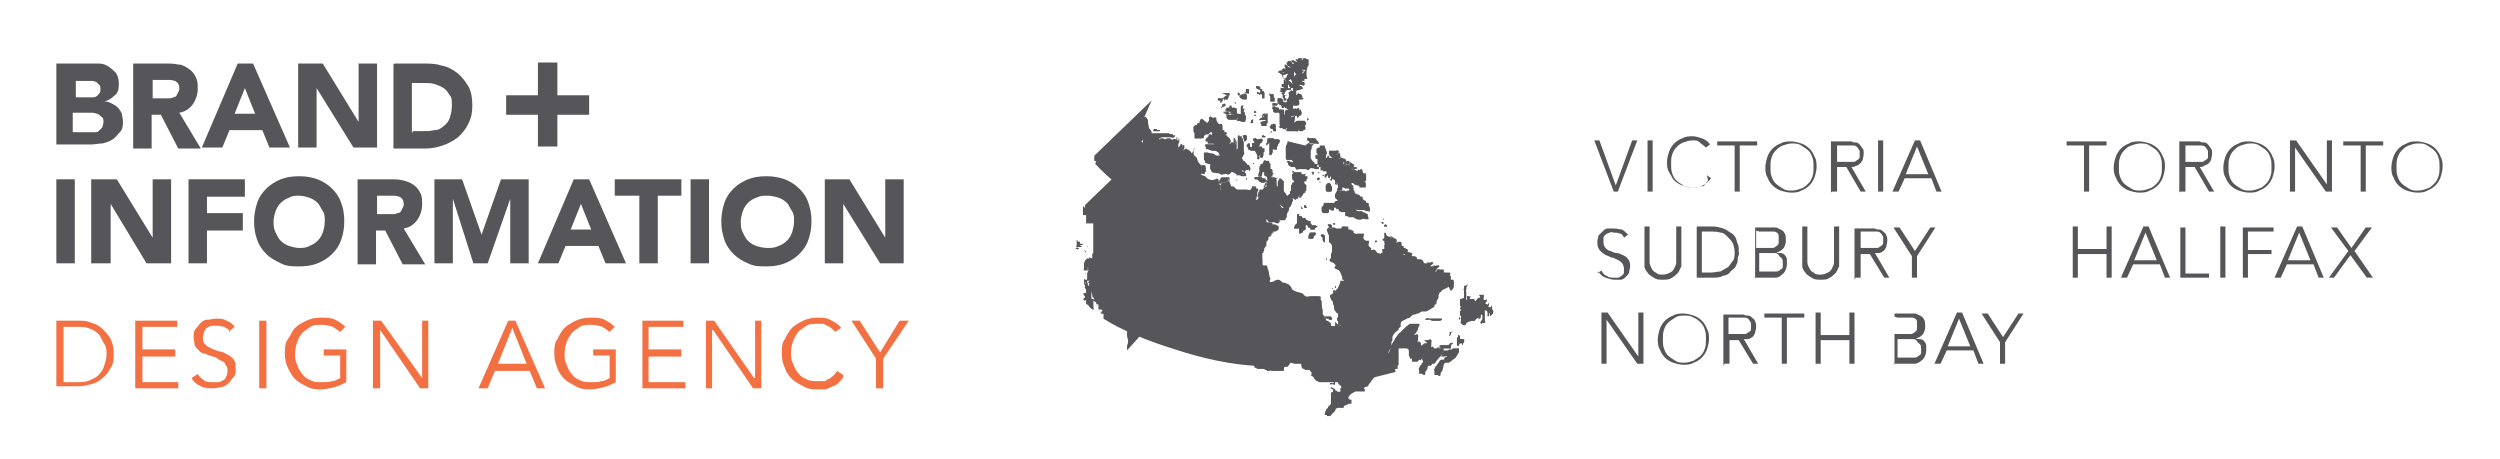 <svg xmlns="http://www.w3.org/2000/svg" id="Layer_1" viewBox="0 0 244 44.8"><defs><style> .st0 { fill: #f37043; } .st1 { fill: #56565a; } </style></defs><path class="st1" d="M7.3,12.9h1.6c.1,0,.3,0,.4,0,.1,0,.3,0,.4-.2.1,0,.2-.2.3-.3,0-.1.1-.3.1-.5s0-.4-.2-.5c-.1-.1-.2-.2-.4-.3-.1,0-.3-.1-.5-.1-.2,0-.3,0-.5,0h-1.4v1.9h0ZM7.3,9.5h1.3c.1,0,.3,0,.4,0,.1,0,.3,0,.4-.1.1,0,.2-.2.3-.3s.1-.2.1-.4,0-.3-.1-.4-.2-.2-.3-.3c-.1,0-.2-.1-.4-.1-.1,0-.3,0-.4,0h-1.2v1.8ZM5.5,6.2h3c.4,0,.7,0,1.1,0s.7.1,1,.3.5.4.7.6c.2.3.3.6.3,1.1s-.1.9-.4,1.1c-.3.3-.6.5-1,.6h0c.3,0,.5.1.7.2s.4.2.6.4c.2.2.3.4.4.6,0,.2.1.5.1.7,0,.4,0,.8-.3,1.1s-.4.5-.7.7c-.3.2-.6.3-1,.4-.4,0-.7.1-1.1.1h-3.4s0-8.2,0-8.2Z"></path><path class="st1" d="M14.8,9.6h1.1c.2,0,.3,0,.5,0,.2,0,.3,0,.5-.1.2,0,.3-.1.4-.3,0-.1.2-.3.2-.5s0-.4-.1-.5c0-.1-.2-.2-.3-.3-.1,0-.3-.1-.5-.1-.2,0-.3,0-.5,0h-1.2v1.9h0ZM13,6.2h3.2c.4,0,.8,0,1.2.1.4,0,.7.2,1,.4s.5.4.7.8.2.7.2,1.2-.2,1.1-.5,1.5-.7.7-1.3.8l2.1,3.5h-2.2l-1.7-3.3h-.9v3.3h-1.8V6.2h0Z"></path><path class="st1" d="M23.9,8.6l-1,2.5h2l-1-2.5ZM23.2,6.2h1.5l3.6,8.2h-2l-.7-1.7h-3.2l-.7,1.7h-2l3.5-8.2h0Z"></path><polygon class="st1" points="29.1 6.2 31.5 6.2 35 11.9 35 11.9 35 6.2 36.8 6.2 36.8 14.4 34.5 14.4 30.9 8.6 30.9 8.6 30.9 14.4 29.1 14.4 29.1 6.2"></polygon><path class="st1" d="M40.3,12.8h.9c.4,0,.8,0,1.2-.1.4,0,.7-.2.9-.4.3-.2.5-.5.6-.8s.2-.7.2-1.2,0-.8-.2-1c-.2-.3-.3-.5-.6-.7-.3-.2-.6-.3-.9-.4-.3-.1-.7-.1-1.1-.1h-1.1v4.9h0ZM38.5,6.2h2.7c.7,0,1.3,0,1.9.2.6.1,1.1.4,1.5.7s.8.8,1.1,1.3.4,1.2.4,1.9-.1,1.2-.4,1.8-.6.9-1,1.3c-.4.3-.9.6-1.5.8-.6.2-1.1.3-1.8.3h-3s0-8.2,0-8.2Z"></path><polygon class="st1" points="49.4 9.3 52.5 9.3 52.5 6.1 54.4 6.1 54.4 9.3 57.5 9.3 57.5 11.2 54.4 11.2 54.4 14.3 52.5 14.3 52.5 11.2 49.4 11.2 49.4 9.3"></polygon><rect class="st1" x="5.5" y="17.5" width="1.8" height="8.2"></rect><polygon class="st1" points="8.9 17.5 11.4 17.5 14.9 23.2 14.9 23.2 14.9 17.5 16.7 17.5 16.7 25.7 14.3 25.7 10.8 19.9 10.8 19.9 10.8 25.7 8.9 25.7 8.9 17.5"></polygon><polygon class="st1" points="18.4 17.5 23.9 17.5 23.9 19.2 20.2 19.2 20.2 20.8 23.7 20.8 23.7 22.5 20.2 22.5 20.2 25.7 18.4 25.7 18.4 17.5"></polygon><path class="st1" d="M26.7,21.6c0,.4,0,.7.2,1.1s.3.6.5.8c.2.2.5.4.8.5.3.1.7.2,1,.2s.7,0,1-.2c.3-.1.6-.3.8-.5.2-.2.4-.5.5-.8.1-.3.2-.7.2-1.1s0-.7-.2-1-.3-.6-.5-.8c-.2-.2-.5-.4-.8-.5s-.7-.2-1-.2-.7,0-1,.2c-.3.1-.6.3-.8.5-.2.2-.4.5-.5.8-.1.3-.2.7-.2,1M24.8,21.6c0-.6.1-1.2.3-1.8s.5-1,.9-1.4c.4-.4.9-.7,1.4-.9s1.1-.3,1.8-.3,1.2.1,1.8.3c.5.2,1,.5,1.4.9.4.4.7.8.9,1.4.2.5.3,1.1.3,1.8s-.1,1.2-.3,1.8-.5,1-.9,1.4c-.4.4-.9.7-1.4.9s-1.1.3-1.8.3-1.2,0-1.8-.3-1-.5-1.4-.9c-.4-.4-.7-.8-.9-1.4-.2-.5-.3-1.1-.3-1.8"></path><path class="st1" d="M36.7,20.9h1.1c.2,0,.3,0,.5,0,.2,0,.3,0,.5-.1.2,0,.3-.1.4-.3,0-.1.2-.3.2-.5s0-.4-.1-.5c0-.1-.2-.2-.3-.3-.1,0-.3-.1-.5-.1-.2,0-.3,0-.5,0h-1.2v1.9h0ZM34.9,17.5h3.2c.4,0,.8,0,1.2.1s.7.2,1,.4.5.4.7.8c.2.3.2.7.2,1.2s-.2,1.1-.5,1.5c-.3.4-.7.7-1.3.8l2.1,3.5h-2.2l-1.7-3.3h-.9v3.3h-1.8v-8.2Z"></path><polygon class="st1" points="42.4 17.5 45.1 17.5 47 22.9 47 22.9 48.9 17.5 51.6 17.5 51.6 25.7 49.8 25.7 49.8 19.4 49.8 19.4 47.6 25.7 46.2 25.7 44.2 19.4 44.2 19.4 44.2 25.7 42.4 25.7 42.4 17.5"></polygon><path class="st1" d="M56.7,19.9l-1,2.5h2s-1-2.5-1-2.5ZM56,17.5h1.5l3.6,8.2h-2l-.7-1.7h-3.2l-.7,1.7h-2l3.5-8.2h0Z"></path><polygon class="st1" points="62.4 19.1 60 19.1 60 17.5 66.5 17.5 66.5 19.1 64.2 19.1 64.2 25.7 62.4 25.7 62.4 19.1"></polygon><rect class="st1" x="67.4" y="17.5" width="1.8" height="8.2"></rect><path class="st1" d="M72.3,21.6c0,.4,0,.7.2,1.1s.3.6.5.8c.2.2.5.4.8.5.3.1.7.2,1.1.2s.7,0,1.1-.2c.3-.1.6-.3.8-.5.2-.2.4-.5.5-.8.1-.3.2-.7.2-1.1s0-.7-.2-1-.3-.6-.5-.8-.5-.4-.8-.5-.7-.2-1.1-.2-.7,0-1.1.2c-.3.1-.6.3-.8.5-.2.2-.4.5-.5.8-.1.3-.2.7-.2,1M70.4,21.6c0-.6.1-1.2.3-1.8s.5-1,.9-1.4c.4-.4.9-.7,1.4-.9s1.1-.3,1.8-.3,1.2.1,1.8.3c.5.2,1,.5,1.4.9s.7.8.9,1.4.3,1.1.3,1.8-.1,1.2-.3,1.8-.5,1-.9,1.4c-.4.4-.9.7-1.4.9s-1.1.3-1.8.3-1.2,0-1.8-.3c-.5-.2-1-.5-1.4-.9s-.7-.8-.9-1.4-.3-1.1-.3-1.8"></path><polygon class="st1" points="80.5 17.5 82.9 17.5 86.4 23.2 86.4 23.2 86.4 17.5 88.2 17.5 88.2 25.7 85.9 25.7 82.3 19.9 82.3 19.9 82.3 25.7 80.5 25.7 80.5 17.5"></polygon><path class="st0" d="M6.2,37.3h1.3c.5,0,.9,0,1.3-.2.4-.2.7-.3.9-.6.2-.2.4-.5.5-.9.1-.3.2-.7.2-1s0-.7-.2-1-.3-.6-.5-.9c-.2-.2-.5-.5-.9-.6-.4-.2-.8-.2-1.3-.2h-1.3v5.4h0ZM5.5,31.3h2.2c.4,0,.8,0,1.2.2.4.1.8.3,1.1.6.3.3.6.6.8,1,.2.4.3.9.3,1.4s0,1-.3,1.4c-.2.4-.5.8-.8,1-.3.3-.7.5-1.1.6-.4.1-.8.2-1.2.2h-2.2v-6.6h0Z"></path><polygon class="st0" points="13.9 37.3 17.4 37.3 17.4 37.9 13.2 37.9 13.2 31.3 17.3 31.3 17.3 31.9 13.9 31.9 13.9 34.1 17.1 34.1 17.1 34.8 13.9 34.8 13.9 37.3"></polygon><path class="st0" d="M22.5,32.4c-.3-.4-.7-.6-1.3-.6s-.3,0-.5,0-.3.1-.5.2c-.1,0-.2.2-.3.4,0,.2-.1.3-.1.5,0,.3,0,.5.2.7s.4.3.6.4c.2.1.5.2.8.3.3,0,.6.2.8.3.2.1.5.3.6.5.2.2.2.5.2.9s0,.6-.2.8-.3.4-.5.6-.4.3-.7.4c-.3,0-.5.1-.8.1-.4,0-.8,0-1.2-.2-.4-.2-.7-.4-.9-.8l.6-.4c.1.2.3.4.6.6.2.2.5.2.9.2s.3,0,.5,0c.2,0,.3-.1.5-.2s.2-.2.3-.4.1-.3.1-.5,0-.4-.2-.6c0-.2-.2-.3-.4-.4-.2,0-.3-.2-.5-.3s-.4-.1-.6-.2c-.2,0-.4-.2-.6-.2-.2,0-.4-.2-.5-.3s-.3-.3-.4-.5c0-.2-.1-.5-.1-.8s0-.6.2-.8.3-.4.5-.6c.2-.2.4-.3.7-.3.3,0,.5-.1.8-.1.4,0,.7,0,1,.2.3.1.6.3.8.6l-.6.5h0Z"></path><rect class="st0" x="25.3" y="31.3" width=".7" height="6.6"></rect><path class="st0" d="M33.3,32.5c-.2-.2-.5-.4-.8-.6-.3-.1-.7-.2-1.1-.2s-.8,0-1.1.2c-.3.2-.6.4-.8.6s-.4.6-.5.9c-.1.3-.2.7-.2,1.1s0,.7.2,1.1c.1.3.3.7.5.9.2.3.5.5.8.6.3.2.7.2,1.1.2s.7,0,1-.1c.3,0,.6-.2.8-.3v-2.2h-1.6v-.6h2.2v3.2c-.4.2-.8.4-1.2.5-.4.1-.9.2-1.3.2s-.9,0-1.4-.3c-.4-.2-.8-.4-1.1-.7s-.5-.7-.7-1.1c-.2-.4-.3-.9-.3-1.4s0-1,.3-1.4.4-.8.7-1.1c.3-.3.7-.5,1.1-.7.4-.2.9-.3,1.4-.3s1,0,1.4.2c.4.2.7.4,1,.7l-.5.5h0Z"></path><polygon class="st0" points="41.2 36.9 41.2 36.9 41.2 31.3 41.8 31.3 41.8 37.9 41 37.9 37.1 32.2 37.1 32.2 37.1 37.9 36.4 37.9 36.4 31.3 37.2 31.3 41.2 36.9"></polygon><path class="st0" d="M48.5,35.5h2.9l-1.4-3.5-1.4,3.5ZM47.5,37.9h-.8l2.9-6.6h.7l2.9,6.6h-.8l-.7-1.7h-3.4l-.7,1.7Z"></path><path class="st0" d="M59.6,32.5c-.2-.2-.5-.4-.8-.6-.3-.1-.7-.2-1.1-.2s-.8,0-1.1.2c-.3.2-.6.4-.8.6-.2.3-.4.6-.5.9-.1.3-.2.7-.2,1.1s0,.7.2,1.1c.1.3.3.7.5.9.2.3.5.5.8.6.3.2.7.2,1.1.2s.7,0,1-.1c.3,0,.6-.2.8-.3v-2.2h-1.6v-.6h2.2v3.2c-.4.2-.8.4-1.2.5-.4.1-.9.2-1.3.2s-.9,0-1.4-.3-.8-.4-1.1-.7-.6-.7-.7-1.1c-.2-.4-.3-.9-.3-1.4s0-1,.3-1.4c.2-.4.4-.8.7-1.1.3-.3.7-.5,1.1-.7.4-.2.9-.3,1.4-.3s1,0,1.4.2c.4.2.7.4,1,.7l-.5.5h0Z"></path><polygon class="st0" points="63.3 37.3 66.9 37.3 66.9 37.9 62.7 37.9 62.7 31.3 66.7 31.3 66.7 31.9 63.3 31.9 63.3 34.1 66.5 34.1 66.5 34.8 63.3 34.8 63.3 37.3"></polygon><polygon class="st0" points="73.6 36.9 73.7 36.9 73.7 31.3 74.3 31.3 74.3 37.9 73.5 37.9 69.6 32.2 69.5 32.2 69.5 37.9 68.9 37.9 68.9 31.3 69.7 31.3 73.6 36.9"></polygon><path class="st0" d="M82.3,36.8c-.1.2-.2.3-.4.5-.2.2-.3.3-.6.4s-.4.2-.7.3c-.2,0-.5,0-.8,0-.5,0-.9,0-1.4-.3s-.8-.4-1.1-.7-.6-.7-.7-1.1c-.2-.4-.3-.9-.3-1.4s0-1,.3-1.4c.2-.4.4-.8.7-1.1.3-.3.7-.5,1.1-.7.4-.2.9-.3,1.4-.3s.8,0,1.2.2.8.4,1.1.8l-.6.4c0-.1-.2-.2-.3-.3-.1-.1-.2-.2-.4-.3-.2,0-.3-.2-.5-.2-.2,0-.3,0-.5,0-.4,0-.8,0-1.1.2-.3.2-.6.4-.8.6-.2.3-.4.6-.5.9-.1.3-.2.7-.2,1.1s0,.7.2,1.1c.1.3.3.7.5.9.2.3.5.5.8.6.3.2.7.2,1.1.2s.3,0,.5,0,.3,0,.5-.2c.2,0,.3-.2.5-.3.1-.1.3-.3.4-.5l.6.4h0Z"></path><polygon class="st0" points="86.2 37.9 85.5 37.9 85.5 35 83.1 31.3 83.9 31.3 85.9 34.4 87.8 31.3 88.7 31.3 86.2 35 86.2 37.9"></polygon><path class="st1" d="M106,27.6c.1.1.2.3.3.4s.2.1.2.2,0,.2,0,.3,0,.2,0,.3,0,.1,0,.2c0,.1,0,.2.1.2,0,0,.1,0,.1.2s0,.2,0,.3,0,.2,0,.3.1.2,0,.2c-.1,0-.2-.1-.3-.2s-.2-.3-.3-.3c0,0-.1-.1-.1-.2s0-.2.1-.2c0,0,.2,0,.1,0s-.1,0-.2,0,0,0-.2,0c0,0-.1,0,0-.2,0,0,.1,0,.1-.1s0-.1-.1-.2,0,0,0-.1-.1,0,0-.1c0,0,.1,0,.2,0,0,0,0,0,0-.1s0,0,0-.2c0-.1,0-.2-.1-.2,0,0,0,0,0-.2,0,0,0,0,0,0,0,0,0-.1,0-.1s-.1,0-.1-.1c0,0,0,0,0-.1,0,0,0,0,.1.1,0,0,.1,0,.1-.1s-.2,0-.2,0c0,0,0-.1,0-.2s0-.2.1-.1c0,0,.2,0,.2.2,0,0,0,.2.2.4M106.3,27.6c0,0,0,0,0,.1,0,0,.1,0,.1,0s0-.1-.1,0M106.8,29.1s0,0,0,0c0,0,0,0,0,0,0,0-.1,0-.1,0M106.2,24.4s0,0,0,.2,0,0,0,.2,0,.2,0,.2c0,0,0,0,0,0s0-.1,0-.2,0,0,0-.1,0-.2,0,0M106,24.5c0,0,0,.1,0,.2,0,0,0,.1,0,.2,0,0,0,.1,0,0s0-.1,0-.2c0,0-.1-.4-.2-.2M106.2,26.1c0,0-.1,0-.1.2,0,0,0,.1,0,0,0,0,.1,0,.1,0s0-.2,0-.1M106,26.6s0,.1,0,0c0,0,.1,0,0,0,0,0,0,0-.1,0M106.4,25.1c0,0,0,.1,0,.2s0,0-.1.1c0,0-.1,0-.2,0,0,0,0,0,0,0s0,0,0,0c0,0,0,0,0,0,0,0,0,0,0-.1s.1-.1.1,0M105,24.2c0,0,0,0,.2,0s.1,0,0,.1-.1,0-.1,0,0,0,0,0-.2,0-.1,0c0,0,0,0,0-.1s0-.2,0-.1M104.9,24.6s0,0,0,0,0,0,0,.1c0,0,0,0,0,0,0,0,0-.3,0-.3M104.9,24.9s0,0,0,.1,0,.1,0,0c0,0,0-.2,0-.2M106,25.5s0,.1,0,.2c0,0,0,0,0,0s0-.2,0-.1M106.1,24.1c0,0,0,0,0,0s.1,0,.1,0c0,0,0-.1-.1,0M105.1,23.4c0,0,0,0,0,.2,0,0,0,.2,0,.3s-.1.2,0,.2,0,.1.1,0c0,0,.1,0,.2,0,0,0,0,0,.1,0s.1,0,0-.1c0,0-.2,0-.1-.1,0,0,.1,0,.2,0s.2,0,0-.1c0,0-.1,0-.2,0s0,0,0-.1,0,0,0-.1c0,0-.2,0-.2,0M117.3,11.6c0,0-.2.1-.2.2,0,0,0,.1,0,.2,0,0-.1,0-.2,0,0,.1,0,.1-.1.2-.1,0-.3.1-.3.2,0,0,0,.1,0,.2,0,0,0,.1,0,.2,0,0,0,.1.1.2,0,0,0,.1,0,.2s0,.1,0,.2,0,.1.1.1.2,0,.2,0c0,0,.1,0,.2,0,0,0,.1,0,.2,0,0,0,.1,0,.2-.1,0-.1,0-.2.2-.3.1,0,.1,0,.2,0,.1,0,.1-.1.2-.2,0,0,.2,0,.3,0s.1,0,.3,0q.2,0,.4,0c.2,0,.2,0,.2-.2,0-.1,0-.2,0-.3s0-.3-.1-.3c0,0,0,0-.2,0s-.1,0-.1,0c0,0,0,0,0-.1s0,0-.1,0c0,0-.1,0,0,0,0,0,0,0,0-.1,0,0-.1-.1-.1-.2s0-.1,0-.2-.2,0-.3,0c-.1,0-.1,0-.2-.1s-.1,0-.2.1c0,0,0,0,0,.1q0,0,0,.2c0,0-.1.2-.2.2M117.9,13.4c0,0-.1,0-.2.2s0,.1,0,.2c0,0,.1,0,.2,0,0,0,0,0,0,.1,0,0-.1,0,0,.1,0,0,0,0,.2,0,.1,0,.1,0,.2,0s.3,0,.2.1c0,0,0,0-.2,0s-.2,0-.3,0-.1,0-.2,0c-.1,0-.2,0-.2.1,0,0,.1.1.1.2s0,0,0,.1.2,0,.3.1c0,0,.2.1.4.1s.3,0,.4.1.1,0,.2.2c0,.1.1.2.1.2s0,0-.1,0-.2,0-.3,0c-.1-.1-.2-.1-.3-.2-.1,0-.3,0-.5-.1-.2,0-.3,0-.4,0,0,0,0,.2,0,.3,0,.1,0,.3,0,.4,0,0,.1.1.3.2s.2,0,.3.1,0,.2,0,.3c0,0,0,.1,0,.2,0,.1,0,.1.1.2s.1,0,.4.1c.2,0,.3,0,.4.1.1,0,.3,0,.4,0s0-.1.2,0,.2,0,.3,0,.1-.2.2-.2c0,0,.1,0,.1,0s0,0,.2.1c.1,0,.2.1.2.2,0,.1,0,0,.2,0s.2.1.3.1c.1,0,.1,0,.2,0,.1,0,.1,0,.2,0s0-.1,0-.2c0,0,0-.1,0-.1,0,0-.1,0-.1,0,0,0-.2.2-.2.1s0-.1,0-.2-.2-.2-.1-.2c0,0,0,0,.2.1s.1,0,.2-.1c0,0,.1,0,.2,0,0,0,0-.1.1,0,0,0,0,.1.1.1s.1-.3,0-.4c0,0-.2,0-.2-.1,0,0,0,0-.1-.1s0-.1-.2-.2-.2-.1-.2-.3c0-.1-.2-.1,0-.3,0-.1,0-.1.1-.2s0-.2,0-.4c0-.2,0-.3,0-.4,0-.1,0-.2,0-.3,0-.1,0-.2-.1-.3,0-.1,0-.2,0-.2,0,0-.1,0-.2,0,0,0,0-.1-.1-.1,0,0-.1,0-.1.2s0,.1,0,.3c0,.2,0,.3,0,.4,0,.1,0,.1,0,.3,0,.1,0,.1-.1.2,0,0-.1,0-.1,0s0-.1,0-.3,0-.2,0-.3c0-.1,0-.2,0-.3,0-.1,0-.1-.1-.2,0,0-.1-.1-.1,0s0,.1,0,.2c0,0,0,.1,0,.2,0,0-.1,0-.2,0-.1,0,0,0-.1.1s-.2,0-.1,0c0,0,0,0,.1-.1s0,0,0-.2c0-.1-.1-.2-.2-.3-.1,0-.2,0-.2,0s0,.1,0,.1,0,0-.2,0,0-.1,0-.2.1-.1.2-.2,0-.1,0-.2c0,0-.2,0-.4,0-.1,0-.2,0-.3,0-.1,0-.4,0-.5.1s0,0,0,.2c0,0,0,0,0,.1s-.1,0-.3,0M112.9,12.7s0,0,.1,0c0,0,0,0,.1,0,0,0,.1,0,.1,0,0,0,0,0,0,.1,0,0,0,0-.1,0,0,0-.2,0-.2,0,0,0,0,0-.1,0s-.1,0-.2,0c0,0-.1,0,0-.1,0-.1,0-.1.1-.1,0,0,.1,0,.1,0,0,0,0,0,.1,0M122.7,17.3c0,0,0,0-.2,0-.1,0-.1.1,0,.2,0,0,.1,0,.2,0,.1,0,.1.1.2.2,0,0,0,0,.2.1s.2,0,.3,0,0,0,.2-.1c.1,0,.2,0,.2,0,0,0-.1,0-.1-.1,0,0,0-.1,0-.2,0,0,0-.1-.1-.2-.1,0-.2,0-.2-.2s0-.1,0-.2c0,0-.2,0-.2,0s0,.3-.1.4M122.5,14.7c0,.1.1.2.2.4s0,.3,0,.4c0,0,.2.1.2,0,0,0,0-.2,0-.3,0,0,.1-.2.1,0s0,.2.1.2c.1,0,.1,0,.2-.2,0-.1,0,0,0-.2s0-.1.1-.2c0,0,0-.3,0-.3s-.2,0-.2,0,0-.2-.1-.2-.2.1-.2,0c0,0,0-.2.1-.3,0,0,.2-.1.2-.2,0,0,0,0,0-.1,0,0,.1,0,0-.1s0-.1-.3,0c-.2,0-.3,0-.3,0,0,0,0-.2-.1-.1s-.2,0-.2,0c0,.1,0,.2.1.3,0,0,.1.2,0,.2,0,0-.1-.1-.2,0,0,.1,0,.2,0,.3s-.2.1-.2,0c0,0,0-.1-.1-.2,0,0,0-.2-.1-.1s-.2.3-.1.3c0,0,.1.1.1.2s0,.1.1.1c0,0,.1,0,.1.1M121.3,13.3c0,0,.1.2.1.3s0,.2.1.2.2-.1.2-.3c0-.2,0-.3-.1-.3-.1,0-.4,0-.3.1M123.6,14c0,0-.1,0,0,.1,0,0,.1,0,.1,0,0,0,0-.2,0-.1M123.3,13.2c-.1,0-.2.1-.1.2,0,0,.2,0,.3,0,0-.1,0-.2-.1-.1M122.4,13.6c0,0,.1.2.2.2s0-.2,0-.3-.1,0-.1.1M123.9,13.9c0,.2,0,.3,0,.4,0,0,0,.2,0,.3,0,.1,0,.4,0,.5s.2,0,.2,0q0-.1.1-.2c0-.1,0-.2,0-.3s.2,0,.2,0c0,0,.2,0,.2,0,0-.1,0-.2.1-.4,0-.1.2-.3.2-.4,0-.1,0-.2-.2-.2s-.2,0-.3,0,0-.1-.2-.1-.1,0-.3,0-.2,0-.2.2c0,0,0,.1,0,.2,0,0-.1,0-.1.3M125.7,13.8c-.1.2,0,.2-.1.3s-.1.2-.1.3c0,.1,0,.1,0,.3,0,.1,0,.2,0,.3s0,.1,0,.2v.2c0,.1,0,.2.2.2s.2,0,.3,0c.1,0,.2.1.2.2,0,0,0,.1-.2,0-.1,0-.2-.1-.3-.1-.1,0-.1,0,0,.2s0,.2.2.3c.1,0,0,.1.2.1s.2,0,.2,0,0,0,.1,0c0,0,0,0,.1.2.1.1.1,0,.3,0,.2,0,0,0,.3,0,.2,0,.1,0,.3,0,.2,0,.2.1.3.1,0,0,0,0,.1-.1,0,0,0-.1.2-.1s.2,0,.4.1c.1,0,.2,0,.3,0,0,0,0-.2,0-.2s-.2,0-.2-.1,0,0,.1-.1,0-.2.1,0,0,.1,0,.2c0,0,.2,0,.2,0,0,0,0,.2,0,.3,0,0,.1,0,.2,0,.1,0,0,0,0,.1,0,0,0,0,0,0,0,0,0,0,.1,0,0,0,.1,0,.2,0s.1.1.1.2,0,0-.1.1c-.1,0-.1,0-.1.2,0,0,0,.2,0,.2s.1-.1.2-.2c0,0,0-.1.1-.1s0-.1,0,0,0,0,0,.1c0,0,0,.2.2.2,0,0,0-.2.1-.2s0,.1,0,.2c0,0,0,.1.2.1,0,0,.2,0,.2.2,0,.1.1.2.2.3s.1.2.1.2c0,0,0,.2,0,.2s-.1.1-.1.2.2,0,.3,0,.2,0,.2,0,0-.2,0-.3c0,0,0-.1.1,0s0,0,.2.1c.1,0,.2,0,.3,0,0,0,.1,0,.1.1,0,0,0,.1,0,.2s0,0-.2,0-.1,0-.1.1c0,0,0,.2,0,.2,0,0,0,0,0-.1,0-.1-.1-.2-.2-.2s-.1,0-.2,0c0,0-.3,0-.4,0,0,0-.2.1-.2.2,0,0-.1.1-.1.2,0,0,0,.2,0,.2s.1.1.2.2c0,0,.2.2,0,.2-.1,0-.2,0-.2.1,0,0,0,0-.1.1,0,0,0,0-.2,0-.1,0-.1,0-.2,0,0,0,0,0-.2,0-.1,0-.4,0-.4,0s0,.1,0,.2c0,0-.2.2-.2.2s0,.2,0,.3.1.2.2.2h.2c.1,0,.2,0,.2,0s.1,0,.1-.2,0-.2.2-.1.2.1.3,0c0,0,0-.1,0-.2,0,0,.1-.1.2,0s0,.2,0,.2c0,0,0-.1,0-.1s.1,0,.2,0,0,.1.1.2.1,0,.2.1c0,0,.1,0,.2,0s.1,0,.2,0c.1,0,0,.1,0,.2s0,.1,0,.2c.1,0,.1,0,.2,0,.1,0,.1,0,.1.1,0,0,.1,0,.2,0s0,0,.2,0,.2.1.4.2c.1,0,.4.1.5,0s.4,0,.4,0,.1,0,.2,0,.1,0,0-.2c0,0,0-.1,0-.1,0,0-.1,0-.2-.1,0,0-.2-.1-.3-.1s0-.1-.1-.1c0,0-.1,0-.2,0,0,0-.1,0-.2,0s-.1-.1-.2-.2c0,0-.1,0-.2-.1s0-.1.1-.1.2.1.3.1c0,0,.2,0,.3,0,.1,0,.1,0,.2,0s.2,0,.3.1c.1,0,0,0,.2,0s.1.1.2.1c0,0,0,0,0-.1s0,0,0-.1c0,0,0-.1-.1-.2-.1,0,0,0-.2-.2,0-.1,0-.1,0,0s.2.2.2.1,0-.2-.1-.2-.2,0-.2-.2c0,0-.1,0-.2-.1s-.1,0-.1-.1,0-.1,0-.2c0,0-.1,0-.2,0,0,0-.1-.2-.1-.2s0,.1,0,.1c0,0-.1-.2-.2-.1,0,0,0,.2,0,.1s0-.1-.1-.2c-.1,0-.2,0-.2-.2s0,0,0-.1c0,0-.1,0-.1,0,0,0,0,.1,0,0,0,0,0-.1,0-.2-.1,0-.3-.1-.3-.2s0-.1,0,0c0,0,.1.1.2.1.1,0,.1,0,.1-.1s-.1-.1-.2-.2c0,0,0-.1,0-.2,0,0,0,0,0-.1s.2,0,.2,0c0,0,0,0,.1.1s.1.1.2,0,0,0,0-.1c0,0,0,0,0,0s0,.2,0,.2.1,0,.2,0,.1,0,.1-.2,0-.2,0-.1c0,0,0,.2,0,.2s-.1.1-.1.2,0,0,0,0,.1,0,.1,0,0,.1,0,.1c0,0,.1,0,.2,0s.1,0,.1,0c0,0,0,0,.1,0,0,0,.1,0,.2,0,0,0,0-.1,0-.2,0,0,0-.1-.1-.2,0,0-.2,0-.2-.1s0-.1,0-.1,0,0,.2,0,.1,0,.1-.1c0,0,0,0,0-.1,0,0,.1,0,.1,0,0,0,0,0-.1-.1,0,0,0,0,0-.1,0,0,0-.1,0,0,0,0-.1,0-.1,0,0,0,0,0,0-.1s0,0,.1,0c0,0,0,0,0-.1,0,0-.1,0-.1,0s0,0,.1,0,.1,0,.1,0,0,0-.1-.1c-.1,0-.2,0-.2,0,0,0,0,0-.1,0,0,0,0,0,0,.1,0,0,0,0,0,0,0,0,0,.1,0,0s0-.1,0,0,0,0,0,0c0,0,0,0,0-.1,0,0,0-.1,0-.2,0,0,0,0,0,0,0,0,0,.1,0,0,0,0-.1,0-.1,0,0,0,0,.1-.1.1,0,0,0,0,0,0,0,0-.1-.1,0-.1s.2,0,.2,0,0,0,0,0c0,0-.1-.2-.1-.2,0,0,0,0-.1,0,0,0,0,.1-.1.1,0,0-.1-.1-.2,0,0,0,0,.1,0,.2,0,0,0,0,0,0,0,0,0-.2,0-.2s0,.1,0,.1-.1,0-.1,0c0,0,0,0,0-.1,0,0,0,0-.1,0,0,0,0,0-.1,0s0,0,0,0,0,.1,0,0c0,0,0,0,0-.1,0,0,0,0-.1,0s0,0,0,0c0,0,.1,0,.1,0,0,0,0,0,0,0,0,0,0,0-.1,0,0,0,0,0-.1,0,0,0,0,.1-.1,0,0,0,0,0,0-.1,0,0,0,0,0,0s-.1,0-.1,0,0,0,0,0,.1,0,.1,0,0,0,0,0c0,0,.1,0,.1,0,0,0,0,0,0,0s-.1,0-.1,0c0,0,0,.1,0,.1s-.1,0,0,0c0,0,0-.1,0-.1,0,0-.1,0,0,0,0,0,0,0,.1,0,0,0,.1,0,.2,0q0,0,.2,0c0,0,.1,0,.1,0s-.1-.1-.2-.1-.1,0-.2,0-.1,0-.2,0c0,0-.1,0-.1,0s0,0,.1-.1c0,0,0,0,.2,0,.1,0,0-.1,0-.2s-.1,0-.2-.1-.1-.1-.2,0c0,0,0,0,0,.2,0,0,0,.1,0,.1,0,0,0,0-.1,0,0,0,0,0,0,0s.1-.1,0-.2c0,0-.1,0-.1,0,0,0-.1.2-.1.1s0,0,0-.1.1-.1.2-.1c0,0,.1,0,.1-.1s0,0,0-.1c-.1,0-.2,0-.2,0,0,0-.1,0-.1.1s0,.2-.1.1c0,0,0,0,0,0,0,0,.1-.1.1-.2,0,0-.1,0-.1,0s-.1.1,0,.2,0,.2,0,.3c0,0,0,.1,0,.1,0,0,0,0,0-.1,0,0,0-.1,0-.1s0,0,0,.1c0,0-.1,0-.1,0s0-.1.1-.1c0,0,0,0,0-.1s0-.1,0-.2,0-.1,0-.1c0,0-.1,0-.1.1s0,0,0,.1c0,0,0,.1,0,.1,0,0,0,.1-.1,0s0,0,0-.1,0,0,0,0c0,0,0,0,0-.1s0,0,0-.1c0,0,.1,0,.2,0s0-.2,0-.2-.2,0-.3-.1-.1,0-.1.1c0,0,0,.1,0,.2,0,0,0,.1,0,.2s0,0,0,0,0-.1,0-.1c0,0,0,0,0,0,0,0,0,0,0,0s0-.1,0-.2,0-.1,0-.1c0,0,0,0,0,0s0,.2,0,.1c0,0,0,0,0-.1s0-.1,0-.1c0,0,0,0-.1,0s0,0,0,.1c0,0,0,.1,0,.1,0,0-.1,0-.1,0s0-.1,0-.2t0,0c0,0,0,0,.1-.1,0,0,0-.1,0-.2,0,0-.2,0-.2,0,0,0,0,.1,0,.2s0,.1,0,.1,0,0,0-.1c0,0,0-.1,0-.1,0,0,0,0-.1,0,0,0-.1,0-.1,0,0,0,0-.1,0-.2,0,0,0,0,.2,0,.1,0,.1-.1,0-.2,0,0-.1-.1-.2-.1-.1,0-.2,0-.3,0s-.2,0-.3,0c-.1,0-.1.1-.1.2,0,0,0,.1.1.1s.2,0,.2,0c0,0,0,0,0,0,0,0,0,0,0,0s0,0,0,0c0,0,0,0-.2,0s-.1,0,0,.1c0,0,0,0,.1.1,0,0,.2.1.2.2,0,0,0,0-.2,0-.1,0-.2,0-.2-.1s0-.1,0-.1c0,0,0,0-.1,0,0,0,0,.1-.1.2,0,0-.1,0-.1,0,0,0,0-.1,0-.2s-.1,0,0-.1,0-.1.1-.2c0,0,0,0,0-.1s-.1,0-.1-.1,0-.1,0-.2c0,0-.1,0-.1-.1s0-.2,0-.2,0,0-.2,0-.1,0-.2,0-.1,0-.1.1,0,0,0,.1,0,0-.1,0-.1,0-.1.1,0,0,0,0c0,0,0,0,0,0s0,0,0,0,.2,0,.2,0,.1,0,0,0c0,0-.1,0-.2,0s-.1,0-.1,0c0,0,0,0,.1,0s.2,0,.2,0c0,0,0,0-.1,0-.1,0-.2-.1-.2,0,0,0,0,0,0,.1s0,.3,0,.3h.1c0,0,0,0,0,.1,0,0,0,0,0,.1s.1,0,.1.1,0,0-.1,0c0,0,0-.1-.1-.1,0,0,0,0-.1,0s0,0,0,.1,0,0,0,.1,0,.1,0,.1c0,0,0,0,.2,0,0,0,0,.1,0,.2s0,0,0,.1,0,.2,0,.3c0,0,0,0-.1,0,0,0-.1,0-.2,0,0,0-.1.1-.2.1,0,0,0,0,0,0,0,0,.1,0,.1-.1,0,0,0,0,.1,0s0,0,0-.1c0,0,0,0-.1-.1s-.1-.1-.2-.2c0,0,0-.1-.1-.2s0,0,0-.2,0-.2,0-.3c0,0,0-.1,0-.2,0-.1.1-.2.1-.3q0-.1,0-.2c0,0,.2-.2.2-.2,0,0,0-.1-.1-.1-.1,0-.2,0-.3,0,0,0-.2.1-.4.3M128,13.5c.1,0,.2,0,.3,0,.1,0,.2.2.3.3s.1.1.1.2-.1,0-.2,0c-.1,0-.2,0-.3,0,0,0-.1.1-.2.1s-.2,0-.2-.1,0-.1,0-.2c0,0-.2-.1-.2-.1,0,0,0-.1,0-.1,0,0,0,0,0-.1,0,0,.1-.1.2,0,0,0,.1,0,.2,0s0,0,.1,0M129.4,18c0,0,0,.2,0,.3s0,.1,0,.2c0,.1,0,.1.1.2,0,0,.2,0,.3,0,0,0,.2,0,.2-.1,0,0,0-.2,0-.3,0,0,0-.1-.1-.2,0-.1,0-.1-.1-.2s-.3,0-.4.2M130.4,17.9c.1,0,.1,0,.2,0,0,0,0,.1,0,.1,0,0-.2,0-.2,0,0,0-.1,0-.1-.1,0,0,0-.1.2-.1M128.7,17.3s0,0-.1.1,0,.2,0,.2.1,0,.2-.1,0,0,0-.2c0-.1,0-.1,0-.1s0,.1,0,.2M129.1,17c0,0,0,.2,0,.2s.1,0,.1-.1c0,0-.1-.1-.1,0M129.8,17.5c0,0,0,.1.1.1,0,0,.1,0,.1,0s0,0,0-.1-.1-.1-.1,0M128.7,16.8s-.1.1,0,.1.1,0,.1,0c0,0,0,0,0,0M128.1,16.9c0,0,0,0,0,.1,0,0,0,.1.1,0s0,0,0-.1,0,0,0-.1-.1,0-.2,0M128.8,17.7s0,.1,0,.1.1,0,.1,0,0-.1,0,0M128.7,18s0,.1,0,0c0,0,0,0,0,0,0,0,0,0-.1,0M129.7,22.2c.1,0,0,.1.2.1.1,0,.1,0,.1-.2,0,0,0-.2-.2-.2s-.3,0-.1.2M130.1,21.9c0,0,.1.1.2,0,0,0,0,0,0-.1s0,0-.1,0-.2,0,0,.1M129.8,21.5c0,0,0,.1,0,0,0,0,0,0,0,0s0,0-.1,0M131.3,22.3c0,0,.1,0,.1,0,0,0-.1,0-.2,0s-.1,0,0,0M132.8,22s0,0,0,0,0,0,0,0c0,0-.2,0-.2,0,0,0,0,0,.2,0M134.2,23.4c0,0,0,.1,0,.2s.2,0,.2,0-.1-.3-.2,0M135.1,22c0,0,0,0,0,.1,0,0,0,0,.1,0s.1,0,.2,0c0,0-.1-.2-.2-.2M134.9,21.8c0,0,0,.1.1,0,0,0,.1,0,0-.1s-.2,0-.2,0M134.9,21.3s0,.1,0,.1c0,0,.2,0,.2,0s0-.1-.2,0M133.1,17s0,0,0,.1c0,0,0,.1,0,0,0,0,0-.1,0-.2s0,0,0,0M129.1,23.2c0,.1,0,.2,0,.2s0,.1.1.2.1.1.1,0,0-.2,0-.3c0,0,0-.2,0-.3,0,0-.3-.3-.4,0M128.2,23.1c0,.1,0,.2-.2.2-.1,0-.2,0-.2,0,0,0,0,0-.1,0,0,0,0,0,0-.1,0,0,0,0,0-.2,0,0,0,0,.1-.2,0-.1,0-.1.1-.1,0,0,.1,0,.2,0s.2,0,.2,0c0,0,.1,0,0,.2,0,.1,0,0-.2.2M126.6,20.8c0,.2,0,.2,0,.3s0,.1,0,.2,0,.2,0,.3,0,.1,0,.2c0,0-.1,0-.2.2,0,0-.1.2-.1.3,0,0,0,0,.2,0s.1,0,.2,0,0-.1.1,0c0,0,0,0,0,.2,0,.1,0,.2,0,.3,0,0,.1,0,.3-.1.1,0,0-.2.1-.2s.1,0,.2-.1,0-.2,0-.3c0-.1.1-.2.2-.1.1,0,0,.2.1.2.1,0,.2,0,.2,0s0,.2,0,.2c0,0,.1,0,.2,0s.2,0,.2,0c0,0,0-.1.1-.2,0,0,.1,0,.2-.1,0,0-.1,0-.2-.1,0,0-.1,0-.2,0s-.1,0-.2,0c0,0,0,0,0-.1s0,0-.1-.1c0-.1,0-.1,0-.2,0,0-.2,0-.3-.1-.1,0-.2-.1-.2-.2s-.1,0-.2,0-.1-.1-.2-.2-.1,0-.1,0,0,0-.1,0-.1,0,0-.1c0,0,0-.1,0-.1s0,0-.1,0-.1,0-.1,0,0,.2,0,.5M127.3,20.1s0,0,0,.1,0,.1.1.1c0,0,.2,0,.2,0,0,0-.1,0-.1-.1s-.1-.2-.2-.2M127,20.2c0,0,0,0,0,.1s0,.1.1.1c0,0,0,0,0-.1,0,0-.1-.2-.2-.1M126.3,18.3c0,0,0,.1,0,.2,0,0,0,0,0,.1,0,0,0,.1,0,0,0,0,0,0,0-.1,0,0,0-.2,0-.2s0-.1-.1,0M126.1,16.8c0,0-.1,0,0,0,0,0,.2.1.2,0,0,0,0-.1-.1-.1M129.7,31.2c.1,0,.2,0,.3,0,0,0,0-.2-.1-.3-.1,0-.2,0-.4,0s-.2,0-.2.1.2.1.4.1M130.8,31.7c0,0-.1.1,0,.1,0,0,.1,0,.1,0s0-.1,0,0M130,28.1s0,0,0,.1c0,0,.1,0,.1,0s0-.1,0,0M130.2,28.3c0,0-.1.1-.1.2s.1,0,.2,0c0,0,0-.2,0-.1M130.5,28c0,0,0,.1,0,.2s0,0,0,0,0-.3,0-.2M130.3,27.9c0,0,0,.2,0,.2,0,0,.1,0,.1-.1,0,0,0-.2-.1,0M130,27.7c0,0,0,0,0,0,0,0,0-.2,0,0M129.5,25.1c0,0-.1.3-.1.3,0,0,.1,0,.1-.2,0,0,0-.1,0,0M129.9,24.3c0,0-.1,0,0,0s.2,0,.2,0c0,0-.1,0-.1,0M119.8,9.3s-.3.1-.3.2-.2,0-.2.1-.1,0-.2,0c-.1,0-.2,0-.2,0s-.1.2,0,.2c0,0,.1,0,.2,0s0,.1,0,.1,0-.1,0-.1c0,0,0,0,0,0s0,.1,0,.2c0,0,.1,0,.1,0s0-.2,0-.2c0,0,0,0,0,.1,0,0,0,0,.1,0,0,0,0-.1,0-.2,0,0,0,0,.1,0,0,0,0-.1,0-.1,0,0,.1,0,.1,0s0,0,0,.1,0,0,0,.1,0,.1,0,.1c0,0,0-.2.1-.2s.1,0,.2,0c0,0,0,0,.1-.2,0,0,0,0,0-.1s0-.1,0-.1c.1,0,.1,0,.1,0,0,0,0-.1,0-.2,0,0-.1,0-.2,0,0,0,0,.2,0,.1,0,0,0-.1-.1-.1s-.2,0-.4,0M119.3,10.4c0,0-.1,0-.1.1s0,.2,0,.1c0,0,0-.1.2-.2s.2,0,.2-.2-.2,0-.3,0M120.5,10s0,.1.1.1c.1,0,0,0,0-.1,0,0-.1,0-.2,0M120.7,10.6c0,.1,0,.2,0,.2s0,0,0,.1c0,0,0,0,0,.1s0,.1,0,.1c0,0,.1,0,.2,0,0,0,.2.1.2,0s0-.1,0-.2c0,0,0,0,0-.1s0-.1,0-.2c0,0,0,0,0-.1,0-.1,0-.2.1-.2,0,0,.2,0,.2,0s-.1.1-.1.2,0,0,0,.1c0,0,0,.1,0,.2,0,0,0,0,0,0,0,0-.1.1,0,.2,0,0,0,0,.1,0,0,0,0,.1,0,.1,0,0,0,0,0-.1s0-.1,0-.1c0,0,.1,0,.1.1,0,.1,0,.2,0,.3s0,.2-.1.3c0,0-.3,0-.3,0s-.2-.1-.3-.1c-.1,0-.1,0-.2,0s-.2,0-.3.1c0,0-.3,0-.4,0s-.2,0-.2-.2c0,0,0-.1,0-.2,0,0,0,0,.2,0s.1,0,.2,0,.1,0,.2,0,.1,0,.2,0,0,0,0,0c-.1,0,0,0-.1-.1,0,0,0,0-.2,0s-.2,0-.2,0,.1,0,.1-.2,0-.1-.1,0c0,0-.1.1-.2.2,0,0-.1,0-.1,0s0,0-.1,0,0-.1,0-.1c0,0-.2,0-.2,0s0-.1,0-.1c0,0,.2,0,.3,0,.1,0,.2,0,.3,0s.1-.1,0-.1-.1,0-.3,0c-.1,0-.2,0-.1-.1,0,0,0-.1.1-.1,0,0,.1,0,.2,0,0,0,.1,0,.1,0,0,0-.1,0-.2,0,0,0-.1,0-.1,0,0,0,0-.1,0-.1,0,0,.1,0,.2,0,0,0,.1,0,.1,0,0,0,0,0,0-.1,0,0,0-.1,0-.1s.2,0,.2,0c0,0,0,.1,0,.2,0,0,0,0,.1,0s.1,0,.2,0M122.1,11.9c0,0-.1,0,0,.1s0,0,.1,0,.1,0,.1-.2,0-.2-.2,0M123.1,11.9c-.1,0-.1.1,0,.2s0,.1,0,.2c0,0,0,0,.1,0,0,0,.1,0,.2,0s.2,0,.2,0,0-.1,0-.2,0,0,.1-.1c0,0,0,0,0-.2,0,0,0,0,0-.1s0-.1,0-.2c0,0,0-.1,0-.2s0-.2,0-.2,0-.1-.1,0,0,.1,0,.1c0,0-.1,0-.1,0s0-.1,0-.1-.2,0-.2,0c0,0,0,.1,0,.2,0,0,.1,0,.1.1s0,0,0,.1c0,0,0,0,0,.1,0,0,0,.2,0,.1s0-.2,0-.2c0,0,0,0-.1-.1s0-.2,0-.2-.1,0-.1,0,0,0,0,.1c0,0,0,0,0,.1s0,0,0,.1c0,0,0,0,0,.1,0,0,0,.1,0,0,0,0,0-.1-.1-.1s0,.1-.1.1c0,0-.1,0-.1.1s.2,0,.2,0,0,0,.1,0,0,0,.2,0,.2,0,.2,0c0,0,0,0,0,0,0,0,0,0-.1.1M122.4,10.8s0,0,0,.1,0,.1,0,.1.2,0,.2,0,0-.1,0-.1-.1-.1-.1,0M122.4,11.2s0,0,0,0c0,0,0,.1.1.1,0,0,.1,0,.1,0s0-.1-.2-.1M126.3,12c.2-.1.2-.2.3-.2.1,0,.1,0,.2,0,.1,0,.2,0,.3,0,0,0,.1,0,.2,0s0,0,.1.1.1.2,0,.3c0,0-.1.1,0,.2,0,0,0,.1,0,.2s-.2,0-.2.1c0,0,0,.1-.1.1s-.1,0-.2,0c0,0-.1-.1-.2-.1s0,0,0,0c0,0,0,0,0,.1s-.1,0-.2,0c0,0-.1,0-.2,0,0,0-.1,0-.2,0,0,0-.1,0-.2,0,0,0-.1,0-.1,0,0,0-.1,0-.2,0,0,0-.1-.1,0-.2s0-.1,0-.1-.1,0-.1.1c0,0,0,.1-.1,0,0,0-.2,0-.2,0s0,0,0-.1c0,0-.1,0-.2,0,0,0-.2,0-.1-.2s0,0,0-.2c0-.1,0,0,0-.2,0-.1,0,0,0-.2,0-.1,0-.2,0-.3s0,0,0-.2,0-.1-.1-.2-.1,0-.3,0c-.2,0,0,0-.2-.1-.1,0,0-.1,0-.2,0,0-.1,0-.1-.1s0,0,0-.2c0,0,.1,0,.2,0s0,0,.2.1.2,0,.2,0c0,.1,0,.2,0,.2s0,0,.3,0,.2.1.2.2,0,.1.2.1c0,0,.2,0,.2,0s0,0-.2,0c0,0-.2,0-.2,0,0,0,0,.2,0,.2,0,0,.1,0,.1,0s0,0,.1,0c0,0,0,.1,0,.2,0,.1,0,0,.1,0s.1,0,.2,0c.1,0,0,0,.2,0,.1,0,.1,0,.2,0,0,0,.1,0,.2-.1M124.1,12.1c0,0,0,.1-.1.2-.1,0-.1.1,0,.2s0,.1.2.1c.1,0,0,.1.1.2.1,0,.1,0,.2,0s0-.1,0-.3,0-.2,0-.3c0-.1-.3-.2-.3,0M125.8,10.7c-.1,0-.2,0-.3.1-.1,0-.1,0-.1.2s0,.2,0,.2c0,0,.1,0,.1,0s0-.1,0,0,0,.1,0,.2c0,0,.1,0,.1,0s0-.1,0-.1,0,.1,0,.1c0,0,.1,0,.1,0,0,0,0-.1,0-.1,0,0,0,0,0,.1,0,0,0,0,.2,0s.1,0,.1,0c0,0,0-.1,0-.1,0,0,0,0,.1,0s.1,0,.1,0,0,0,0,0,0,0,0-.1c0,0,0-.2,0-.1,0,0,0,.1,0,.2s.1,0,.1,0,0,0,0-.1,0-.1,0,0c0,0,0,.1.2.1.1,0,.1,0,.1.1s0,.1,0,.1.1,0,.2-.2.2,0,.2-.1,0,0,0-.1c0,0,.1,0,0-.2s0-.2-.1-.2c0,0,0,.1-.1.1,0,0,0,0,0-.2,0,0-.1-.1-.2,0s0,0-.2,0,0,.1-.2,0,0,0,0-.1,0-.1,0-.2c0-.1,0,0,.1,0,0,0,.1,0,.2,0s.2,0,.3-.1c0,0,0-.2,0-.3s-.1-.1,0-.2c0,0,.2,0,.2,0,0,0,.2,0,.2-.1s-.1,0-.2,0,0-.1.1-.1,0,0,0-.1c0,0-.2,0-.2,0s0,0,.1,0,0-.1,0-.2c0,0-.1,0-.2,0,0,0,0-.1-.1-.1,0,0-.1.2-.2.2,0,0,0-.1,0-.2s-.2,0-.2,0,.1,0,.2,0,0,0,0-.1,0-.1,0-.1,0-.1.1-.1,0,0,.1,0c.1,0,.2-.1.3-.1s.2,0,.1-.2c0,0-.1-.1-.2-.1,0,0-.1,0-.1-.1s.2,0,.3,0c0,0,.1.1.2,0s0-.1,0-.2,0-.1,0-.1c0,0-.1,0-.2,0,0,0,0,0,0-.1s.2,0,.2,0c0,0,0,0,0-.2,0-.1,0,0,.2,0s0-.1,0-.3c0-.2,0-.1,0-.3,0-.1,0-.1,0-.2s.1-.2.1-.3c0,0-.2,0-.2.2,0,.1-.2.4-.3.4,0,0,0,0,0-.1s.1-.1.2-.2c0,0,0,0-.1,0,0,0-.2,0-.1-.1s0,0,.2,0c.1,0,.1-.1.2-.2,0,0,.1-.1.2-.2,0-.1,0-.1,0-.3s0-.2,0-.3c0,0-.2,0-.2,0,0,0,0-.1-.1-.1,0,0-.2,0-.2,0s0,.2-.2.2-.2,0-.1,0,.2-.1.2-.2c0,0,0,0-.2,0-.2,0-.2,0-.2,0s0,0,0,.2c0,0,0,.1,0,0,0,0,0-.1-.1-.1s-.2,0-.1.1c0,0,.1,0,.1.1s-.1,0-.2,0,0-.1-.2-.1-.2,0-.1.1,0,.1.1.1c0,0,.2,0,.1.1,0,0-.1.1-.2,0,0-.1,0-.1-.1-.2-.1,0-.2-.1-.3,0s0,.1.1.2c0,0,0,.1,0,0,0,0-.1-.1-.2-.1s0,0,0,.1c0,0,0,0,0,0,0,0,0,0,0,0,0,0,0,0,0,.1s.4.2.4.3c0,0-.1,0-.2,0,0,0,0,0,0,0s0,0-.1-.1c-.1-.1-.2-.2-.3-.2,0,0,0,.1,0,.2s-.1,0-.1,0c0,0,0,0,.2.1,0,0,0,.1,0,.1,0,0,0,0-.1,0s0,0-.1,0-.1,0-.2.2c0,0-.1,0-.2,0,0,0-.2.1-.1.2,0,0,0,0,.1,0,.1,0,.1,0,.1,0s-.1,0,0,.1c0,0,0,.1.1,0s0-.1.2-.2c.1,0,.1,0,0,.1,0,0-.2,0-.2.1s0,0,0,.1c0,0-.1,0-.1,0s0,0,.1,0c0,0,.2,0,.3,0,0,0,.1-.1.2-.1s.1,0,.1.1-.1,0-.1.1,0,.2-.1.2,0,.1,0,.2,0,0,.2,0c0,0,.1,0,.2,0,0,0,0-.2,0-.2s0,0,0,0c0,0,.1,0,.1,0s-.2.1-.1.1c0,0,.1,0,.2,0,.1,0,.2-.1.2-.2,0,0,0,0,0-.2s0-.2,0-.2c0,0,.1-.2.1-.2,0,0,0,.2,0,.2,0,0,0,0,.1.1,0,0,0,0,0,.1,0,0-.2,0-.1.1,0,0,.1,0,.1,0s-.2.1-.3.1c0,0-.2,0-.3.1s0,.1,0,.1.1,0,.2.2c0,.1,0,.1,0,.2s.2,0,.2,0c0,0-.1.1-.2.1,0,0-.1-.1-.1-.2,0,0-.1,0-.2-.1s0-.2-.1-.2c-.1,0-.1,0-.2,0-.1,0-.2.2,0,.2s.1,0,.1,0c0,0-.1,0-.1.1,0,0,0,0,.2.1,0,.1,0,.2.1.2,0,0,0,.1.1.2,0,0,0,.1.2.1s.2,0,.2,0c0,0-.1,0-.1.1,0,.1,0,.1,0,.2,0,0-.1,0-.2-.1s-.3,0-.4,0c-.1,0-.1.1-.2.2,0,.1,0,.1-.1.2,0,0,0,.1,0,.1,0,0,0,0,.1,0,0,0,.1.1.2,0,0,0,.1,0,0-.1,0-.1,0-.2,0-.2,0,0,0,.1,0,.2,0,0,.1.1,0,.1,0,0-.2,0-.2.1,0,0,0,0,0,.1s0,.1,0,.1c0,0,0,0,.1,0s0,.1.1.1,0,0,0,0c0-.1,0-.2,0-.2s0-.1,0,0,0,.2,0,.3,0,.2,0,.2-.2,0-.2,0c0,0-.2,0-.2-.2,0,0-.1-.2-.2-.2,0,0-.2,0-.3,0,0,0,0,.1,0,.2,0,0,0,.1,0,.2s0,0,.1,0q0,0,0,.1s0,0-.1,0M125.1,7.2c0,0,0,.2.1.3,0,0,.1.1.2.2,0,0,0,.2,0,.2,0,0,0,0,.1.1.1,0,.1,0,.2.1s0,.2,0,.3,0,.1,0,.2.1,0,.2,0,.1,0,.1.2-.1.1-.2.2,0,.1,0,.2,0,.2,0,.2c0,0,0-.1,0-.2,0,0,0,0,0,.1,0,.1,0,.1,0,.2s-.1,0-.1.1,0,.1-.1.1-.1,0-.1,0c0,0,0,.1,0,.1s0,0-.1,0c0,0,0,0-.1,0,0,0-.1,0,0-.1s0-.1,0-.1c0,0-.1,0-.1-.1s0,0,0-.1c0,0,0,0,0-.1s0-.1.1-.1,0,0,.2,0c.1,0,.2,0,.2,0s0,0-.1,0-.1,0,0,0,.1,0,0,0,0,0-.1,0-.2,0-.2,0-.1,0-.1,0-.1,0-.1,0,0,0,0-.1.2,0,.2-.1c0,0,0,0-.2,0s-.1-.1-.1-.2,0,0,0-.2c0,0,0,0,.1,0,0,0,.1,0,.2,0,0,0,0,0,0-.1s-.1,0-.1,0c0,0-.1,0-.1-.1,0,0,0,0,0-.1s0-.1,0-.1.1,0,.2,0c0,0,0-.1,0-.2,0,0,0-.1,0-.2s0,0,.1,0,0,0,0,0,0,0,0-.1-.1,0-.2,0c0,0,0-.1.1,0,0,0,.2,0,.2.3M125.7,7.7c0,0-.2,0-.1,0,0,0,0,.1.1.1,0,0,0,0,0-.1s0,0,0,0M123.8,8c0,0,0,0,0,.1s0,.1,0,.2c0,0,0,0,0-.1s0-.2,0-.2c0,0-.1,0-.2,0M122.8,8.7c0,0,0,0,.2.1s0,0,0,.1c0,0,0,0,0,.1s-.1.1-.2,0-.1,0-.1.1,0,.1,0,.1,0-.1.2,0c0,0,0,.1.1,0s0,0,.1,0,.1,0,.1.1c0,.1,0,.3,0,.3.1,0,.2,0,.2,0,0-.1,0-.2,0-.3s0-.1,0-.2,0-.1-.1-.2c0,0,0,0-.1,0s0-.2,0-.2c0,0-.1,0-.2,0s0,0,0,0c0,0,0-.2,0-.2,0,0-.2-.1-.3-.1s-.1,0-.1.2M123.9,9.1c0,0,0,.2,0,.2s.1,0,.1.2c0,0,0,.1,0,.2,0,0,0,0,0,.1,0,0,0,.1,0,.1,0,0,0,0,.1,0,0,0,.1,0,.2,0s.1,0,.1-.1c0,0,0,0,0-.2,0-.1-.1,0-.1-.1,0,0,0,0,0-.2s-.1-.1-.1-.1-.2,0-.2,0M121.6,8.7c.1,0,.1,0,.2,0,0,0,.1,0,.1,0s0,0,0,.2c0,.1,0,.1,0,.2s-.2,0-.2,0-.1,0-.2,0c0,0,0,0-.1,0s-.1,0-.1,0,.2,0,.3-.1M121.3,9.2c.1,0,.3,0,.3,0,0,0,.1,0,.1.1,0,0,0,0,0,.2s0,.2,0,.2-.1,0-.2,0c0,0-.1,0-.2-.1s0,0-.1-.1,0-.1,0-.2c0,0,.1,0,.2-.1M120.8,9.1c0,0,0,.2.1.2s.1,0,.1-.1c0-.1-.2-.3-.2,0M124.5,10.1c.1,0,.2,0,.2,0s0,.1-.1.2c0,0-.2,0-.2,0,0,0-.2,0-.2,0,0,0,0-.1,0-.2s.2,0,.4,0M125.1,10.3c0,0,0,.2,0,.2,0,0,.1.1.2,0,0,0,0-.1,0-.2,0-.1-.2-.2-.2,0M127.6,11.5c0,0,0,.1,0,.2s.1,0,.1,0,0-.2,0-.1M125.2,11s0,0,0,.1c0,0,0,0,0,0,0,0,0-.2,0,0M124,12.9s0,.1.1,0,0,0,0-.1c0,0,0,0,0,0M123.6,12.8s0,.1,0,0c0,0,0,0,0,0s0,0,0,0M123,10.8c0,0,0,0,0,0,0,0,.2,0,.2,0,0,0,0,0-.2,0M122.6,11.5s0,0,0,0c0,0,0,0,.1,0,0,0,0,0,0,0M123.8,12s0,0,0,0c0,0,0,0,0,0s0,0,0,0M123.9,11.9s0,0,0,0c0,0,0,0,0,0s0-.1,0,0M120.7,17.5s0,.1,0,.1c0,0,.1,0,.1,0s-.1-.1-.2,0M121.6,17.5s0,0,0,0c0,0,0,0,.1,0,0,0,0,0,0-.1,0,0,0,0-.1,0M122.1,17.4c0,0,0,0,0,.1s0,.1,0,0c0,0,0,0,0-.1s0,0,0,0c0,0,0,0-.1,0M121.9,17c0,0,0,.2,0,.1,0,0,0-.2,0-.1M122.1,18s0,.1,0,0c0,0,0,0,0,0,0,0-.1,0-.1,0M123.6,17.1c0,0,0,0,0,0s0,0,0,0,.1,0,.1,0,0,0,0-.1c0,0,0-.1,0,0M122.3,16s0,0,0,0,.1,0,.1,0,0,0,0-.1c0,0,0,0-.1,0M127.9,14.6s0,0,0,0c0,0,0,0,0,0,0,0,0,0,0,0,0,0,0-.1-.1,0M124,15.1s0,0,0,0c0,0,0,0,0,0s0,0,0,0c0,0,0,0-.1,0M129.9,27s0,.1,0,.1,0-.2,0-.1M128.7,9.9c0,0,0,0,0,0,0,0,.1,0,.1,0,0,0,0,0,0,0M129,9.8s0,0,0,0,.1,0,.1,0c0,0,0,0-.1,0M140.1,31.1c.1,0,.2,0,.2,0s.1,0,.2,0c.1,0,.2,0,.2,0s.1,0,0,.1-.1.1-.2.1-.2,0-.3,0c0,0-.2,0-.3,0s-.2,0-.3-.1c-.1,0-.1,0-.2,0s-.2,0-.3,0,0,0,.1-.1.2,0,.3,0c0,0,.3,0,.4,0M140.6,34c0,0,0,0,.2,0,.1,0,0,0,.2,0,.1,0,0,0,.2,0,.1,0,.1,0,.2,0s.2,0,.2,0c0,0,0-.1,0-.2,0,0,0-.1,0-.2,0,0,.1,0,.1-.1s-.1,0-.2,0c0,.1,0,.1-.2.2-.1,0-.2,0-.3,0,0,0-.1,0-.2,0,0,0,0,0-.1,0,0,0-.1,0-.1,0s0,0-.1,0c0,0,0,0,0-.1s0-.1,0,0,0,0,0,.2c0,0-.1.2,0,.2s.1,0,.2,0,0,.1.1.1M142.2,32.9c0,.1,0,.2,0,.3,0,.1,0,.2,0,.3,0,.1,0,.2,0,.2,0,0,.1.1.2,0,0,0,0-.2.1-.2,0,0,0,0,.1,0s.1,0,.1,0,0,.2,0,.2c0,0,.1-.1.1-.2s.1,0,.1-.2,0-.2,0-.2c0,0-.1,0-.2,0s-.2,0-.2,0,0-.2,0-.3c0,0-.1,0-.1-.1,0,0,0,0-.1,0,0,0,0,.1,0,.3M142.5,29.2c0,.1,0,.2,0,.3s0,.2,0,.3c0,0,.1.1.1.2s-.1,0-.1,0c0,.1,0,.2.1.2s.1,0,0,.1c0,0-.1,0-.1.2v.3c0,0,0,0,.1,0s0,0,0,.1,0,0,0,.2c0,0,0,.1,0,.2s-.1.2,0,.2c0,0,0,.1.2.2s.2,0,.3-.1c0-.1,0-.1.2-.2s.2,0,.3-.1c.1,0,.2,0,.3,0,.1,0,.1-.2.2-.2,0,0,.2-.1.2-.2s0,0,0,0c0,0,0,0,0,.1,0,0,0,.1,0,.1s.2,0,.2-.1c0,0,0,0,0-.2,0,0,0-.1.1-.1s0,0,.1,0c0,0,0,0,0,.2v.2c0,0,0,.1-.1.2,0,0-.1.1,0,.2s0,0,.1,0,.1,0,.2,0,.1-.1,0-.2c0,0,0-.2,0-.3s0,0,0-.2c0,0,0-.1,0-.2,0,0,0-.2,0-.3s.1,0,.2,0c0,.1.1,0,.1.2s0,.2,0,.3c0,0,0,.2.1,0,0-.1,0-.2,0-.3,0,0,.1,0,.1.1,0,.1,0,.3.1.2,0,0,0,0,.2-.2,0-.1.1-.2,0-.3-.1-.2-.1-.2-.1-.3s0-.2,0-.2c-.1,0,0,.2-.2.2,0,0,0,0-.1,0s0-.2,0-.3c0-.1,0-.2-.1,0,0,.1,0,.2,0,.3s0,.2,0,0,0-.2-.1-.3c-.1,0-.2-.1-.1-.2,0,0,.1,0,.1-.2,0-.1,0-.3,0-.2,0,0,0,.2-.1.2s-.1,0-.2,0c0-.1-.1-.2,0-.2,0,0,0-.2,0-.3s-.2,0-.3,0,0,.2,0,.3c0,0,0-.1-.2,0-.1,0-.1.1-.2.2,0,0-.1.2-.2,0,0,0,0-.2-.1-.1,0,0,0,0-.2,0-.2,0-.2,0-.2,0s0,0,.1-.2c0-.1,0-.2,0-.1,0,0-.2.1-.2,0,0,0-.1,0-.1,0v.3c0,0,0,.3,0,.2s-.2-.2-.1-.3c0-.1,0-.2,0-.3s0-.2,0-.3-.1-.2,0-.2c0,0,0,0,0-.1s0-.2,0-.2-.2,0-.1,0c0,0,.2,0,.2-.1s0-.2,0-.2c0,0,0,.1-.1.2,0,0-.1,0-.2,0,0,0,0,.1,0,.2,0,0-.1.2,0,.2,0,0,0,.1,0,.2,0,0,0,.1,0,.2,0,0,0,.2,0,.4M142.4,31c0,.1,0,.2,0,.2s.2-.1.1-.2c0,0-.1,0-.2,0M144.4,28.8s0,.1,0,.1.1,0,.1-.1-.1,0-.1,0M144.1,29c0,0,0,0,0,0s.1,0,.1,0c0,0-.1,0-.1,0M141.5,32.4c0,0,0,.1,0,.2,0,.1-.1.2,0,.2,0,0,0,0,.1-.2,0-.1,0-.1.1-.2s0-.2,0,0M144.5,31.4c0,0,0,.2.1.2.1,0,0-.2,0-.2,0,0-.1,0,0,0M130.2,37.3c0,0,.1,0,.1,0,0,0,0,.1,0,.2s-.1,0-.2,0-.1,0-.1,0-.2,0-.2,0,0,0,0-.1c0,0,0,0,.1,0,0,0,0,0,.1,0s0,0,.1,0c0,0,0,.1.1,0M129.5,37.3c0,0,.1,0,.1,0s0,.1,0,0c0,0-.1,0-.2,0s0,0,0,0M111.7,11.4h0c.1.1.2,0,.3.3.1.2,0,.4.1.6,0,.2,0,.2.2.4s0,.3.2.4c.1,0,0,.1.2,0,.1,0,0,0,.2,0,.2,0,.1,0,.3,0s.1,0,.2,0,.2,0,.4,0c.1,0,.1,0,.2,0s.2,0,.3,0c0,0,0,.1.2.1s.1,0,.2,0c0,0,0,.1-.1.2s-.3,0-.4,0c-.1,0-.2,0-.3,0s0,0-.2,0-.2,0-.3,0c0,0-.3.1-.3.2,0,0,0,0,.1.1.1,0,.1,0,.2,0s.1-.1.2-.1.1,0,.2,0c0,.1-.1.1,0,.1s.2,0,.3-.1c.1,0,.2,0,.3,0,.1,0,0,.2.1.2.1,0,.1,0,.2-.1s.2,0,.3,0,0-.2,0-.2.1,0,.1,0c0,.1,0,.2,0,.3,0,.1-.1.2-.1.3s0,.3,0,.4c.1,0,.2,0,.3-.1s.1-.1.1-.2c0,0,.1-.1.2,0,0,0,0,.2,0,.2,0,0-.1.2-.1.3s0,.1.1.1c.1,0,.2-.1.3-.2.1,0,.2.1.3.2,0,0,.2.2.2.4,0,.1,0,.1.2.3.2.1.1.2.2.4.1.2.2.3.3.4s.2,0,.3,0,.2.1.2.4c0,.3,0,.3-.1.3s-.2-.1-.3,0c0,.1-.2,0-.1.2,0,.1.2.1.4.2.1,0,.1.2.4.3s.4.1.6,0,.2-.1.3,0,0,.2,0,.2c.1,0,.1,0,.1.1s0,.1,0,.2c0,0,.1,0,.1.1,0,.1,0,.2,0,.2-.1,0,0,0,0,.2s0,0,0,.2c0,.1,0,.2,0,.2,0,0,0-.2,0-.3,0,0,.1,0,.1-.1,0,0,0-.1,0-.2s0,0,0-.2-.1-.1,0-.2,0-.1,0-.1c0,0,.1,0,.3,0,.1,0,.2-.1.2-.1,0,0,.1,0,.2,0s.1-.2,0-.2,0,0-.3.1-.2,0-.3,0c0,0,0,.2-.2.1s-.1,0,0-.2c0-.1.1-.2.2-.2.1,0,.2,0,.4,0,.2,0,.3,0,.3,0,0,0,0,.1,0,.2,0,.1,0,.2,0,.3s0,0,.1.2c0,.1,0,.2.2.2s.1,0,.2.1c.1.1.2.2.3.2.1,0,.1,0,.4,0,.2,0,.3,0,.5,0,.2.1.3,0,.4,0s0,0,.2.1c.1,0,.2,0,.2,0s0-.1-.1-.1c0,0-.2,0-.2-.1s0-.1,0-.2.1,0,.2,0c0,0,.2,0,.2,0,0,0,0,.1,0,.2,0,0,.1,0,.2,0,0,0,0,.2,0,.2s-.1.1-.1.2,0,.1,0,.2c0,0,.1.2,0,.2s-.2,0-.2.1c0,.1,0,0,.1.2s0,0,.2-.1.1,0,.1-.1,0-.1,0-.3c0-.1-.1-.1,0-.3,0-.1,0-.2.1-.2.1,0,0,0,.2,0,.1-.1,0-.1.2-.2.2-.1.3,0,.3-.2,0,0,0-.1,0-.2s-.1-.2-.1,0,0,.2-.1.2c-.1,0-.1-.1,0-.2s.1,0,.1-.1c0-.1,0-.1.1-.1,0,0,.1,0,.1-.1,0,0,0,0-.2,0-.1,0,0-.2-.2-.2,0,0-.2,0-.3-.2s-.2-.1-.2-.3,0-.1.1-.3c.1-.2,0-.1,0-.2,0-.1,0-.1,0-.2,0-.1,0-.2.1-.2s.2.1.2,0,0,0,0-.2c0-.1.2-.2.2-.2s0,.1.1.1c.1,0,.1,0,.2,0s0,.1.2.3c0,.1,0,.2,0,.4s.1,0,.2.2c0,.2,0,.1,0,.2,0,.1.1.1.1.2s-.1,0-.2,0c0,0-.1,0,0,0,0,0,.1,0,.1.1s-.1,0-.2.1c0,0-.1.1,0,.1.1,0,.1,0,.2,0s0,0,.2,0c0,0,0,0,.2.1s.1,0,0,.1,0,0-.1,0c0,0,0,0,0,0s0,0,.1.1c0,.1,0,.3,0,.4s0,.2.1.2c0,0,.1-.1.1-.2,0,0,0-.2,0-.3s0-.2.1-.3c0,0,.1,0,.2.1.1.1.1.1.2.2s0,.3,0,.4c0,0,0,.1,0,.1s0,0,0,0c0,0,0,0,0,0s0,.1,0,.2,0,0,0,.2,0,.1.2.3c0,.1.1.2.2.2,0,0,0-.1.2-.2.1,0,.1,0,.1-.1,0-.1,0-.1,0-.3,0-.1.1,0,.1-.2,0-.1,0-.3,0-.4,0-.1.2-.1.3-.2s0,0,0-.1c0,0,0,0,0-.1s0,0-.1-.1-.1-.1-.1-.3c0-.1,0-.2,0-.3s0,0,.2,0,.2,0,.3,0c.1,0,.2,0,.3,0,.1,0,0,0,0,.1,0,0,0,0,.1.1,0,0,.1,0,.2,0s.1,0,.2,0c0,0-.2.1-.1.2,0,0,.1,0,.2,0,0,0,0,.1,0,.2s0,.1-.1.1-.2,0-.2,0c0,0,0,0,0,.1,0,0,0,0,0,.1,0,0,0,0,0,.1q0,.1.1.2c0,0,.1,0,.1.1,0,0,0,0,0,.2s0,.2,0,.3c0,0-.1,0-.2.1s0,0,0,.1c0,0-.2.1-.2.2s0,0,0,.1c0,0-.1,0-.2,0,0,0,0-.1,0-.2s0-.1-.1-.1c0,0,0,0-.1-.1,0,0-.1,0-.2,0s0,.1,0,.1.1,0,.2,0,.1.1.1.1c0,0,0,.1,0,.2s0,0,0,.1c0,0,0,0-.1,0s-.1,0-.1,0c0,0,0,0,0,.1,0,0,0,0-.1,0s0,0-.1-.1,0,0-.1,0c0,0-.2,0-.3,0,0,0,0,.1,0,.2s.2,0,.2.1c0,0,0,.1-.1.2,0,0,0,.1,0,.2,0,0-.2.2-.3.3s-.2,0-.3,0-.1-.1-.2-.2c-.1-.1-.2-.2-.3-.2-.1,0-.2,0-.3,0s-.2,0-.3,0c0,0,0,.1,0,.1,0,0,0,0,.2,0s.2,0,.3.1c.1,0,.1.3.3.3.1,0,.4,0,.5,0,.2,0,.2.1.1.2,0,0-.2.2-.2.4,0,.1,0,.2,0,.3-.1,0,0,.1-.2.1s-.2,0-.2,0c0,0-.1,0-.2,0,0,0,0-.1-.1-.1s0,.1,0,.2c0,0,0,0,0,.1s0,.1,0,.1-.1,0-.2,0,0,0-.2-.1c-.2,0-.3,0-.4,0,0,0-.2,0-.3-.2,0-.1-.2-.1-.2-.1,0,0,0,0,0,.2s0,.2.1.2,0,0,.2,0c.1,0,.3,0,.3.2,0,0,0,0,0,0s0,0,.2,0c.1,0,.1,0,.2.1.1,0,.2,0,.2.2,0,.1,0,.1,0,.2,0,0-.1,0-.2.1,0,0,0,0-.2,0-.1,0-.2,0-.2,0s0,0,.1.1c0,0,0,.1,0,.1,0,0-.2,0-.2,0,0,0,0,0,0,.2s0,0-.1.1c0,0-.2,0-.2.2s0,.2,0,.2c0,0-.1,0-.2.2,0,.2,0,.2,0,.3,0,.1-.1.2-.2.3s0,.2-.1.4c0,.2,0,.3,0,.4s0,.2,0,.3c0,.1,0,.1,0,.3,0,.1,0,.2.1.2s.1,0,.2,0c.1,0,.2,0,.2.2s0,0,.1.3,0,.3.1.5c0,.2.1.2.1.3,0,.1-.2.2-.1.3s.2,0,.3,0,.3-.2.5-.2c.1,0,.2,0,.4.2s.3,0,.5.2c.2,0,.3.2.4.3s0,.2.2.3c.2.2.6.2.8.3.2,0,.2.2.4.3.1.1.4,0,.5,0,.1,0,.1,0,.2,0s.2,0,.4,0,.1,0,.2,0c.1,0,.2,0,.2.1,0,0,0,0,0,.2,0,.1,0,.2,0,.3,0,.1,0,.2.1.3,0,0,0,.3,0,.3s0,0,0,.2c0,.2,0,.2,0,.3,0,0,.1.1.2.2.1.1.2.2.2.3,0,0,0,.2.1.2.1,0,.1,0,.2.1s.2.1.2.2c0,.1,0,.2,0,.2s.1,0,.2,0c.1,0,.1.1.2,0,0,0,0-.2,0-.2,0,0,0-.2,0-.2,0,0,0,0,.1.1,0,0,.2.2.2.2s0,0,0-.2c0-.1,0-.2-.1-.2,0,0,0-.2,0-.3,0,0,.1,0,.1-.2s0-.2-.2-.3c0-.1-.2-.2-.2-.4,0-.2,0-.3-.1-.4,0,0,0-.1,0-.2,0-.1-.2-.2-.2-.3s-.1-.1-.1-.3c0-.2.1-.1.2-.2s.4-.4.5-.5.2-.4.3-.6c0-.2,0-.2.1-.2s.3,0,.3,0c0,0,0,0-.1-.1-.1,0,0,0-.1,0,0,0,0,0,0-.2,0-.1-.3-.8-.4-1-.1-.2-.3-.2-.4-.4-.1-.1-.3-.1-.4-.2s0-.2,0-.2c0,0,.1-.1.1-.2,0-.1,0-.2,0-.3s0,0,.1-.2c0,0,0-.2,0-.3,0,0,0,0,0-.2,0,0,0-.2-.1-.3,0-.1-.1,0-.2-.2,0-.1,0-.1,0-.3,0-.1,0-.2,0-.3s0,0-.1-.2c0-.2-.1-.2-.1-.3s0-.2.2-.3c.1,0,.2,0,.4,0,.2,0,.2,0,.3.1.1,0,.2,0,.2,0,0,0,.2,0,.2,0,0,0,.1,0,.1,0,0,0,0-.1.1-.2,0,0,.1,0,.3,0,.2,0,.3,0,.3.1s0,.2,0,.2c0,0,.1,0,.2,0s.1,0,.1.1c0,0,0,0,0,0,0,0,.2,0,.2,0s0,.1,0,.2c0,0,.2.2.4.1.2,0,.2,0,.3,0,0,0,0,0,.1,0s.1,0,.1,0,0,0,.1,0,0,0,0,.2-.1.1,0,.3c0,.1.1.1.2.2s0,.2,0,.2.1,0,.1,0c0,0,0,0,0,.2,0,0,0,.1,0,.2.1,0,.2,0,.2,0,0,0,0,0,0,.2,0,0,0,.1,0,.2,0,0-.2.1-.2.2,0,0,0,0,.2,0s.1,0,.1-.1c0,0,0-.1.2-.2.1,0,.1-.1.3,0,.1.1.2.2.2.3,0,0,0,0,.1,0,0,0,.2,0,.2.1,0,.1,0,.3,0,.3s0,0,0-.2c0-.1,0-.1.1-.2s.2,0,.1-.2c0,0,0-.2,0-.2,0,0,.1,0,.2,0,0,0,0,0,0-.2s0,0,0-.2c0,0,.1,0,0-.2,0,0,0-.2,0-.2s0,0,0,0c0,0,0,0-.1,0s-.1-.2,0-.2c0,0,.1,0,.1-.1s0-.1,0-.3c0-.1,0-.2,0-.2,0,0,.2,0,.2.2,0,.1.2.2.3.2,0,0,.1,0,.2.1,0,0,0,.1.1.1s0,0,.1,0c0,0,0,0,.1,0,.1,0,.2,0,.2.2s0,.2,0,.2,0,0,.1,0c0,0,.1,0,.1,0,0,0,0,.2,0,.2,0,0,.1,0,.2,0,0,0,0,.1,0,.1,0,0,0,0,.1,0,0,0,.1,0,.1.1s0,.1,0,.2,0,0,.1,0,.1,0,.1,0,0,.1,0,.1.1-.1.2,0c.1.1,0,.2,0,.2,0,0,0,.1,0,.2,0,0,0,0-.2,0,0,0-.2,0-.2,0s0,0,.2.1c.1,0,.2,0,.2,0,0,0,0,.1.1.1,0,0,0,0,.2,0,.1,0,0,0,.2,0,.1,0,.1,0,.2,0,.1,0,.3.1.3.2s0,.2,0,.3c0,0,0,0,.1,0s.1,0,.2,0c0,0,0,0,.1,0s.1,0,.2,0c0,0,0,.2.2.2s.2,0,.2,0,0-.2.1-.1c0,0,.1.1.2,0s0,0,.2,0,0,.2,0,.2c0,0-.2.1-.2.2,0,0,0,0-.1.2,0,0-.3.2-.3.3s0,0,0,.2c0,0-.1,0-.2.2,0,.1,0,.2-.1.2,0,0-.1,0-.2,0,0,0-.2,0,0,0s.2,0,.2,0,0,.2,0,.2c0,0,0-.2.1-.2,0,0,0,0,.1-.2.1-.1.2-.2.2-.3,0,0,0-.1.1-.2.1-.1.1-.2.2-.2s.1-.2.2-.2.1,0,.2.2c0,.1-.1.2,0,.3s.2,0,.2,0c0-.1,0-.2,0-.2,0,0,.1,0,.3,0s0,0,.3,0c.2,0,.1.2.1.3,0,0,.1,0,.1,0,0,0,0,0,0,.2,0,0,0,0,0,.2,0,0,.1,0,.2,0,0,0,.1,0,.1.2s0,.2,0,.4-.1.3-.2.4c0,.1-.2.1-.3.2s-.2.3-.2.3c0,0-.1,0-.2,0,0,0,0,.2,0,.3s0,0,0,.2c0,0,0,.2-.1.2,0,0-.1.2-.1.3s0,.2-.1.2c0,0-.2.1-.3.2-.1,0-.3.2-.4.2,0,0,0,0-.3,0s-.4.2-.5.2-.1,0-.3.1c-.2,0-.2,0-.4.2s-.2.1-.4.2-.3.2-.4.2-.2,0-.2.2-.2.2-.2.3,0,.3,0,.4c0,0-.3.2-.4.3-.1,0-.1.2-.2.3,0,.1-.2.2-.2.3s0,.2,0,.3c0,.2-.1.2-.1.3v.3c0,.1,0,.2-.1.3,0,.1-.2.3-.2.4,0,.1.1,0,.2-.2.1-.1.2-.4.2-.5,0-.1,0-.2.1-.3,0-.1.2-.3.3-.5.1-.2.1-.3.4-.5.2-.2.4-.4.5-.5s.4-.3.4-.3c0,0,.3,0,.5,0,.1,0,.4,0,.4,0s.1.1,0,.2c0,.1,0,0-.1.2,0,.1,0,.2-.1.3s0,.2-.2.2c-.2,0-.2,0-.4,0-.1.1,0,.2,0,.2s0,0,.2,0c0,0,.1,0,.2,0,0,0,.2-.2.3,0s0,0,0,.2,0,.2,0,.3c0,0-.1.2,0,.2,0,0,0-.2.2,0s0,.2.1.3c.2.1.2.2.3.3,0,0,.1,0,.2,0,.1,0,.1,0,.2.1s0,0,.2,0c.1,0,.1,0,.2,0s.1-.1.2-.1c.1,0,.2,0,.2,0s0,0,.1-.1c0,0,0,0,.2,0,.1,0,.4,0,.4,0,0,0,0,0,0,.2,0,0,0,0,0,.2,0,0-.1.1-.2.3-.1.2-.2.3-.4.4-.1.1-.2.2-.4.3-.1,0-.2,0-.3,0,0,0-.1,0-.2.2,0,.2-.1.4-.1.5s-.1.1-.1.2c0,0-.1,0-.1.2,0,.1,0,.2-.1.2s0,0-.2-.1-.2,0-.3,0c0,0,0,0,0-.3,0-.2-.1-.2,0-.3s0-.2.2-.3c.1-.1,0-.1.2-.3.1-.2.2-.3.3-.3,0,0,0,0,.2,0,.1,0,0-.1.1-.2s.2,0,.2-.1c0,0-.1,0-.2,0s-.2,0-.3,0c-.1,0-.1,0,0-.1,0-.1,0-.2-.1-.1s0,.1-.1.2-.2.3-.3.4-.2,0-.2,0-.1.2-.2.2c-.1,0-.2,0-.3,0h0s0,0,0,0c0,0-.2,0-.2,0s0,0,0-.1c0,0,0-.1,0-.2,0,0,0,0-.1,0,0,0-.1,0-.1,0s0-.2-.1-.3c0,0,0-.1,0-.2,0,0,0-.1,0-.2,0-.1,0-.2-.2-.3,0,0-.1,0-.2,0,0,0-.1,0-.2,0s-.1,0-.1,0c0,0,0,0-.1,0s0,0,0,0c0,0,0,0-.1,0-.1,0-.1,0-.1.1,0,0,0,0,0,.1,0,.1,0,.2,0,.3,0,0,0,0,0,.1,0,0,0,.1,0,.2,0,0,0,.1,0,.2,0,.1,0,.2,0,.4h0c0,0,0,.2,0,.2,0,0,0,0-.1.1,0,0,0,.2,0,.3,0,0-.2,0-.2,0-.1,0,0,.2,0,.3l-2,.5h0s-.1,0-.3.3c0,0-.2.3-.3.4,0,0-.1.2-.1.2,0,0,0,0,0,0,0,0-.1,0-.3.1s-.1,0,0,.2c0,0,0,.2,0,.2s-.2,0-.4,0-.2,0-.2,0c0,0-.2,0-.3,0-.2.1-.4.2-.5.3s-.2.2-.2.3c0,.1,0,.2,0,.2.1,0,.2,0,.3,0,0,0,0,0,0,0,0,0,0,0,0,.2,0,0,0,.1,0,.2,0,0-.1,0-.2,0-.1,0-.4.2-.5.2-.1,0,0,.2-.1.2-.1,0-.2,0-.3,0s-.2,0-.2,0c-.2,0-.3.2-.3.3,0,0-.2.2-.3.3s-.1.2-.2.2-.2,0-.3,0c0,0,0,0,0-.1,0-.1,0-.2.1-.3,0,0,0,0,0,0,0,0,0-.2.1-.2,0,0,0,0,.1-.1h0s0,0,0,0c0,0,0-.1.1-.2,0,0,.1,0,.2-.2,0,0,0-.1,0-.4s0-.2,0-.3c0,0,0-.2,0-.2,0,0,0-.2,0-.2s.2,0,.2-.1,0-.2,0-.2c0,0-.1,0-.2-.1s0-.1,0-.1.2,0,.2.1c0,.1.1.1.2.2,0,0,0,0,0,.1,0,0,.1,0,.2,0,0,0,.2.1.3,0,0,0,.1,0,0-.2,0,0,0,0,0-.1,0,0,.2,0,.2,0,0,0,0,0-.1,0,0,0,0,0,0-.2,0,0,0,0-.1-.1s-.1,0-.2-.2c0-.1,0-.2-.2-.2-.2,0-.2,0-.4,0-.1,0-.3,0-.4,0s-.3,0-.5,0c-.2,0-.2,0-.4,0-.1,0-.2,0-.3-.1s-.2-.2-.2-.3,0,0-.2-.1c-.1,0,0,0,0-.2,0,0,0-.2,0-.2,0,0-.1,0-.2-.2,0,0,0,0,0-.1,0,0,0,0-.2,0s-.3,0-.4,0c-.1,0-.2-.2-.2-.4s0-.2-.2-.2-.3,0-.6,0-.2-.1-.4-.1c-.1,0,0,0-.2.2-.1.2-.1.2-.3.2-.1,0-.2,0-.2.2,0,0,0,0,0,.2h0c0,0-.2,0-.2,0-.1,0-.2,0-.3,0,0,0,0,0-.1,0,0,0,0,0-.1,0,0,0-.1,0-.2,0,0,0,0,0-.1,0,0,0-.1,0-.2,0,0,0,0,0,0,0,0,0-.1-.1-.2,0,0,0-.1,0-.2,0,0,0,0,0,0,0,0,0,0,0,0,0,0,0-.1-.1-.3-.2,0,0-.1,0-.2,0,0,0-.2,0-.2,0,0,0-.1,0-.2,0,0,0,0,0-.1,0s0,0-.1-.2,0-.1,0-.2,0-.1,0-.2c0,0,0,0,0,0,0,0,0,0,0,0,0,0,0,0,0,0,0,0,0,.2,0,.3-2.3-.1-5.2-.7-7.9-1.6-2.6-.8-5.1-1.8-7-3h0c0-.1,0-.2,0-.3s0-.2,0-.2c0,0,.1-.1,0,0s-.1,0-.2,0-.1,0-.1-.1c0,0,0,0,.1,0s.1,0,.1,0c0,0,0,0-.1,0,0,0,0,0,0-.1,0,0,0,0,.1-.1s0,0,0-.1,0,0-.1,0c0,0,0,0-.1,0s-.1,0-.2,0c0,0,0-.1,0-.2s0-.2.1-.2c0,0,.1,0,.2,0s0,0,0,0-.1,0-.2,0,0,0,0-.1c0,0,.1,0,.2-.1s0-.1,0,0-.1.1-.2.2c0,0,0,0-.1,0,0,0,0,0-.1,0,0,0,0,0,0,0,0,0,0,0,0,0s-.1,0-.2,0c0,0,0,0-.1,0,0,0,0-.1,0,0,0,0,.1,0,.2,0,0,0,.2,0,.2-.1s0,0,0,0c0,0-.1,0-.2,0,0,0,0-.2,0-.2s-.1,0-.2-.1-.3-.2-.3-.2,0,0,0,0,0,0,0,0,0,0-.1,0c0,0,0,0-.1,0s0,0,0-.1c0,0,0,0,0,0s.1.1.1.1,0,0,0,0,0,0,0,0c0,0,0,0,0,0,0,0,.1,0,.2,0s.1,0,.1,0c0,0,0,0,.1,0s0,0,0-.1c0,0-.1,0-.1-.1,0,0,0,0,0,0,0,0,0,0-.1,0,0,0,0,0,0,0,0,0,0-.1.2-.2s.1,0,.2,0c.1,0,.2,0,.2,0,0,0,0,.2,0,.2,0,0,0,0,0,0q0,0,0,0c0,0,0,0,0,0s-.1,0-.1,0c0,0,0,0,0-.1,0,0,.1,0,.1,0,0,0,0,0,0,0s-.2,0-.3,0c0,0,0,0-.1,0s-.2,0-.2,0,0-.1,0-.2,0,0-.1-.1c0,0,0,0,.1-.2,0,0,.1,0,.1-.1,0,0-.1,0-.2,0,0,0,0-.1,0-.2,0,0,0,0,0-.2,0,0,0-.2,0-.2,0,0,0,0,0,0,0,0,0,0,.1.1s0,0,0,.1c0,0,0,0,0,0s0,0,0-.2c0,0-.1-.1-.1-.2s.1,0,.1-.1c0,0,0,0,0,0,0,0,0,0-.1,0s0,0-.2,0-.1,0-.2,0-.1,0,0-.2c0,0,0-.2,0-.3s0-.2,0-.2c0,0,.1-.3.1-.3,0,0,0,0,.1,0,0,0,0,0,0-.1s0,0,.2,0,.1,0,.1,0c0,0,0,0,0-.1,0,0,0,0,.1,0,0,0,.1,0,.2,0,0,0,0-.1,0-.2,0,0,0,0,0-.2q0,0,.1-.2s0,0,0,0c0,0,0-.1,0-.2,0,0,0,0,0,0,0,0,0,0,0,0,0,0,0-.1,0-.2,0,0,0,0,0,0,0,0,0,0,0,0,0,0,0,0,0-.2,0,0,0-.2,0-.3h0s0-.1,0-.1c0,0,0-.2,0-.3s0-.4,0-.6c0-.1,0-.2,0-.3,0,0,0-.1,0-.2,0-.1,0-.3,0-.4,0,0,0,0,0-.1s0,0,0-.1c0,0,0-.1,0-.1s0,0,0-.1c0,0,0,0,0-.1,0,0,0,0,0-.1,0,0,0-.1,0-.2s0,0,0-.1c0,0-.1,0-.2-.1,0,0-.1,0-.2,0,0,0-.1,0-.1,0s0,0-.1,0c0,0,0,0-.1,0,0,0,0,0-.1,0h-.2c0,0,0-.1,0-.1,0,0,0-.1,0-.2v-.4s0-.1,0-.2c0,0,0,0,0,0,0,0,0,0,0-.1,0,0,0,0,0-.1s0,0,.1-.1c0,0,0,0,0,0,0,0,0,0-.1-.1,0,0,0,0,0,0h0s0,0-.1,0c0,0,0,0,0-.1,0,0,0,0,0-.2,0-.1,0-.2,0-.2h0l5.6-5.4h0Z"></path><path class="st1" d="M106,27.6c.1.1.2.3.3.4s.2.1.2.2,0,.2,0,.3,0,.2,0,.3,0,.1,0,.2c0,.1,0,.2.1.2,0,0,.1,0,.1.2v.3c0,0,0,.2,0,.3,0,.1.1.2,0,.2-.1,0-.2-.1-.3-.2s-.2-.3-.3-.3-.1-.1-.1-.2,0-.2.1-.2c0,0,.2,0,.1,0,0,0-.1,0-.2,0s0,0-.2,0c0,0-.1,0,0-.2,0,0,.1,0,.1-.1s0-.1-.1-.2,0,0,0-.1c0,0-.1,0,0-.1,0,0,.1,0,.2,0,0,0,0,0,0-.1,0,0,0,0,0-.2,0-.1,0-.2-.1-.2s0,0,0-.2c0,0,0,0,0,0,0,0,0-.1,0-.1s-.1,0-.1-.1c0,0,0,0,0-.1s0,0,.1.1c0,0,.1,0,.1-.1s-.2,0-.2,0c0,0,0-.1,0-.2s0-.2.1-.1c0,0,.2,0,.2.2,0,0,0,.2.2.4M106.3,27.6c0,0,0,0,0,.1,0,0,.1,0,.1,0s0-.1-.1,0M106.8,29.1s0,0,0,0c0,0,0,0,0,0,0,0-.1,0-.1,0M106.2,24.4s0,0,0,.2,0,0,0,.2,0,.2,0,.2c0,0,0,0,0,0,0,0,0-.1,0-.2,0,0,0,0,0-.1s0-.2,0,0M106,24.5c0,0,0,.1,0,.2s0,.1,0,.2,0,.1,0,0,0-.1,0-.2c0,0-.1-.4-.1-.2M106.2,26.1c0,0-.1,0-.1.2,0,0,0,.1,0,0,0,0,.1,0,.1,0s0-.2,0-.1M106,26.6s0,.1,0,.1.1,0,0,0c0,0,0,0-.1,0M106.4,25.1c0,0,0,.1,0,.2s0,0-.1.1c0,0-.1,0-.2,0,0,0,0,0,0,0s0,0,0,0c0,0,0,0,0,0,0,0,0,0,0-.1s.1-.1.1,0M105,24.2c0,0,0,0,.2,0s.1,0,0,.1-.1,0-.1,0c0,0,0,0,0,0s-.2,0-.1,0,0,0,0-.1c0,0,0-.2,0-.1M104.9,24.6s0,0,0,0,0,0,0,.1c0,0,0,0,0,0,0,0,0-.3,0-.3M104.9,24.9s0,0,0,.1,0,.1,0,0c0,0,0-.2,0-.2M106,25.5s0,.1,0,.2c0,0,0,0,0,0s0-.2,0-.1M106.1,24.1c0,0,0,0,0,0s.1,0,.1,0c0,0,0-.1-.1,0M105.1,23.4c0,0,0,0,0,.2,0,0,0,.2,0,.3s-.1.2,0,.2c0,0,0,.1.1,0,0,0,.1,0,.2,0,0,0,0,0,.1,0s.1,0,0-.1-.2,0-.1-.1c0,0,.1,0,.2,0,0,0,.2,0,0-.1,0,0-.1,0-.2,0s0,0,0-.1,0,0,0-.1c0,0-.2,0-.2,0M111.8,32.2c-1.7-.6-3.2-1.4-4.5-2.1h0c0-.1,0-.2,0-.3s0-.2,0-.2c0,0,.1-.1,0,0s-.1,0-.2,0-.1,0-.1-.1c0,0,0,0,.1,0s.1,0,.1,0c0,0,0,0-.1,0,0,0,0,0,0-.1,0,0,0,0,.1-.1s0,0,0-.1,0,0-.1,0c0,0,0,0-.1,0s-.1,0-.2,0,0-.1,0-.2,0-.2.1-.2c0,0,.1,0,.2,0s0,0,0,0c-.1,0-.1,0-.2,0,0,0,0,0,0-.1,0,0,.1,0,.2-.1s0-.1,0,0c0,0-.1.1-.2.2,0,0,0,0-.1,0,0,0,0,0-.1,0,0,0,0,0,0,0,0,0,0,0,0,0,0,0-.1,0-.2,0,0,0,0,0-.1,0,0,0,0-.1,0,0,0,0,.1,0,.2,0,0,0,.1,0,.2-.1,0,0,0,0,0,0,0,0-.1,0-.2,0,0,0,0-.2,0-.2,0,0-.1,0-.2-.1s-.3-.2-.3-.2c0,0,0,0,0,0s0,0,0,0,0,0-.1,0c0,0,0,0-.1,0,0,0,0,0,0-.1,0,0,0,0,0,0,0,0,.1.1.1.1s0,0,0,0,0,0,0,0c0,0,0,0,0,0,0,0,.1,0,.2,0s.1,0,.1,0c0,0,0,0,.1,0,0,0,0,0,0-.1,0,0-.1,0-.1-.1,0,0,0,0,0,0s0,0-.1,0,0,0,0,0c0,0,0-.1.2-.2.1,0,.1,0,.2,0,.1,0,.2,0,.2,0,0,0,0,.2,0,.2,0,0,0,0,0,0q0,0,0,0c0,0,0,0,0,0,0,0-.1,0-.1,0,0,0,0,0,.1-.1,0,0,.1,0,.1,0,0,0,0,0,0,0-.1,0-.2,0-.3,0,0,0,0,0-.1,0s-.2,0-.2,0c0,0,0-.1,0-.2s0,0-.1-.1c0,0,0,0,.1-.2,0,0,.1,0,.1-.1,0,0-.1,0-.2,0,0,0,0-.1,0-.2,0,0,0,0,0-.2,0,0,0-.2,0-.2,0,0,0,0,0,0s0,0,.1.1c0,0,0,0,0,.1,0,0,0,0,0,0s0,0,0-.2c0,0-.1-.1-.1-.2s.1,0,.1-.1c0,0,0,0,0,0,0,0,0,0-.1,0s0,0-.2,0-.1,0-.2,0c0,0-.1,0,0-.2,0,0,0-.2,0-.3s0-.2,0-.2c0,0,.1-.3.1-.3,0,0,0,0,.1,0,0,0,0,0,0-.1s0,0,.2,0c0,0,.1,0,.1,0,0,0,0,0,0-.1,0,0,0,0,.1,0s.1,0,.2,0c0,0,0-.1,0-.2,0,0,0,0,0-.2q0,0,.1-.1s0,0,0,0c0,0,0-.1,0-.2,0,0,0,0,0,0,0,0,0,0,0,0,0,0,0-.1,0-.2,0,0,0,0,0,0,0,0,0,0,0,0,0,0,0,0,0-.2,0,0,0-.2,0-.3h0c0,0,0-.1,0-.1,0,0,0-.2,0-.3s0-.4,0-.6c0-.1,0-.2,0-.3,0,0,0-.1,0-.2,0-.1,0-.3,0-.4,0,0,0,0,0-.1s0,0,0-.1c0,0,0-.1,0-.1,0,0,0,0,0-.1s0,0,0-.1c0,0,0,0,0-.1,0,0,0-.1,0-.2s0,0,0-.1c0,0-.1,0-.2,0,0,0-.1,0-.2,0,0,0-.1,0-.1,0,0,0,0,0-.1,0,0,0,0,0-.1,0,0,0,0,0-.1,0h-.2c0,0,0-.1,0-.1,0,0,0-.1,0-.2v-.4s0-.1,0-.2c0,0,0,0,0,0h0c1.6,1.6,3.9,3.2,6.4,4.5-.2.3-2.3,4.6-2.4,4.7,0,0,0,.3,0,.3h0s0,.2.1.2c0,0,0,0,0,.2,0,0,0,.1,0,.2,0,0,0,0,0,.1,0,0,.1.2.1.4,0,.2,0,.2,0,.3,0,0,0,0,0,0,0,0,0,.1,0,.2,0,0,0,.1,0,.2s0,0,0,.2c0,0,0,.1,0,.2,0,0,0,.1.1.1,0,0,0,0,0,0,0,0,0,0,0,0,0,0,0,0,0,.2,0,0,0,.1,0,.2,0,0,0,.1,0,.2,0,.2,0,.2,0,.3,0,0,0,0,0,0s0,0,0,0c0,.1.1.3.1.4,0,0,0,.2,0,.2,0,.1-.1.3-.1.4,0,0,0,.3,0,.4M113.9,32.9c-.7-.2-1.4-.5-2.1-.8,0-.2,0-.3,0-.5,0-.1,0-.2,0-.4,0,0,0-.2,0-.3,0-.2,0-.3-.1-.4,0,0,0,0,0,0,0,0,0,0,0,0,0,0,0,0,0-.2,0,0,0-.2,0-.2s0-.1,0-.2c0,0,0-.1,0-.2,0,0,0,0,0,0,0,0,0,0-.1-.1,0,0,0,0,0,0,0,0,0-.1,0-.2,0,0,0-.1,0-.2,0,0,0,0,0-.2,0,0,0-.1,0-.2,0,0,0,0,0,0,0,0,0-.1,0-.3,0-.2,0-.3-.1-.4,0,0,0,0,0-.1,0,0,0,0,0-.2s0-.1,0-.2c0,0-.1-.2-.1-.2,0,0,0-.2,0-.3,0,0,2.2-4.3,2.3-4.7.4.2.8.4,1.1.5.9.4,1.8.8,2.7,1.1l-2.9,8.9h0ZM118.7,34.2c-1.4-.3-3-.7-4.5-1.1,0,0-.2,0-.3,0l2.9-8.9c1.1.4,2.2.7,3.3.9l-.8,4.1h0l-.7,5.1h0ZM142.2,32.9c0,.1,0,.2,0,.3,0,.1,0,.2,0,.3s0,.2,0,.2c0,0,.1.1.2,0,0,0,0-.2.1-.2,0,0,0,0,.1,0s.1,0,.1,0,0,.2,0,.2.1-.1.1-.2.1,0,.1-.2,0-.2,0-.2c0,0-.1,0-.2,0s-.2,0-.2,0,0-.2,0-.3c0,0-.1,0-.1-.1,0,0,0,0-.1,0,0,0,0,.1,0,.3M141.5,32.4c0,0,0,.1,0,.2s-.1.2,0,.2c0,0,0,0,.1-.2,0-.1,0-.1.1-.2s0-.2,0,0M140.8,34.2s0,0,.1,0c.1,0,0,0,.2,0,.1,0,.1,0,.2,0,0,0,.1-.1.2-.1.1,0,.2,0,.2,0s0,0,.1-.1c0,0,0,0,.2,0,.1,0,.4,0,.4,0,0,0,0,0,0,.2,0,0,0,0,0,.2,0,0-.1.1-.2.3-.1.2-.2.3-.4.4-.1.1-.2.2-.4.3-.1,0-.2,0-.3,0,0,0-.1,0-.2.2,0,.2-.1.4-.1.5s-.1.1-.1.2c0,0-.1,0-.1.2,0,.1,0,.2-.1.2s0,0-.2-.1c-.1,0-.2,0-.3,0,0,0,0,0,0-.3,0-.2-.1-.2,0-.3s0-.2.2-.3c.1-.1,0-.1.2-.3.1-.2.2-.3.3-.3,0,0,0,0,.2,0,.1,0,0-.1.1-.2s.2,0,.2-.1-.1,0-.2,0-.2,0-.3,0c-.1,0-.1,0,0-.1,0,0,0-.1,0-.1,0,0,0-.1.1-.2,0,0,0-.1.1-.2M139,33.2h0c.1,0,0,0,.2,0,0,0,.1,0,.2,0,0,0,.2-.2.3,0s0,0,0,.2,0,.2,0,.3c0,0-.1.2,0,.2,0,0,0-.2.2,0s0,.2.1.3.2.2.3.3c0,0,.1,0,.2,0,0,0,0,0,.1,0,0,0,0,.1-.1.2,0,0-.1.2-.1.2,0,0,0,0,0,0,0,0,0,.1-.1.2s-.2.3-.3.4c-.1,0-.2,0-.2,0s-.1.2-.2.2c-.1,0-.2,0-.3,0h0s0,0,0,0c0,0-.2,0-.2,0s0,0,0-.1c0,0,0-.1,0-.2,0,0,0,0-.1,0,0,0-.1,0-.1,0s0-.2-.1-.3c0,0,0-.1,0-.2,0,0,0-.1,0-.2,0-.1,0-.2-.2-.3,0,0-.1,0-.2,0,0,0-.1,0-.2,0s-.1,0-.1,0c0,0,0,0,0,0,0,0,0,0,0,0,0,0,0-.2,0-.2,0,0,0-.1,0-.2s0-.1.1-.2c0,0,.1,0,.2,0s0,0,.1,0c0,0,0,0,.2,0,0,0,0,0,.1-.1,0,0,.1-.1.2-.2,0,0,.2,0,.3,0M142.5,29.2c0,.1,0,.2,0,.3s0,.2,0,.3c0,0,.1.1.1.2s-.1,0-.1,0c0,.1,0,.2.1.2s.1,0,0,.1-.1,0-.1.2v.3c0,0,0,0,.1,0s0,0,0,.1,0,0,0,.2c0,0,0,.1,0,.2s-.1.2,0,.2c0,0,0,.1.2.2s.2,0,.3-.1c0-.1,0-.1.2-.2s.2,0,.3-.1c.1,0,.2,0,.3,0,.1,0,.1-.2.2-.2,0,0,.2-.1.2-.2s0,0,0,0c0,0,0,0,0,.1,0,0,0,.1,0,.1,0,0,.2,0,.2-.1,0,0,0,0,0-.2s0-.1.1-.1,0,0,.1,0c0,0,0,0,0,.2v.2c0,0,0,.1-.1.2,0,0-.1.1,0,.2,0,0,0,0,.1,0s.1,0,.2,0c0,0,.1-.1,0-.2,0,0,0-.2,0-.3s0,0,0-.2c0,0,0-.1,0-.2,0,0,0-.2,0-.3s.1,0,.2,0c0,.1.1,0,.1.2s0,.2,0,.3c0,0,0,.2.1,0,0-.1,0-.2,0-.3,0,0,.1,0,.1.1,0,.1,0,.3.1.2,0,0,0,0,.2-.2,0-.1.1-.2,0-.3s-.1-.2-.1-.3,0-.2,0-.2,0,.2-.2.2c0,0,0,0-.1,0s0-.2,0-.3c0-.1,0-.2-.1,0s0,.2,0,.3c0,.1,0,.2,0,0,0,0,0-.2-.1-.3-.1,0-.2-.1-.1-.2s.1,0,.1-.2c0-.1,0-.3,0-.2,0,0,0,.2-.1.2s-.1,0-.2,0c0-.1-.1-.2,0-.2,0,0,0-.2,0-.3-.1,0-.2,0-.3,0s0,.2,0,.3c0,0,0-.1-.2,0s-.1.1-.2.2c0,0-.1.2-.2,0s0-.2-.1-.1c0,0,0,0-.2,0-.2,0-.2,0-.2,0s0,0,.1-.2c0-.1,0-.2,0-.1s-.2.1-.2,0c0,0-.1,0-.1,0v.3c0,0,0,.3,0,.2s-.2-.2-.1-.3c0-.1,0-.2,0-.3s0-.2,0-.3-.1-.2,0-.2c0,0,0,0,0-.1,0,0,0-.2,0-.2-.1,0-.2,0-.1,0,0,0,.2,0,.2-.1,0,0,0-.2,0-.2,0,0,0,.1-.1.2,0,0-.1,0-.2,0,0,0,0,.1,0,.2s-.1.2,0,.2c0,0,0,.1,0,.2s0,.1,0,.2,0,.2,0,.4M142.4,31c0,.1,0,.2,0,.2s.2-.1.1-.2c0,0-.1,0-.2,0M144.4,28.8s0,.1,0,.1.1,0,.1-.1-.1,0-.1,0M144.1,29c0,0,0,0,0,0s.1,0,.1,0c0,0-.1,0-.1,0M144.5,31.4c0,0,0,.2.1.2s0-.2,0-.2c0,0-.1,0,0,0M135.7,23s0,.1.1.2c0,.1.2.2.3.2,0,0,.1,0,.2.1,0,0,0,.1.1.1s0,0,.1,0c0,0,0,0,.1,0,.1,0,.2,0,.2.2s0,.2,0,.2,0,0,.1,0,.1,0,.1,0c0,0,0,.2,0,.2s.1,0,.2,0c0,0,0,.1,0,.1,0,0,0,0,.1,0,0,0,.1,0,.1.1s0,.1,0,.2,0,0,.1,0c0,0,.1,0,.1,0s0,.1,0,.1.1-.1.2,0c.1.1,0,.2,0,.2,0,0,0,.1,0,.2s0,0-.2,0c0,0-.1,0-.1,0s0,0,.2.1c.1,0,.2,0,.2,0,0,0,0,.1.1.1,0,0,0,0,.2,0,.1,0,0,0,.2,0,.1,0,.1,0,.2,0s.3.1.3.2,0,.2,0,.3,0,0,.1,0,.1,0,.2,0c0,0,0,0,.1,0s.1,0,.2,0,0,.2.2.2.2,0,.2,0,0-.2.1-.1c0,0,.1.1.2,0,0,0,0,0,.2,0s0,.2,0,.2c0,0-.2.1-.2.2,0,0,0,0-.1.2s-.3.2-.3.3,0,0,0,.2c0,0-.1,0-.2.2,0,.1,0,.2-.1.2,0,0-.1,0-.2,0,0,0-.2,0,0,0,.1,0,.2,0,.2,0s0,.2,0,.2c0,0,0-.2.1-.2s0,0,.1-.2c.1-.1.2-.2.2-.3,0,0,0-.1.1-.2s.1-.2.2-.2.1-.2.2-.2.1,0,.2.2c0,.1-.1.2,0,.3s.2,0,.2,0c0-.1,0-.2,0-.2,0,0,.1,0,.3,0s0,0,.3,0,.1.2.1.3.1,0,.1,0c0,0,0,0,0,.2,0,0,0,0,0,.2,0,0,.1,0,.2,0,0,0,.1,0,.1.2,0,.1,0,.2,0,.4s-.1.3-.2.4c0,0,0,0-.1.1l-.2-.4h0s0,0,0,0l-3,1.5c0,0-.3-.2-.3-.3h0c0-.2,0-.3,0-.4,0,0,0,0,0,0s0,0-.1,0,0,0,0,0,0,0,0,.2c0,.1,0,.2,0,.3,0,0,0,0,0,.2h0c0,.1,0,.2,0,.3s0,.2,0,.2h0s0,0-.1,0c0,0-.1-.2-.2-.2-.1,0-.2,0-.2,0,0,0,0,0-.1.1s-.1,0-.1,0,0,0-.1,0h0s0,0,0,0,0,0,0,0c0,0,0-.1,0-.2,0,0,0-.2,0-.2s0-.1,0-.2c0,0,0,0,0,0,0,0,0,.1,0,.2,0,0,0,0,0,0s0,0,0,0h0s0,0,0,0c0,0,0-.1,0-.2,0-.2,0-.2,0-.2,0,0,0,0,0,0,0,0,0,0-.1,0,0,0-.1,0-.2-.2,0,0,0,0,0,0,0-.1-.1-.2-.2-.4,0-.1,0-.1,0-.1,0,0,.1,0,.1-.1s0-.1-.1-.2c0,0,0,0,0,0s0,0,0,0h0c0,0,.2,0,.2,0,0,0,0-.2,0-.2s0-.1,0-.1.1,0,.2,0c.1,0,.2.1.3.1.2,0,.2,0,.3-.1,0,0,0,0,0,0,0,0,.2,0,.3,0h.1c0,0,0-.2,0-.4h0s0-.1,0-.1c0,0,0-.1-.1-.3,0,0-.1-.1-.1-.2s0,0-.1-.1c0,0-.1,0-.2,0,0,0,0,0,0,0,0,0,0,0,0-.1s0,0,0-.2c0,0,0-.1,0-.2s0-.2,0-.3c0-.2,0-.3-.2-.5h0c0-.1-.1-.1-.2-.2,0,0,0,0-.1,0,0,0,0-.1,0-.2,0,0,0,0,0-.1v-.2c0,0,0-.1-.1-.2,0,0-.1,0-.2,0,0,0-.1,0-.2,0,0,0,0,0,0-.1s0-.1,0-.2c0,0,0-.1-.1-.2,0,0,0,0-.1-.2,0,0,0-.2-.1-.4h0c0,0,0,0,0,0ZM130.8,32.4h0c0-.2,0-.3,0-.3s0,0,.1.1c0,0,.2.2.2.2,0,0,0,0,0-.2,0-.1,0-.2-.1-.2,0,0,0-.2,0-.3,0,0,.1,0,.1-.2s0-.2-.2-.3c0-.1-.2-.2-.2-.4,0-.2,0-.3-.1-.4,0,0,0-.1,0-.2,0-.1-.2-.2-.2-.3s-.1-.1-.1-.3c0-.2.1-.1.2-.2s.4-.4.5-.5.2-.4.3-.6c0-.2,0-.2.1-.2,0,0,.3,0,.3,0s0,0-.1-.1c-.1,0,0,0-.1,0,0,0,0,0,0-.2,0-.1-.3-.8-.4-1-.1-.2-.3-.2-.4-.4-.1-.1-.3-.1-.4-.2s0-.2,0-.2c0,0,.1-.1.1-.2,0-.1,0-.2,0-.3s0,0,.1-.2c0,0,0-.2,0-.3s0,0,0-.2c0,0,0-.2-.1-.3,0-.1-.1,0-.2-.2,0-.1,0-.1,0-.3s0-.2,0-.3,0,0-.1-.2c0-.2-.1-.2-.1-.3s0-.2.2-.3c.1,0,.2,0,.4,0,.2,0,.2,0,.3.1.1,0,.2,0,.2,0,0,0,.2,0,.2,0s.1,0,.1,0c0,0,0-.1.1-.2,0,0,.1,0,.3,0,.2,0,.3,0,.3.1s0,.2,0,.2.1,0,.2,0,.1,0,.1.1c0,0,0,0,0,0,0,0,.2,0,.2,0s0,.1,0,.2c0,0,.2.2.4.1.2,0,.2,0,.3,0,0,0,0,0,.1,0,0,0,.1,0,.1,0s0,0,.1,0,0,0,0,.2-.1.1,0,.3c0,.1.1.1.2.2s0,.2,0,.2.1,0,.1,0c0,0,0,0,0,.2s0,.1,0,.2c.1,0,.2,0,.2,0,0,0,0,0,0,.2,0,0,0,.1,0,.2,0,0-.2.1-.2.2,0,0,0,0,.2,0s.1,0,.1-.1c0,0,0-.1.2-.2s.1-.1.3,0c.1.1.1.2.2.3,0,0,0,0,.1,0,0,0,.2,0,.2.1,0,.1,0,.3,0,.3s0,0,0-.2c0-.1,0-.1.1-.2s.2,0,.1-.2c0,0,0-.2,0-.2,0,0,.1,0,.2,0,0,0,0,0,0-.2s0,0,0-.2c0,0,.1,0,0-.2s0-.2,0-.2,0,0,0,0c0,0,0,0-.1,0s-.1-.2,0-.2c0,0,.1,0,.1-.1s0-.1,0-.3c0-.1,0-.2,0-.2h0s0,0,0,.1c0,.2.1.3.1.4,0,0,0,.1.1.2s0,0,0,.2c0,0,0,.1,0,.2,0,0,0,.1,0,.2.1,0,.2,0,.3,0,0,0,.1,0,.1,0s0,0,0,.1,0,.2,0,.2,0,0,0,.1c0,0,0,.2,0,.3,0,0,0,0,.1,0,0,0,.1,0,.2.1h0c0,.2.2.3.1.5,0,.1,0,.2,0,.3,0,0,0,.1,0,.2,0,0,0,0,0,.1,0,0,0,.1,0,.2,0,0,0,0,.1,0,0,0,0,0,.1,0,0,0,0,0,.1.1,0,0,0,0,.1.2.1.1.1.2.1.2s0,0,0,.1h0c0,.2,0,.3,0,.4h-.1c-.1,0-.2,0-.3,0,0,0,0,0,0,0,0,0-.1.1-.3.1s-.2,0-.3-.1c0,0-.2,0-.2,0-.1,0,0,0,0,.2s0,.2,0,.2c0,0-.1,0-.2,0h0c0,0,0,0,0,0s0,0,.1,0c0,0,.1,0,.1,0s0,0,0,0c0,0-.1,0-.1.2,0,.2,0,.2.2.4,0,0,0,0,0,0,0,.1.2.2.2.2,0,0,0,0,.1,0,0,0,0,0,0,0,0,0,0,0,0,.2s0,.2.1.3c0,0,0,0,0,0,0,0,0,0,0,0,0,0,0,0,0,0,0,0,0,0,0,0,0,0,0-.2,0-.2h0s0,0,0,.1,0,.1,0,.2c0,0,0,.1,0,.2,0,0,0,0,0,0,0,0,0,0,0,0h0s0,0,0,0c0,0,0,0,0,0,0,0,.1,0,.2,0,0,0,0,0,.1-.1,0,0,.1,0,.2,0,0,0,.1,0,.2.2s0,.1.2,0h0c0,0,0-.1,0-.2s0-.2,0-.3h0c0-.1,0-.2-.1-.2,0,0,0-.1,0-.2,0,0,0,0,0-.1,0,0,0,0,0,0,0,0,0,0,0,0,0,0,0,0,0,0,.1,0,0,.2,0,.3h0c0,.2.3.4.3.4h0l3-1.5.2.4s0,0-.1,0c-.1,0-.2.3-.2.3,0,0-.1,0-.2,0,0,0,0,.2,0,.3s0,0,0,.2c0,0,0,.2-.1.2,0,0-.1.2-.1.3s0,.2-.1.2c0,0-.2.1-.3.2-.1,0-.3.2-.4.2,0,0,0,0-.3,0s-.4.2-.5.2c0,0-.1,0-.3.1-.2,0-.2,0-.4.2s-.2.1-.4.2-.3.2-.4.2-.2,0-.2.2-.2.2-.2.3c0,0,0,.3,0,.4,0,0-.3.2-.4.3-.1,0-.1.2-.2.3,0,.1-.2.2-.2.3,0,.2,0,.2,0,.3,0,.2-.1.2-.1.3v.3c0,.1,0,.2-.1.3,0,.1-.2.3-.2.4,0,.1.1,0,.2-.2.1-.1.2-.4.2-.5,0-.1,0-.2.1-.3,0-.1.2-.3.3-.5.1-.2.1-.3.4-.5s.4-.4.5-.5.4-.3.4-.3c0,0,.3,0,.5,0,.1,0,.4,0,.4,0s.1.1,0,.2c0,.1,0,0-.1.2,0,.1,0,.2-.1.3s0,.2-.2.2c-.2,0-.2,0-.4,0,0,0,0,0,0,.1-.1,0-.2,0-.2,0-.1,0-.2.1-.2.2,0,0,0,0-.1,0,0,0,0,0-.1,0,0,0,0,0-.1,0s-.1,0-.2,0c0,0-.1,0-.1.2,0,0,0,.2,0,.2s0,.2,0,.2c0,0,0,0-.1.2,0,0,0,0,0,0,0,0,0,0-.1,0-.1,0-.1,0-.1.1,0,0,0,0,0,.1,0,.1,0,.2,0,.3,0,0,0,0,0,.1,0,0,0,.1,0,.2,0,0,0,.1,0,.2,0,.1,0,.2,0,.4h0c0,0,0,.2,0,.2,0,0,0,0-.1.1,0,0,0,.2,0,.3,0,0-.2,0-.2,0-.1,0,0,.2,0,.3l-1.7.4c0-.2-.1-.4-.2-.5,0,0-.1,0-.2,0,0,0-.1,0-.2,0,0,0-.1,0-.3,0-.1,0-.3,0-.4,0-.2,0-.2,0-.3,0,0,0,0,0,0,0-.1,0-.2-.1-.3-.2-.1,0-.2,0-.3,0s-.2,0-.4,0c-.1,0-.2,0-.3-.1,0,0,0,0-.1,0-.1,0-.2-.2-.3-.3,0,0,0-.2,0-.2,0,0,0-.2-.1-.3,0-.2-.4-2.2-.5-3M140.1,31.1c.1,0,.2,0,.2,0s.1,0,.2,0c.1,0,.2,0,.2,0s.1,0,0,.1-.1.1-.2.1c-.1,0-.2,0-.3,0,0,0-.2,0-.3,0s-.2,0-.3-.1-.1,0-.2,0c0,0-.2,0-.3,0,0,0,0,0,.1-.1s.2,0,.3,0,.3,0,.4,0M130.2,37.3c0,0,.1,0,.1,0,0,0,0,.1,0,.2s-.1,0-.2,0c0,0-.1,0-.1,0s-.2,0-.2,0,0,0,0-.1c0,0,0,0,0,0,0,0,0,0,.1,0s0,0,.1,0c0,0,0,.1.1,0M129.5,37.3c0,0,.1,0,.1,0s0,.1,0,0c0,0-.1,0-.2,0s0,0,0,0M125.7,28.1c.2,0,.3.2.4.3.1.1,0,.2.2.3.2.2.6.2.8.3.2,0,.2.2.4.3.1.1.4,0,.5,0s.1,0,.2,0,.2,0,.4,0,.1,0,.2,0c.1,0,.2,0,.2.1,0,0,0,0,0,.2s0,.2,0,.3,0,.2.1.3c0,0,0,.3,0,.3s0,0,0,.2c0,.2,0,.2,0,.3,0,0,.1.1.2.2s.2.2.2.3c0,0,0,.2.1.2.1,0,.1,0,.2.1s.2.1.2.2c0,.1,0,.2,0,.2,0,0,.1,0,.2,0,.1,0,.1.1.2,0,0,0,0,0,0,0,.1.9.5,2.7.5,2.9,0,.2,0,.2.1.3,0,0,0,.1,0,.2,0,.2.2.3.3.3,0,0,0,0,.1,0,0,0,.2,0,.3.1s.3,0,.4,0,.2,0,.3,0c.1,0,.2,0,.3.2,0,0,0,0,0,0,.1,0,.2.1.4,0,.1,0,.3,0,.4,0,.1,0,.2,0,.3,0,0,0,.1,0,.2,0,0,0,.1,0,.1,0,0,0,.1.2.2.4h-.3c0,0-.1.1-.3.4,0,0-.2.3-.3.4,0,0-.1.2-.1.2,0,0,0,0,0,0,0,0-.1,0-.3.1s-.1,0,0,.2,0,.2,0,.2-.2,0-.4,0-.2,0-.2,0c0,0-.2,0-.3,0-.2.1-.4.2-.5.3s-.2.2-.2.3,0,.2,0,.2c.1,0,.2,0,.3,0,0,0,0,0,0,0,0,0,0,0,0,.2s0,.1,0,.2c0,0-.1,0-.2,0-.1,0-.4.2-.5.2-.1,0,0,.2-.1.2-.1,0-.2,0-.3,0s-.2,0-.2,0c-.2,0-.3.2-.3.3,0,0-.2.2-.3.3s-.1.2-.2.2-.2,0-.3,0c0,0,0,0,0-.1,0-.1,0-.2.1-.3,0,0,0,0,0,0,0,0,0-.2.1-.2,0,0,0,0,.1-.1h0s0,0,0,0c0,0,0-.1.1-.2,0,0,.1,0,.2-.2,0,0,0-.1,0-.4s0-.2,0-.3c0,0,0-.2,0-.2,0,0,0-.2,0-.2,0,0,.2,0,.2-.1s0-.2,0-.2c0,0-.1,0-.2-.1s0-.1,0-.1.2,0,.2.1.1.1.2.2c0,0,0,0,0,.1,0,0,.1,0,.2,0,0,0,.2.1.3,0,0,0,.1,0,0-.2,0,0,0,0,0-.1,0,0,.2,0,.2,0,0,0,0,0-.1,0,0,0,0,0,0-.2,0,0,0,0-.1-.1s-.1,0-.2-.2c0-.1,0-.2-.2-.2-.2,0-.2,0-.4,0-.1,0-.3,0-.4,0s-.3,0-.5,0c-.2,0-.2,0-.4,0-.1,0-.2,0-.3-.1s-.2-.2-.2-.3,0,0-.2-.1c-.1,0,0,0,0-.2,0,0,0-.2,0-.2,0,0-.1,0-.2-.2,0,0,0,0,0-.1,0,0,0,0-.2,0s-.3,0-.4,0c-.1,0-.2-.2-.2-.4,0-.2,0-.2-.2-.2s-.3,0-.6,0c-.2,0-.2-.1-.4-.1-.1,0,0,0-.2.2-.1.2-.1.2-.3.2-.1,0-.2,0-.2.2,0,0,0,0,0,.2h0c0,0-.2,0-.2,0-.1,0-.2,0-.3,0,0,0,0,0-.1,0,0,0,0,0-.1,0,0,0-.1,0-.2,0,0,0,0,0-.1,0,0,0-.1,0-.2,0,0,0,0,0,0,0,0,0-.1-.1-.2,0,0,0-.1,0-.2,0,0,0,0,0,0,0,0,0,0,0,0,0,0,0-.1-.1-.3-.2,0,0-.1,0-.2,0,0,0-.2,0-.2,0,0,0-.1,0-.2,0,0,0,0,0-.1,0s0,0-.1-.2,0-.1,0-.2,0-.1,0-.2c0,0,0,0,0,0,0,0,0,0,0,0,.1-1.1.3-2.9.3-3,1.1-1,2.6-2.7,3.1-3.2M123.2,25.3c0,0,0,.2,0,.2,0,.2,0,.2,0,.3,0,.1,0,.1,0,.3,0,.1,0,.2.1.2s.1,0,.2,0c.1,0,.2,0,.2.2s0,0,.1.3,0,.3.1.5c0,.2.1.2.1.3,0,.1-.2.2-.1.3,0,0,.2,0,.3,0s.3-.2.5-.2c.1,0,.2,0,.4.2s.3,0,.5.2h0c-.5.6-2,2.3-3.1,3.2h0s-.2,1.9-.3,3c0,0,0,0,0,0,0,0,0,.2,0,.3-1.1,0-2.2-.2-3.4-.5l.7-5.1.8-4.1c1.1.2,2.1.3,3,.4M120.3,13.5s0,0,0,0c0,0,0,.1,0,.2h0v-.2ZM122.5,14.7c0,.1.1.2.2.4s0,.3,0,.4c0,0,.2.1.2,0,0,0,0-.2,0-.3,0,0,.1-.2.1,0s0,.2.1.2c.1,0,.1,0,.2-.2,0-.1,0,0,0-.2s0-.1.1-.2c0,0,0-.3,0-.3s-.2,0-.2,0,0-.2-.1-.2-.2.1-.2,0c0,0,0-.2.1-.3,0,0,.2-.1.2-.2,0,0,0,0,0-.1,0,0,.1,0,0-.1s0-.1-.3,0c-.2,0-.3,0-.3,0,0,0,0-.2-.1-.1s-.2,0-.2,0c0,.1,0,.2.1.3,0,0,.1.2,0,.2,0,0-.1-.1-.2,0,0,.1,0,.2,0,.3s-.2.1-.2,0c0,0,0-.1,0-.2,0,0,0-.2-.1-.1s-.2.3-.1.3c0,0,.1.1.1.2s0,.1.1.1c0,0,.1,0,.1.1M121.3,13.3c0,0,.1.2.1.3,0,.1,0,.2.1.2,0,0,.2-.2.2-.3,0-.2,0-.3-.1-.3-.1,0-.4,0-.3.1M123.6,14c0,0-.1,0,0,.1,0,0,.1,0,.1,0s0-.2,0-.1M123.3,13.2c-.1,0-.2.1-.1.2,0,0,.2,0,.3,0,0-.1,0-.2-.1-.1M122.4,13.6c0,0,.1.2.2.2s0-.2,0-.3-.1,0-.1.1M123.9,13.9c0,.2,0,.3,0,.4,0,0,0,.2,0,.3s0,.4,0,.5.2,0,.2,0c0-.1,0-.1.1-.2,0-.1,0-.2,0-.3s.2,0,.2,0c0,0,.2,0,.2,0,0-.1,0-.2.1-.4,0-.1.2-.3.2-.4,0-.1,0-.2-.2-.2-.1,0-.2,0-.3,0s0-.1-.2-.1-.1,0-.3,0-.2,0-.2.2c0,0,0,.1,0,.2s-.1,0-.1.3M128,13.5c.1,0,.2,0,.3,0,.1,0,.2.2.3.3,0,0,.1.1.1.2s-.1,0-.2,0c-.1,0-.2,0-.3,0,0,0-.1.1-.2.1,0,0-.2,0-.2-.1s0-.1,0-.2c0,0-.2-.1-.2-.1,0,0,0-.1,0-.1,0,0,0,0,0-.1s.1-.1.2,0c0,0,.1,0,.2,0s0,0,.1,0M121,11.4c0,0,.2,0,.2,0,0,0,0-.1,0-.2,0,0,0,0,0-.1s0-.1,0-.2c0,0,0,0,0-.1,0-.1,0-.2.1-.2,0,0,.2,0,.2,0s-.1.1-.1.2c0,0,0,0,0,.1s0,.1,0,.2c0,0,0,0,0,0,0,0-.1.1,0,.2,0,0,0,0,.1,0,0,0,0,.1,0,.1,0,0,0,0,0-.1s0-.1,0-.1c0,0,.1,0,.1.1,0,.1,0,.2,0,.3,0,0,0,.2-.1.3,0,0-.3,0-.3,0s-.2-.1-.3-.1-.1,0-.2,0h0l.2-.6h0ZM122.1,11.9c0,0-.1,0,0,.1s0,0,.1,0,.1,0,.1-.2,0-.2-.2,0M123.1,11.9c-.1,0-.1.1,0,.2s0,.1,0,.2c0,0,0,0,.1,0,0,0,.1,0,.2,0s.2,0,.2,0,0-.1,0-.2,0,0,.1-.1,0,0,0-.2,0,0,0-.1c0,0,0-.1,0-.2,0,0,0-.1,0-.2s0-.2,0-.2c0,0,0-.1-.1,0s0,.1,0,.1-.1,0-.1,0,0-.1,0-.1-.2,0-.2,0c0,0,0,.1,0,.2,0,0,.1,0,.1.1s0,0,0,.1c0,0,0,0,0,.1,0,0,0,.2,0,.1,0,0,0-.2,0-.2,0,0,0,0-.1-.1s0-.2,0-.2-.1,0-.1,0,0,0,0,.1c0,0,0,0,0,.1s0,0,0,.1c0,0,0,0,0,.1,0,0,0,.1,0,0,0,0,0-.1-.1-.1s0,.1-.1.1c0,0-.1,0-.1.1,0,0,.2,0,.2,0,0,0,0,0,.1,0,0,0,0,0,.2,0s.2,0,.2,0c0,0,0,0,0,0,0,0,0,0-.1.1M122.4,10.8s0,0,0,.1,0,.1,0,.1.2,0,.2,0,0-.1,0-.1c0,0-.1-.1-.1,0M122.4,11.2s0,0,0,0,0,.1.1.1.1,0,.1,0,0-.1-.2-.1M126.3,12c.2-.1.2-.2.3-.2.1,0,.1,0,.2,0,.1,0,.2,0,.3,0,0,0,.1,0,.2,0s0,0,.1.1.1.2,0,.3c0,0-.1.1,0,.2,0,0,0,.1,0,.2s-.2,0-.2.1c0,0,0,.1-.1.1s-.1,0-.2,0c0,0-.1-.1-.2-.1s0,0,0,0,0,0,0,.1c0,0-.1,0-.2,0,0,0-.1,0-.2,0,0,0-.1,0-.2,0,0,0-.1,0-.2,0,0,0-.1,0-.1,0,0,0-.1,0-.2,0,0,0-.1-.1,0-.2s0-.1,0-.1-.1,0-.1.1c0,0,0,.1-.1,0,0,0-.2,0-.2,0s0,0,0-.1-.1,0-.2,0c0,0-.2,0-.1-.2s0,0,0-.2,0,0,0-.2c0-.1,0,0,0-.2,0-.1,0-.2,0-.3,0-.1,0,0,0-.2s0-.1-.1-.2-.1,0-.3,0c-.2,0,0,0-.2-.1-.1,0,0-.1,0-.2,0,0-.1,0-.1-.1s0,0,0-.2c0,0,.1,0,.2,0s0,0,.2.1c.1,0,.2,0,.2,0,0,.1,0,.2,0,.2s0,0,.3,0,.2.1.2.2,0,.1.2.1c0,0,.2,0,.2,0s0,0-.2,0c0,0-.2,0-.2,0,0,0,0,.2,0,.2,0,0,.1,0,.1,0,0,0,0,0,.1,0,0,0,0,.1,0,.2s0,0,.1,0,.1,0,.2,0c.1,0,0,0,.2,0,.1,0,.1,0,.2,0,0,0,.1,0,.2-.1M124.1,12.1c0,0,0,.1-.1.2-.1,0-.1.1,0,.2s0,.1.2.1c.1,0,0,.1.1.2.1,0,.1,0,.2,0s0-.1,0-.3,0-.2,0-.3c0-.1-.3-.2-.3,0M125.8,10.7c-.1,0-.2,0-.3.1-.1,0-.1,0-.1.2s0,.2,0,.2c0,0,.1,0,.1,0s0-.1,0,0,0,.1,0,.2c0,0,.1,0,.1,0s0-.1,0-.1,0,.1,0,.1.1,0,.1,0c0,0,0-.1,0-.1,0,0,0,0,0,.1,0,0,0,0,.2,0,0,0,.1,0,.1,0,0,0,0-.1,0-.1,0,0,0,0,.1,0,0,0,.1,0,.1,0s0,0,0,0,0,0,0-.1c0,0,0-.2,0-.1,0,0,0,.1,0,.2s.1,0,.1,0,0,0,0-.1,0-.1,0,0,0,.1.2.1.1,0,.1.1,0,.1,0,.1.1,0,.2-.2c0,0,.2,0,.2-.1s0,0,0-.1c0,0,.1,0,0-.2,0-.1,0-.2-.1-.2,0,0,0,.1-.1.1,0,0,0,0,0-.2,0,0-.1-.1-.2,0s0,0-.2,0,0,.1-.2,0,0,0,0-.1,0-.1,0-.2,0,0,.1,0c0,0,.1,0,.2,0s.2,0,.3-.1c0,0,0-.2,0-.3,0,0-.1-.1,0-.2,0,0,.2,0,.2,0,0,0,.2,0,.2-.1s-.1,0-.2,0c0,0,0-.1.1-.1s0,0,0-.1c0,0-.2,0-.2,0,0,0,0,0,.1,0s0-.1,0-.2c0,0-.1,0-.2,0,0,0,0-.1-.1-.1,0,0-.1.2-.2.2,0,0,0-.1,0-.2,0,0-.2,0-.2,0,0,0,.1,0,.2,0s0,0,0-.1,0-.1,0-.1c0,0,0-.1.1-.1s0,0,.1,0,.2-.1.3-.1.2,0,.1-.2c0,0-.1-.1-.2-.1,0,0-.1,0-.1-.1s.2,0,.3,0c0,0,.1.1.2,0,0,0,0-.1,0-.2s0-.1,0-.1c0,0-.1,0-.2,0,0,0,0,0,0-.1s.2,0,.2,0c0,0,0,0,0-.2,0-.1,0,0,.2,0s0-.1,0-.3c0-.2,0-.1,0-.3,0-.1,0-.1,0-.2,0-.1.1-.2.1-.3s-.2,0-.2.2c0,.1-.2.4-.3.4s0,0,0-.1.1-.1.2-.2c0,0,0,0-.1,0s-.2,0-.1-.1,0,0,.2,0c.1,0,.1-.1.2-.2,0,0,.1-.1.2-.2,0-.1,0-.1,0-.3s0-.2,0-.3c0,0-.2,0-.2,0,0,0,0-.1-.1-.1s-.2,0-.2,0,0,.2-.2.2-.2,0-.1,0c0,0,.2-.1.2-.2,0,0,0,0-.2,0-.2,0-.2,0-.2,0s0,0,0,.2c0,0,0,.1,0,0,0,0,0-.1-.1-.1s-.2,0-.1.1c0,0,.1,0,.1.1s-.1,0-.2,0,0-.1-.2-.1-.2,0-.1.1c0,0,0,.1.1.1,0,0,.2,0,.1.1,0,0-.1.1-.2,0,0-.1,0-.1-.1-.2-.1,0-.2-.1-.3,0s0,.1.1.2c0,0,0,.1,0,0,0,0-.1-.1-.2-.1s0,0,0,.1c0,0,0,0,0,0,0,0,0,0,0,0,0,0,0,0,0,.1s.4.2.4.3c0,0-.1,0-.2,0s0,0,0,0c0,0,0,0-.1-.1-.1-.1-.2-.2-.3-.2,0,0,0,.1,0,.2s-.1,0-.1,0c0,0,0,0,.2.1,0,0,0,.1,0,.1,0,0,0,0-.1,0,0,0,0,0-.1,0s-.1,0-.2.2c0,0-.1,0-.2,0,0,0-.2.1-.1.2,0,0,0,0,.1,0,.1,0,.1,0,.1,0s-.1,0,0,.1c0,0,0,.1.1,0s0-.1.2-.2c.1,0,.1,0,0,.1,0,0-.2,0-.2.1s0,0,0,.1c0,0-.1,0-.1,0s0,0,.1,0c0,0,.2,0,.3,0,0,0,.1-.1.2-.1s.1,0,.1.1-.1,0-.1.1,0,.2-.1.2,0,.1,0,.2,0,0,.2,0c0,0,.1,0,.2,0,0,0,0-.2,0-.2s0,0,0,0c0,0,.1,0,.1,0s-.2.1-.1.1c0,0,.1,0,.2,0,.1,0,.2-.1.2-.2,0,0,0,0,0-.2s0-.2,0-.2c0,0,.1-.2.1-.2,0,0,0,.2,0,.2,0,0,0,0,.1.1s0,0,0,.1c0,0-.2,0-.1.1,0,0,.1,0,.1,0s-.2.1-.3.1c0,0-.2,0-.3.1s0,.1,0,.1.1,0,.2.2c0,.1,0,.1,0,.2s.2,0,.2,0c0,0-.1.1-.2.1,0,0-.1-.1-.1-.2,0,0-.1,0-.2-.1s0-.2-.1-.2-.1,0-.2,0c-.1,0-.2.2,0,.2s.1,0,.1,0c0,0-.1,0-.1.1,0,0,0,0,.2.1s0,.2.1.2c0,0,0,.1.1.2,0,0,0,.1.2.1s.2,0,.2,0c0,0-.1,0-.1.1s0,.1,0,.2-.1,0-.2-.1-.3,0-.4,0c-.1,0-.1.1-.2.2,0,.1,0,.1-.1.2,0,0,0,.1,0,.1,0,0,0,0,.1,0,0,0,.1.1.2,0s.1,0,0-.1c0-.1,0-.2,0-.2s0,.1,0,.2c0,0,.1.1,0,.1,0,0-.2,0-.2.1,0,0,0,0,0,.1,0,0,0,.1,0,.1,0,0,0,0,.1,0,0,0,0,.1.1.1s0,0,0,0,0-.2,0-.2,0-.1,0,0,0,.2,0,.3,0,.2,0,.2-.2,0-.2,0c0,0-.2,0-.2-.2s-.1-.2-.2-.2c0,0-.2,0-.3,0,0,0,0,.1,0,.2,0,0,0,.1,0,.2s0,0,.1,0q0,0,0,.1s0,0-.1,0M125.1,7.2c0,0,0,.2.1.3,0,0,.1.1.2.2,0,0,0,.2,0,.2,0,0,0,0,.1.1s.1,0,.2.1c0,.1,0,.2,0,.3s0,.1,0,.2.1,0,.2,0,.1,0,.1.2-.1.1-.2.2c0,0,0,.1,0,.2,0,0,0,.2,0,.2,0,0,0-.1,0-.2,0,0,0,0,0,.1,0,.1,0,.1,0,.2s-.1,0-.1.1,0,.1-.1.1-.1,0-.1,0c0,0,0,.1,0,.1s0,0-.1,0,0,0-.1,0c0,0-.1,0,0-.1s0-.1,0-.1c0,0-.1,0-.1-.1s0,0,0-.1c0,0,0,0,0-.1s0-.1.1-.1,0,0,.2,0c.1,0,.2,0,.2,0s0,0-.1,0-.1,0,0,0,.1,0,0,0,0,0-.1,0-.2,0-.2,0-.1,0-.1,0-.1,0-.1,0c0,0,0,0,0-.1s.2,0,.2-.1c0,0,0,0-.2,0s-.1-.1-.1-.2,0,0,0-.2,0,0,.1,0c0,0,.1,0,.2,0,0,0,0,0,0-.1s-.1,0-.1,0c0,0-.1,0-.1-.1,0,0,0,0,0-.1s0-.1,0-.1c0,0,.1,0,.2,0,0,0,0-.1,0-.2,0,0,0-.1,0-.2,0,0,0,0,.1,0s0,0,0,0,0,0,0-.1-.1,0-.2,0c0,0,0-.1.1,0s.2,0,.2.3M125.7,7.7c0,0-.2,0-.1,0,0,0,0,.1.1.1,0,0,0,0,0-.1s0,0,0,0M123.8,8c0,0,0,0,0,.1s0,.1,0,.2c0,0,0,0,0-.1s0-.2,0-.2c0,0-.1,0-.2,0M122.8,8.7c0,0,0,0,.2.1s0,0,0,.1c0,0,0,0,0,.1s-.1.1-.2,0-.1,0-.1.1,0,.1,0,.1c.1,0,0-.1.2,0,0,0,0,.1.1,0s0,0,.1,0,.1,0,.1.1c0,.1,0,.3,0,.3.1,0,.2,0,.2,0s0-.2,0-.3,0-.1,0-.2,0-.1-.1-.2c0,0,0,0-.1,0,0-.1,0-.2,0-.2,0,0-.1,0-.2,0s0,0,0,0,0-.2,0-.2c0,0-.2-.1-.3-.1s-.1,0-.1.2M123.9,9.1c0,0,0,.2,0,.2s.1,0,.1.2c0,0,0,.1,0,.2,0,0,0,0,0,.1,0,0,0,.1,0,.1,0,0,0,0,.1,0,0,0,.1,0,.2,0s.1,0,.1-.1c0,0,0,0,0-.2,0-.1-.1,0-.1-.1,0,0,0,0,0-.2s-.1-.1-.1-.1c0,0-.2,0-.2,0M121.9,8.7h0c0,0,0,0,0,.2,0,.1,0,.1,0,.2h0v-.3c.1,0,0,0,0,0ZM121.7,9.3s0,0,0,0c0,0,0,0,0,.2s0,.1,0,.2v-.4h.1ZM124.5,10.1c.1,0,.2,0,.2,0,0,0,0,.1-.1.2,0,0-.2,0-.2,0,0,0-.2,0-.2,0,0,0,0-.1,0-.2s.2,0,.4,0M125.1,10.3c0,0,0,.2,0,.2s.1.1.2,0c0,0,0-.1,0-.2,0-.1-.2-.2-.2,0M127.6,11.5c0,0,0,.1,0,.2s.1,0,.1,0,0-.2,0-.1M125.2,11s0,0,0,.1c0,0,0,0,0,0s0-.2,0,0M124,12.9s0,.1.1,0,0,0,0-.1c0,0,0,0,0,0M123.6,12.8s0,.1,0,0c0,0,0,0,0,0s0,0,0,0M123,10.8c0,0,0,0,0,0s.2,0,.2,0c0,0,0,0-.2,0M122.6,11.5s0,0,0,0c0,0,0,0,.1,0,0,0,0,0,0,0M123.8,12s0,0,0,0c0,0,0,0,0,0s0,0,0,0M123.9,11.9s0,0,0,0c0,0,0,0,0,0s0-.1,0,0M122.3,16s0,0,0,0,.1,0,.1,0c0,0,0,0,0-.1,0,0-.1,0-.1,0M127.9,14.6s0,0,0,0c0,0,0,0,0,0,0,0,0,0,0,0,0,0,0-.1-.1,0M124,15.1s0,0,0,0c0,0,0,0,0,0,0,0,0,0,0,0,0,0,0,0-.1,0M128.7,9.9c0,0,0,0,0,0s.1,0,.1,0c0,0,0,0,0,0M129,9.8s0,0,0,0,.1,0,.1,0c0,0,0,0-.1,0M117.6,15.2c0,0,0,.1,0,.2,0,.1,0,.3,0,.4s.1.1.3.2c.2,0,.2,0,.3.1s0,.2,0,.3c0,0,0,.1,0,.2,0,.1,0,.1.1.2s.1,0,.4.1c.2,0,.3,0,.4.1s.3,0,.4,0c.1,0,0-.1.2,0s.2,0,.3,0,.1-.2.2-.2c0,0,.1,0,.1,0s0,0,.2.1.2.1.2.2c0,.1,0,0,.2,0s.2.1.3.1c.1,0,.1,0,.2,0,.1,0,.1,0,.2,0s0-.1,0-.2c0,0,0-.1,0-.1,0,0-.1,0-.1,0,0,0-.2.2-.2.1s0-.1,0-.2-.2-.2-.1-.2c0,0,0,0,.2.1s.1,0,.2-.1c0,0,.1,0,.2,0,0,0,0-.1.1,0,0,0,0,.1.1.1,0,0,.1-.3,0-.4,0,0-.2,0-.2-.1s0,0-.1-.1,0-.1-.2-.2-.2-.1-.2-.3c0-.1-.2-.1,0-.3,0-.1,0-.1.1-.2s0-.2,0-.4c0-.2,0-.3,0-.4,0-.1,0-.2,0-.3,0-.1,0-.2-.1-.3,0-.1,0-.2,0-.2,0,0-.1,0-.2,0,0,0,0-.1-.1-.1,0,0-.1,0-.1.2s0,.1,0,.3c0,.2,0,.3,0,.4s0,.1,0,.3c0,.1,0,.1-.1.2,0,0-.1,0-.1,0s0-.1,0-.3c0-.1,0-.2,0-.3,0-.1,0-.2,0-.3,0-.1,0-.1-.1-.2,0,0,0,0,0,0h0c0,.1,0,.2,0,.3h0s-.7,2.1-.7,2.1h0s0,0,0,0l-2-.8h0ZM122.7,17.3c0,0-.1,0-.2,0-.1,0-.1.1,0,.2,0,0,.1,0,.2,0,.1,0,.1.1.2.2,0,0,0,0,.2.1s.2,0,.3,0,0,0,.2-.1c.1,0,.2,0,.2,0,0,0-.1,0-.1-.1,0,0,0-.1,0-.2,0,0,0-.1-.1-.2-.1,0-.2,0-.2-.2s0-.1,0-.2-.2,0-.2,0,0,.3-.1.4M120.7,17.5s0,.1,0,.1c0,0,.1,0,.1,0s-.1-.1-.2,0M121.6,17.5s0,0,0,0c0,0,0,0,.1,0,0,0,0,0,0-.1,0,0,0,0-.1,0M122.1,17.4c0,0,0,0,0,.1s0,.1,0,0c0,0,0,0,0-.1s0,0,0,0c0,0,0,0-.1,0M121.9,17c0,0,0,.2,0,.1,0,0,0-.2,0-.1M122.1,18s0,.1,0,0c0,0,0,0,0,0,0,0-.1,0-.1,0M123.6,17.1c0,0,0,0,0,0,0,0,0,0,0,0s.1,0,.1,0,0,0,0-.1c0,0,0-.1,0,0M125.7,13.8c-.1.2,0,.2-.1.3,0,.1-.1.2-.1.3,0,.1,0,.1,0,.3,0,.1,0,.2,0,.3,0,.1,0,.1,0,.2v.2c0,.1,0,.2.2.2s.2,0,.3,0,.2.1.2.2c0,0,0,.1-.2,0-.1,0-.2-.1-.3-.1-.1,0-.1,0,0,.2,0,.1,0,.2.2.3.1,0,0,.1.2.1s.2,0,.2,0,0,0,.1,0c0,0,0,0,.1.2.1.1.1,0,.3,0,.2,0,0,0,.3,0,.2,0,.1,0,.3,0,.2,0,.2.1.3.1,0,0,0,0,.1-.1s0-.1.2-.1.2,0,.4.1c.1,0,.2,0,.3,0,0,0,0-.2,0-.2s-.2,0-.2-.1,0,0,.1-.1,0-.2.1,0,0,.1,0,.2c0,0,.2,0,.2,0,0,0,0,.2,0,.3s.1,0,.2,0c.1,0,0,0,0,.1,0,0,0,0,0,0,0,0,0,0,.1,0,0,0,.1,0,.2,0s.1.1.1.2c0,0,0,0-.1.1-.1,0-.1,0-.1.1,0,0,0,.2,0,.2s.1-.1.2-.2c0,0,0-.1.1-.1s0-.1,0,0c0,0,0,0,0,.1,0,0,0,.2.2.2,0,0,0-.2.1-.2,0,0,0,.1,0,.2,0,0,0,.1.2.1,0,0,.2,0,.2.2,0,.1.1.2.2.3s.1.2.1.2c0,0,0,.2,0,.2s-.1.1-.1.2.2,0,.3,0,.2,0,.2,0c0,0,0-.2,0-.3,0,0,0-.1.1,0,.1,0,0,0,.2.1.1,0,.2,0,.3,0,0,0,.1,0,.1.1,0,0,0,.1,0,.2,0,0,0,0-.2,0-.1,0-.1,0-.1.1,0,0,0,.2,0,.2,0,0,0,0,0-.1,0-.1-.1-.2-.2-.2,0,0-.1,0-.2,0,0,0-.3,0-.4,0s-.2.1-.2.2c0,0-.1.1-.1.2,0,0,0,.2,0,.2s.1.1.2.2c0,0,.2.2,0,.2-.1,0-.2,0-.2.1,0,0,0,0-.1.1,0,0,0,0-.2,0s-.1,0-.2,0c0,0,0,0-.2,0-.1,0-.4,0-.4,0s0,.1,0,.2c0,0-.2.2-.2.2s0,.2,0,.3.1.2.2.2h.2c.1,0,.2,0,.2,0s.1,0,.1-.2,0-.2.2-.1.2.1.3,0c0,0,0-.1,0-.2,0,0,.1-.1.2,0s0,.2,0,.2c0,0,0-.1,0-.1s.1,0,.2,0,0,.1.1.2.1,0,.2.1c0,0,.1,0,.2,0s.1,0,.2,0c.1,0,0,.1,0,.2s0,.1,0,.2.1,0,.2,0c.1,0,.1,0,.1.1,0,0,.1,0,.2,0s0,0,.2,0,.2.1.4.2c.1,0,.4.1.5,0s.4,0,.4,0,.1,0,.2,0,.1,0,0-.2c0,0,0-.1,0-.2,0,0-.1,0-.2-.1,0,0-.2-.1-.3-.1,0,0,0-.1-.1-.1,0,0-.1,0-.2,0,0,0-.1,0-.2,0s-.1-.1-.2-.2c0,0-.1,0-.2-.1s0-.1.1-.1.2.1.3.1c0,0,.2,0,.3,0,.1,0,.1,0,.2,0s.2,0,.3.1c.1,0,0,0,.2,0,.1,0,.1.1.2.1,0,0,0,0,0-.1s0,0,0-.1c0,0,0-.1-.1-.2-.1,0,0,0-.2-.2,0-.1,0-.1,0,0s.2.2.2.1,0-.2-.1-.2-.2,0-.2-.2c0,0-.1,0-.2-.1s-.1,0-.1-.1,0-.1,0-.2c0,0-.1,0-.2,0,0,0-.1-.2-.1-.2s0,.1,0,.1c0,0-.1-.2-.2-.1,0,0,0,.2,0,.1s0-.1-.1-.2c-.1,0-.2,0-.2-.2s0,0,0-.1c0,0-.1,0-.1,0,0,0,0,.1,0,0,0,0,0-.1,0-.2s-.3-.1-.3-.2,0-.1,0,0c0,0,.1.1.2.1.1,0,.1,0,.1-.1s-.1-.1-.2-.2,0-.1,0-.2,0,0,0-.1.2,0,.2,0c0,0,0,0,.1.1s.1.1.2,0,0,0,0-.1,0,0,0,0,0,.2,0,.2.1,0,.2,0,.1,0,.1-.2,0-.2,0-.1c0,0,0,.2,0,.2s-.1.1-.1.2,0,0,0,0,.1,0,.1,0c0,0,0,.1,0,.1,0,0,.1,0,.2,0,0,0,.1,0,.1,0,0,0,0,0,.1,0,0,0,.1,0,.2,0,0,0,0-.1,0-.2,0,0,0-.1-.1-.2,0,0-.2,0-.2-.1s0-.1,0-.1,0,0,.2,0,.1,0,.1-.1c0,0,0,0,0-.1,0,0,.1,0,.1,0,0,0,0,0-.1-.1,0,0,0,0,0-.1,0,0,0-.1,0,0,0,0-.1,0-.1,0,0,0,0,0,0-.1s0,0,.1,0c0,0,0,0,0-.1,0,0-.1,0-.1,0s0,0,.1,0c0,0,.1,0,.1,0s0,0-.1,0-.2,0-.2,0c0,0,0,0-.1,0,0,0,0,0,0,.1,0,0,0,0,0,0,0,0,0,.1,0,0s0-.1,0,0,0,0,0,0c0,0,0,0,0-.1,0,0,0-.1,0-.2,0,0,0,0,0,0,0,0,0,.1,0,0,0,0-.1,0-.1,0,0,0,0,.1-.1.1,0,0,0,0,0,0s-.1-.1,0-.1.2,0,.2,0,0,0,0,0c0,0-.1-.2-.1-.2,0,0,0,0-.1,0s0,.1-.1.1c0,0-.1-.1-.2,0,0,0,0,.1,0,.2,0,0,0,0,0,0,0,0,0-.2,0-.2s0,.1,0,.1-.1,0-.1,0c0,0,0,0,0-.1,0,0,0,0-.1,0,0,0,0,0-.1,0,0,0,0,0,0,0s0,.1,0,0,0,0,0-.1,0,0-.1,0c0,0,0,0,0,0,0,0,.1,0,.1,0,0,0,0,0,0,0,0,0,0,0-.1,0,0,0,0,0-.1,0,0,0,0,.1-.1,0s0,0,0-.1c0,0,0,0,0,0s-.1,0-.1,0,0,0,0,0c0,0,.1,0,.1,0,0,0,0,0,0,0s.1,0,.1,0c0,0,0,0,0,0s-.1,0-.1,0c0,0,0,.1,0,.1s-.1,0,0,0c0,0,0-.1,0-.1s-.1,0,0,0c0,0,0,0,.1,0,0,0,.1,0,.2,0,0,0,0,0,.2,0,0,0,.1,0,.1,0s-.1-.1-.2-.1-.1,0-.2,0c0,0-.1,0-.2,0,0,0-.1,0-.1,0s0,0,.1-.1c0,0,0,0,.2,0s0-.1,0-.2c0,0-.1,0-.2-.1s-.1-.1-.2,0c0,0,0,0,0,.2,0,0,0,.1,0,.1,0,0,0,0-.1,0,0,0,0,0,0,0s.1-.1,0-.2c0,0-.1,0-.1,0,0,0-.1.2-.1.1s0,0,0-.1.1-.1.2-.1c0,0,.1,0,.1-.1s0,0,0-.1c-.1,0-.2,0-.2,0,0,0-.1,0-.1.1s0,.2-.1.1c0,0,0,0,0,0,0,0,.1-.1.1-.2s-.1,0-.1,0-.1.1,0,.2,0,.2,0,.3c0,0,0,.1,0,.1,0,0,0,0,0-.1,0,0,0-.1,0-.1s0,0,0,.1c0,0-.1,0-.1,0s0-.1.1-.1c0,0,0,0,0-.1,0,0,0-.1,0-.2s0-.1,0-.1c0,0-.1,0-.1.1s0,0,0,.1,0,.1,0,.1c0,0,0,.1-.1,0,0,0,0,0,0-.1s0,0,0,0c0,0,0,0,0-.1s0,0,0-.1c0,0,.1,0,.2,0s0-.2,0-.2c0,0-.2,0-.3-.1-.1,0-.1,0-.1.1,0,0,0,.1,0,.2,0,0,0,.1,0,.2,0,0,0,0,0,0s0-.1,0-.1c0,0,0,0,0,0,0,0,0,0,0,0s0-.1,0-.2,0-.1,0-.2c0,0,0,0,0,0s0,.1,0,.1c0,0,0,0,0-.1s0-.1,0-.1,0,0-.1,0c0,0,0,0,0,.1,0,0,0,.1,0,.1s-.1,0-.1,0,0-.1,0-.2t0,0c0,0,0,0,.1-.1,0,0,0-.1,0-.2s-.2,0-.2,0c0,0,0,.1,0,.2s0,.1,0,.1,0,0,0-.1,0-.1,0-.1c0,0,0,0-.1,0,0,0-.1,0-.1,0,0,0,0-.1,0-.2,0,0,0,0,.2,0s.1-.1,0-.2c0,0-.1-.1-.2,0-.1,0-.2,0-.3,0s-.2,0-.3,0-.1.1-.1.2,0,.1.1.1.2,0,.2,0c0,0,0,0,0,0,0,0,0,0,0,0s0,0,0,0,0,0-.2,0-.1,0,0,.1,0,0,.1.1c0,0,.2.1.2.2,0,0,0,0-.2,0s-.2,0-.2-.1,0-.1,0-.1c0,0,0,0-.1,0s0,.1-.1.2c0,0-.1,0-.1,0,0,0,0-.1,0-.2s-.1,0,0-.1,0-.1.1-.2c0,0,0,0,0-.1s-.1,0-.1-.1,0-.1,0-.2c0,0-.1,0-.1-.1s0-.2,0-.2,0,0-.2,0-.1,0-.2,0-.1,0-.1.1,0,0,0,.1,0,0-.1,0c-.1,0-.1,0-.1.1s0,0,0,0c0,0,0,0,0,0s0,0,0,0,.2,0,.2,0c0,0,.1,0,0,0,0,0-.1,0-.2,0s-.1,0-.1,0,0,0,.1,0,.2,0,.2,0c0,0,0,0-.1,0-.1,0-.2-.1-.2,0s0,0,0,.1,0,.3,0,.3h.1c0,0,0,0,0,.1,0,0,0,0,0,.1s.1,0,.1.1,0,0-.1,0c0,0,0-.1-.1-.1,0,0,0,0-.1,0,0,0,0,0,0,.1s0,0,0,.1c0,0,0,.1,0,.1,0,0,0,0,.2,0,0,0,0,.1,0,.2s0,0,0,.1,0,.2,0,.3,0,0-.1,0c0,0-.1,0-.2,0s-.1.1-.2.1c0,0,0,0,0,0,0,0,.1,0,.1-.1,0,0,0,0,.1,0,0,0,0,0,0-.1s0,0-.1-.1c0,0-.1-.1-.2-.2,0,0,0-.1-.1-.2,0-.1,0,0,0-.2s0-.2,0-.3c0,0,0-.1,0-.2,0-.1.1-.2.1-.3q0-.1,0-.2c0,0,.2-.2.2-.2,0,0,0-.1-.1-.1-.1,0-.2,0-.3,0,0,0-.2.1-.4.3M129.4,18c0,0,0,.2,0,.3s0,.1,0,.2c0,.1,0,.1.1.2,0,0,.2,0,.3,0,0,0,.2,0,.2-.1,0,0,0-.2,0-.3,0,0,0-.1-.1-.2,0-.1,0-.1-.1-.2s-.3,0-.4.2M130.4,17.9c.1,0,.1,0,.2,0s0,.1,0,.1c0,0-.2,0-.2,0,0,0-.1,0-.1-.1s0-.1.2-.1M128.7,17.3s0,0-.1.1,0,.2,0,.2.1,0,.1-.1c0,0,0,0,0-.2,0-.1,0-.1,0-.1s0,.1,0,.2M129.1,17c0,0,0,.2,0,.2s.1,0,.1-.1c0,0-.1-.1-.1,0M129.8,17.5c0,0,0,.1.1.1,0,0,.1,0,.1,0s0,0,0-.1-.1-.1-.1,0M128.7,16.8s-.1.1,0,.1.1,0,.1,0c0,0,0,0,0,0M128.1,16.9c0,0,0,0,0,.1,0,0,0,.1.1,0s0,0,0-.1,0,0,0-.1-.1,0-.2,0M128.8,17.7s0,.1,0,.1.1,0,.1,0,0-.1,0,0M128.7,18s0,.1,0,0c0,0,0,0,0,0,0,0,0,0-.1,0M129.7,22.2c.1,0,0,.1.2.1.1,0,.1,0,.1-.2,0,0,0-.2-.2-.2s-.3,0-.1.2M130.1,21.9c0,0,.1.1.2,0,0,0,0,0,0-.1,0,0,0,0-.1,0s-.2,0,0,.1M129.8,21.5c0,0,0,.1,0,0,0,0,0,0,0,0,0,0,0,0-.1,0M131.3,22.3c0,0,.1,0,.1,0,0,0-.1,0-.2,0,0,0-.1,0,0,0M132.8,22s0,0,0,0,0,0,0,0c0,0-.2,0-.2,0,0,0,0,0,.2,0M135.1,22c0,0,0,0,0,.1s0,0,.1,0,.1,0,.2,0c0,0-.1-.2-.2-.2M134.9,21.8c0,0,0,.1.1,0,0,0,.1,0,0-.1,0,0-.2,0-.2,0M134.9,21.3s0,.1,0,.1c0,0,.2,0,.2,0s0-.1-.2,0M133.1,17s0,0,0,.1c0,0,0,.1,0,0,0,0,0-.1,0-.2,0,0,0,0,0,0M126.6,20.8c0,.2,0,.2,0,.3s0,.1,0,.2,0,.2,0,.3c0,0,0,.1,0,.2s-.1,0-.2.2-.1.2-.1.3c0,0,0,0,.2,0s.1,0,.2,0,0-.1.1,0c0,0,0,0,0,.2s0,.2,0,.3c0,0,.1,0,.3-.1.1,0,0-.2.1-.2,0,0,.1,0,.2-.1s0-.2,0-.3c0-.1.1-.2.2-.1.1,0,0,.2.1.2.1,0,.2,0,.2,0s0,.2,0,.2c0,0,.1,0,.2,0s.1,0,.2,0c0,0,0-.1.1-.2,0,0,.1,0,.2-.1,0,0-.1,0-.2-.1,0,0-.1,0-.2,0s-.1,0-.2,0c0,0,0,0,0-.1,0,0,0,0-.1-.1,0-.1,0-.1,0-.2,0,0-.2,0-.3-.1-.1,0-.2-.1-.2-.2s-.1,0-.2,0-.1-.1-.2-.2c0,0-.1,0-.1,0,0,0,0,0-.1,0s-.1,0,0-.1c0,0,0-.1,0-.1s0,0-.1,0-.1,0-.1,0c0,0,0,.2,0,.5M127.3,20.1s0,0,0,.1c0,0,0,.1.1.1,0,0,.2,0,.2,0,0,0-.1,0-.1-.1s-.1-.2-.2-.2M127,20.2c0,0,0,0,0,.1s0,.1.1.1c0,0,0,0,0-.1,0,0-.1-.2-.2-.1M126.3,18.3c0,0,0,.1,0,.2,0,0,0,0,0,.1,0,0,0,.1,0,0,0,0,0,0,0-.1,0,0,0-.2,0-.2s0-.1-.1,0M126.1,16.8c0,0-.1,0,0,0,0,0,.2.1.2,0,0,0,0-.1-.1-.1M128.2,23.1c0,.1,0,.2-.1.2-.1,0-.2,0-.2,0s0,0-.1,0c0,0,0,0,0-.1,0,0,0,0,0-.2,0,0,0,0,.1-.2,0-.1,0-.1.1-.1,0,0,.1,0,.2,0,.1,0,.2,0,.2,0,0,0,.1,0,0,.2,0,.1,0,0-.2.2M129.1,23.2c0,.1,0,.2,0,.2s0,.1.1.2c0,0,.1.1.1,0s0-.2,0-.3c0,0,0-.2,0-.3,0,0-.3-.3-.4,0M134.2,23.4c0,0,0,.1,0,.2s.2,0,.2,0-.1-.3-.2,0M129.7,31.2c.1,0,.2,0,.3,0,0,0,0-.2-.1-.3-.1,0-.2,0-.4,0s-.2,0-.2.1c0,0,.2.1.4.1M130.8,31.7c0,0-.1.1,0,.1s.1,0,.1,0,0-.1,0,0M130,28.1s0,0,0,.1c0,0,.1,0,.1,0s0-.1,0,0M130.2,28.3c0,0-.1.1-.1.2s.1,0,.2,0c0,0,0-.2,0-.1M130.5,28c0,0,0,.1,0,.2s0,0,0,0,0-.3,0-.2M130.3,27.9c0,0,0,.2,0,.2,0,0,.1,0,.1-.1,0,0,0-.2-.1,0M130,27.7c0,0,0,0,0,0s0-.2,0,0M129.5,25.1c0,0-.1.3-.1.3,0,0,.1,0,.1-.2,0,0,0-.1,0,0M129.9,24.3c0,0-.1,0,0,0s.2,0,.2,0c0,0-.1,0-.1,0M129.9,27s0,.1,0,.1c0,0,0-.2,0-.1M116.5,15s0,0,0,0c0,.1,0,.1.2.3.2.1.1.2.2.4.1.2.2.3.3.4s.2,0,.3,0,.2.1.2.4c0,.3,0,.3-.1.3s-.2-.1-.3,0c0,.1-.2,0-.1.2,0,.1.2.1.4.2.1,0,.1.2.4.3s.4.1.6,0,.2-.1.3,0,0,.2,0,.2c.1,0,.1,0,.1.1s0,.1,0,.2c0,0,.1,0,.1.1,0,.1,0,.2,0,.2s0,0,0,.2,0,0,0,.2c0,.1,0,.2,0,.2,0,0,0-.2,0-.3s.1,0,.1-.1c0,0,0-.1,0-.2s0,0,0-.2-.1-.1,0-.2,0-.1,0-.1c0,0,.1,0,.3,0,.1,0,.2-.1.2-.1,0,0,.1,0,.2,0,0,0,.1-.2,0-.2s0,0-.3.1-.2,0-.3,0c0,0,0,.2-.2.1s-.1,0,0-.2c0-.1.1-.2.2-.2.1,0,.2,0,.4,0,.2,0,.3,0,.3,0,0,0,0,.1,0,.2,0,.1,0,.2,0,.3,0,0,0,0,.1.2s0,.2.2.2c.2,0,.1,0,.2.1.1.1.2.2.3.2.1,0,.1,0,.4,0,.2,0,.3,0,.5,0,.2.1.3,0,.4,0s0,0,.2.1.2,0,.2,0,0-.1-.1-.1c0,0-.2,0-.2-.1s0-.1,0-.2.1,0,.2,0c0,0,.2,0,.2,0,0,0,0,.1,0,.2,0,0,.1,0,.2,0,0,0,0,.2,0,.2s-.1.1-.1.2,0,.1,0,.2.1.2,0,.2-.2,0-.2.1,0,0,.1.2c0,.1,0,0,.2-.1s.1,0,.1-.1,0-.1,0-.3c0-.1-.1-.1,0-.3,0-.1,0-.2.1-.2.1,0,0,0,.2,0s0-.1.2-.2c.2-.1.3,0,.3-.2,0,0,0-.1,0-.2s-.1-.2-.1,0c0,.1,0,.2-.1.2-.1,0-.1-.1,0-.2s.1,0,.1-.1c0-.1,0-.1.1-.1,0,0,.1,0,.1-.1,0,0,0,0-.2,0-.1,0,0-.2-.2-.2s-.2,0-.3-.2-.2-.1-.2-.3c0-.2,0-.1.1-.3.1-.2,0-.1,0-.2,0-.1,0-.1,0-.2,0-.1,0-.2.1-.2s.2.1.2,0c0,0,0,0,0-.2,0-.1.2-.2.2-.2s0,.1.1.1c.1,0,.1,0,.2,0s0,.1.2.3c0,.1,0,.2,0,.4s.1,0,.2.2c0,.2,0,.1,0,.2,0,.1.1.1.1.2s-.1,0-.2,0c0,0-.1,0,0,0,0,0,.1,0,.1.1s-.1,0-.2.1c0,0-.1.1,0,.1.1,0,.1,0,.2,0s0,0,.2,0c0,0,0,0,.2.1s.1,0,0,.1c0,0,0,0-.1,0,0,0,0,0,0,0s0,0,.1.1c0,.1,0,.3,0,.4s0,.2.1.2c0,0,.1-.1.1-.2,0,0,0-.2,0-.3s0-.2.1-.3c0,0,.1,0,.2.1.1.1.1.1.2.2,0,.1,0,.3,0,.4,0,0,0,.1,0,.1s0,0,0,0c0,0,0,0,0,0s0,.1,0,.2,0,0,0,.2q0,.1.2.3c0,.1.1.2.2.2,0,0,0-.1.2-.2s.1,0,.1-.1c0-.1,0-.1,0-.3,0-.1.1,0,.1-.2,0-.1,0-.3,0-.4,0-.1.2-.1.3-.2s0,0,0-.1,0,0,0-.1,0,0-.1-.1c0,0-.1-.1-.1-.3,0-.1,0-.2,0-.3s0,0,.2,0,.2,0,.3,0,.2,0,.3,0,0,0,0,.1,0,0,.1.1c0,0,.1,0,.2,0s.1,0,.2,0c0,0-.2.1-.1.2,0,0,.1,0,.2,0,0,0,0,.1,0,.2s0,.1-.1.1-.2,0-.2,0c0,0,0,0,0,.1s0,0,0,.1c0,0,0,0,0,.1,0,.1,0,.1.1.2,0,0,.1,0,.1.1,0,0,0,0,0,.2s0,.2,0,.3c0,0-.1,0-.2.1s0,0,0,.1c0,0-.2.1-.2.2s0,0,0,.1-.1,0-.2,0c0,0,0-.1,0-.2s0-.1-.1-.1c0,0,0,0-.1-.1,0,0-.1,0-.2,0,0,0,0,.1,0,.1s.1,0,.2,0,.1.1.1.1,0,.1,0,.2c0,0,0,0,0,.1,0,0,0,0-.1,0s-.1,0-.1,0c0,0,0,0,0,.1,0,0,0,0-.1,0,0,0,0,0-.1-.1s0,0-.1,0c0,0-.2,0-.3,0,0,0,0,.1,0,.2,0,0,.2,0,.2.1s0,.2-.1.2,0,.1,0,.2c0,0-.2.2-.3.3s-.2,0-.3,0-.1-.1-.2-.2c-.1-.1-.2-.2-.3-.2-.1,0-.2,0-.3,0-.1,0-.2,0-.3,0,0,0,0,.1,0,.1,0,0,.1,0,.2,0s.2,0,.3.1c.1,0,.1.3.3.3.1,0,.4,0,.5,0,.2,0,.1.1.1.2,0,0-.2.2-.2.4,0,.1,0,.2,0,.3-.1,0,0,.1-.2.1s-.2,0-.2,0c0,0-.1,0-.2,0,0,0,0-.1-.1,0s0,.1,0,.2c0,0,0,0,0,.1s0,.1,0,.1-.1,0-.2,0,0,0-.2-.1-.3,0-.4,0-.2,0-.3-.2c0,0-.2-.1-.2-.1,0,0,0,0,0,.2s0,.2.1.2,0,0,.2,0c.1,0,.3,0,.3.2,0,0,0,.1,0,0,0,0,0,0,.2,0,.1,0,.1,0,.2.1.1,0,.2,0,.2.2s0,.1,0,.2c0,0-.1,0-.2.1,0,0,0,0-.2,0-.1,0-.2,0-.2,0s0,0,.1.1c0,0,0,.1,0,.1,0,0-.2,0-.2,0,0,0,0,0,0,.2s0,0-.1.1-.2,0-.2.2,0,.2,0,.2c0,0-.1,0-.2.2,0,.2,0,.2,0,.3,0,.1-.1.2-.2.3,0,.1,0,.2-.1.4,0,0,0,0,0,.1-.9,0-2-.2-3-.4l.6-3.5h0s0,0,0,0l-2.5-1.2-.3-.7h0s-.6-.2-.6-.2l-1.6-3,.7-1.2h-.1ZM117.3,11.6c0,0-.2.1-.2.2s0,.1,0,.2c0,0-.1,0-.2,0,0,.1,0,.1-.1.2-.1,0-.3.1-.3.2,0,0,0,.1,0,.2,0,0,0,.1,0,.2s0,.1.1.2c0,0,0,.1,0,.2,0,.1,0,.1,0,.2s0,.1.1.1.2,0,.2,0c0,0,.1,0,.2,0,0,0,.1,0,.2,0,0,0,.1,0,.2-.1,0-.1,0-.2.2-.3.1,0,.1,0,.2,0,.1,0,.1-.1.2-.2,0,0,.2,0,.3,0s.1,0,.3,0q.2,0,.4,0c.2,0,.2,0,.2-.2,0-.1,0-.2,0-.3s0-.3-.1-.3c0,0,0,0-.2,0s-.1,0-.1,0c0,0,0,0,0-.1s0,0-.1,0c0,0-.1,0,0,0,0,0,0,0,0-.1,0,0-.1-.1-.1-.2s0-.1,0-.2c-.1,0-.2,0-.3,0-.1,0-.1,0-.2-.1-.1,0-.1,0-.2.1,0,0,0,0,0,.1q0,0,0,.2c0,0-.1.2-.2.2M117.9,13.4c0,0-.1,0-.2.2s0,.1,0,.2c0,0,.1,0,.2,0,0,0,0,0,0,.1,0,0-.1,0,0,.1,0,0,0,0,.2,0,.1,0,.1,0,.2,0,.1,0,.3,0,.2.1,0,0,0,0-.2,0-.1,0-.2,0-.3,0s-.1,0-.2,0c-.1,0-.2,0-.2.1,0,0,.1.1.1.2s0,0,0,.1.2,0,.3.1c0,0,.2.1.4.1s.3,0,.4.1.1,0,.2.2c0,.1.1.2.1.2s0,0-.1,0c-.1,0-.2,0-.3,0-.1-.1-.2-.1-.3-.2-.1,0-.3,0-.5-.1-.2,0-.3,0-.4,0l1.9.8.7-2s0,0-.1,0c-.1,0,0,0-.1.1,0,0-.2,0-.1,0s0,0,.1-.1,0,0,0-.2c0-.1-.1-.2-.2-.3s-.2,0-.2,0,0,.1,0,.1,0,0-.2,0c-.1,0,0-.1,0-.2s.1-.1.2-.2c0,0,0-.1,0-.2,0,0-.2,0-.4,0-.1,0-.2,0-.3,0-.1,0-.4,0-.5.1,0,0,0,0,0,.2,0,0,0,0,0,.1s-.1,0-.3,0M112.9,12.7s0,0,.1,0c0,0,0,0,.1,0,0,0,.1,0,.1,0,0,0,0,0,0,.1,0,0,0,0-.1,0,0,0-.2,0-.2,0,0,0,0,0-.1,0s-.1,0-.2,0c0,0-.1,0,0-.1,0-.1,0-.1.1-.1,0,0,.1,0,.1,0,0,0,0,0,.1,0M121.6,8.7c.1,0,.1,0,.2,0s0,0,.1,0v.4c-.1,0-.2,0-.2,0,0,0-.1,0-.2,0,0,0,0,0-.1,0s-.1,0-.1,0,.2,0,.3-.1M121.3,9.2c.1,0,.3,0,.3,0,0,0,0,0,0,0v.5c-.1,0-.2,0-.3,0,0,0-.1,0-.2-.1s0,0-.1-.1,0-.1,0-.2c0,0,.1,0,.2-.1M119.8,9.3s-.3.1-.3.2-.2,0-.2.1-.1,0-.2,0c-.1,0-.2,0-.2,0s-.1.2,0,.2c0,0,.1,0,.2,0,0,0,0,.1,0,.1s0-.1,0-.1c0,0,0,0,0,0s0,.1,0,.2c0,0,.1,0,.1,0s0-.2,0-.2c0,0,0,0,0,.1,0,0,0,0,.1,0,0,0,0-.1,0-.2s0,0,.1,0c0,0,0-.1,0-.1,0,0,.1,0,.1,0,0,0,0,0,0,.1,0,0,0,0,0,.1s0,.1,0,.1,0-.2.1-.2.1,0,.2,0c0,0,0,0,.1-.2,0,0,0,0,0-.1s0-.1,0-.1c.1,0,.1,0,.1,0,0,0,0-.1,0-.2,0,0-.1,0-.2,0s0,.2,0,.1c0,0,0-.1-.1-.1s-.2,0-.4,0M119.3,10.4c0,0-.1,0-.1.1s0,.2,0,.1c0,0,0-.1.2-.2.1,0,.2,0,.2-.2,0,0-.2,0-.3,0M120.5,10s0,.1.1.1c.1,0,0,0,0-.1,0,0-.1,0-.2,0M120.7,10.6c0,.1,0,.2,0,.2,0,0,0,0,0,.1,0,0,0,0,0,.1s0,.1,0,.1c0,0,.1,0,.2,0h0l-.2.6c-.1,0-.2,0-.3,0,0,0-.3,0-.4,0s-.2,0-.2-.2c0,0,0-.1,0-.2,0,0,0,0,.2,0s.1,0,.2,0,.1,0,.2,0,.1,0,.2,0c0,0,0,0,0,0-.1,0,0,0-.1-.1,0,0,0,0-.2,0s-.2,0-.2,0c0,0,.1,0,.1-.2s0-.1-.1,0c0,0-.1.1-.2.2,0,0-.1,0-.1,0s0,0-.1,0,0-.1,0-.1c0,0-.2,0-.2,0s0-.1,0-.1c0,0,.2,0,.3,0,.1,0,.2,0,.3,0,0,0,.1-.1,0-.1s-.1,0-.3,0c-.1,0-.2,0-.1-.1,0,0,0-.1.1-.1,0,0,.1,0,.2,0,0,0,.1,0,.1,0,0,0-.1,0-.2,0,0,0-.1,0-.1,0,0,0,0-.1,0-.1,0,0,0,0,.2,0s.1,0,.1,0c0,0,0,0-.1-.1,0,0,0-.1,0-.1s.2,0,.2,0c0,0,0,.1,0,.2,0,0,0,0,.1,0s.1,0,.2,0M120.8,9.1c0,0,0,.2.1.2s.1,0,.1-.1c0-.1-.2-.3-.2,0M112.3,12.8c0,.1,0,.2,0,.2.1,0,0,.1.2,0,.1,0,0,0,.2,0s.1,0,.3,0,.1,0,.2,0,.2,0,.4,0c.1,0,.1,0,.2,0s.2,0,.3,0c0,0,0,.1.2.1s.1,0,.2,0c0,0,0,.1-.1.2s-.3,0-.4,0c-.1,0-.2,0-.3,0-.1,0,0,0-.2,0s-.2,0-.3,0c0,0-.3.1-.3.2,0,0,0,0,.1.1.1,0,.1,0,.2,0,0-.1.1-.1.2-.1s.1,0,.2,0c0,.1-.1.1,0,.1s.2,0,.3-.1c.1,0,.2,0,.3,0,.1,0,0,.2.1.2.1,0,.1,0,.2-.1.1-.1.2,0,.3,0s0-.2,0-.2.1,0,.1,0c0,.1,0,.2,0,.3,0,.1-.1.2-.1.3,0,.1,0,.3,0,.4s.2,0,.3-.1.1-.1.1-.2c0,0,.1-.1.2,0,0,0,0,.2,0,.2,0,0-.1.2-.1.3s0,.1.1.1c.1,0,.2-.1.3-.2.1,0,.2.1.3.2,0,0,.1.1.2.3l-.7,1.3h0s1.7,3.1,1.7,3.1h0l.6.2.3.7h0s2.5,1.2,2.5,1.2l-.6,3.5c-1.9-.4-4-1.1-6-2-.9-.4-1.8-.8-2.6-1.3,0,0,0-.1,0-.2,0-.1,0-.2,0-.3,0,0,0,0,0,0,0,0,0,0,0-.1,0,0,0,0,0,0,0,0,0,0,0-.1,0,0-.2,0-.3-.1h0c0,0,0,0-.1,0,0,0,0,0,0,0,0,0,0,0-.1,0s-.1,0-.1,0c0,0,0-.1,0-.2h0s0,0,0,0c0,0,0,0,0,0,0,0,0-.2,0-.3s0-.1,0-.2c0,0,0,0,0-.1,0,0,0-.1,0-.2,0,0,0-.2,0-.2,0-.1,0-.1-.1-.2,0,0,0,0,0,0,0,0,0,0,0-.1s0-.1,0-.1c0,0,0,0,0-.1,0,0,0,0,0-.1,0,0,0-.2,0-.2s0,0,0-.1c0,0,.1-.1.1-.2,0,0,0-.2,0-.3,0-.2,0-.2,0-.3,0,0,0,0,0,0,0,0,0-.1,0-.2s0,0,0-.1c0,0,0-.1,0-.2h0c0-.1,0-.2,0-.2,0,0,0,0,0-.1,0,0,0,0,0-.1,0,0,0,0,0-.1,0,0,0,0,.1,0,0,0,.1,0,.2-.1.1,0,.1-.2.1-.3h0c0,0,0-.1,0-.1,0,0,0,0-.1,0,0,0,0,0,0,0,0,0,0,0,0,0,0,0,0-.1.1-.2,0,0,.1-.1.1-.2,0,0,0-.1,0-.2,0,0,0-.1,0-.2,0,0-.4-.4-.4-.4,0,0,.2-.2.3-.3,0,0,0-.1,0-.2,0,0,0,0,0,0,0,0,.3-.3.6-.6h0c0,0,0,0,0,0ZM111.7,11.4h0c.1.1.2,0,.3.3.1.2,0,.4.1.6,0,.2,0,.2.2.4,0,0,0,0,0,0,0,0,0,0,0,0-.3.2-.6.5-.6.6,0,0,0,0,0,.1s0,.1,0,.1c0,0-.3.3-.3.3h0s0,0,0,0c0,0,.4.4.5.4,0,0,0,.1,0,.1,0,0,0,.1,0,.2,0,0,0,.1-.1.2,0,0-.1.1-.1.2,0,0,0,0,0,.1,0,0,0,0,0,0s0,0,0,0,0,0,0,0h0c0,.1,0,.2-.1.3,0,0-.1,0-.2.1,0,0,0,0-.1,0,0,0,0,0-.1.1,0,0,0,0,0,.1,0,0,0,0,0,.1,0,0,0,0,0,.2h0c0,.2,0,.2,0,.3,0,0,0,0,0,.1s0,0,0,.1c0,0,0,0,0,0,0,0,0,0,0,.3,0,.1,0,.2,0,.2,0,0,0,.2-.1.2,0,0,0,0,0,.1,0,0,0,.1,0,.2,0,0,0,.1,0,.1,0,0,0,.1,0,.2,0,0,0,0,0,.1,0,0,0,.1,0,.2s0,0,0,0,0,0,.1.1,0,.2,0,.2,0,.1,0,.2c0,0,0,0,0,.1,0,0,0,0,0,.2s0,.2,0,.3c0,0,0,0,0,0,0,0,0,0,0,0,0,0,0,.2,0,.2,0,0,.1,0,.2,0,0,0,.1,0,.1,0,0,0,0,0,0,0,0,0,0,.1.2.1h0c.1,0,.2,0,.2,0s0,0,0,0c0,0,0,0,0,0,0,0,0,0,0,.1h0c0,.1,0,.2,0,.3,0,0,0,.1,0,.1-2-1.1-3.7-2.5-5-3.9h0c0-.1,0-.1.1-.2,0,0,0,0,0,0,0,0,0,0-.1-.1,0,0,0,0,0,0h0s0,0-.1,0c0,0,0,0,0-.1s0,0,0-.2c0-.1,0-.2,0-.2l5.6-5.4h0ZM140.6,34c0,0,0,0,.2,0,.1,0,0,0,.2,0,.1,0,0,0,.2,0,.1,0,.1,0,.2,0s.2,0,.2,0c0,0,0-.1,0-.2,0,0,0-.1.1-.2,0,0,.1,0,.1-.1s-.1,0-.2,0c0,.1,0,.1-.2.2-.1,0-.2,0-.3,0,0,0-.1,0-.2,0,0,0,0,0-.1,0,0,0-.1,0-.1,0s0,0-.1,0c0,0,0,0,0-.1s0-.1,0,0,0,0,0,.2c0,0-.1.2,0,.2,0,0,.1,0,.2,0s0,.1.1.1"></path><path class="st1" d="M195.2,35.5h.5v-2.1l1.8-2.8h-.5l-1.5,2.3-1.5-2.3h-.6l1.8,2.8v2.1h0ZM192.4,33.8h-2.3l1.1-2.7,1.1,2.7h0ZM188.9,35.5h.5l.6-1.3h2.6l.5,1.3h.5l-2.1-5h-.5l-2.2,5h0ZM185.2,33.1h1.1c.1,0,.3,0,.4,0s.3,0,.4.2.2.2.3.3.1.3.1.5,0,.2,0,.3,0,.2-.2.3c0,0-.2.2-.4.2-.2,0-.4,0-.6,0h-1.1v-2h0ZM185.2,31h1c.1,0,.3,0,.4,0,.1,0,.2,0,.3.1.1,0,.2.2.2.3,0,.1,0,.3,0,.4s0,.2,0,.3c0,0,0,.2-.2.3,0,0-.2.2-.4.2-.1,0-.3,0-.6,0h-1v-1.7h0ZM184.8,35.5h1.6c.2,0,.4,0,.5,0s.4-.1.5-.2.3-.2.4-.4c.1-.2.2-.4.2-.7s0-.3,0-.5c0-.1-.1-.3-.2-.4-.1-.1-.2-.2-.4-.2s-.3,0-.4-.1h0c.3,0,.5-.2.7-.4.1-.2.2-.4.2-.7s0-.5-.1-.7c-.1-.2-.2-.3-.4-.4-.1,0-.3-.2-.5-.2-.2,0-.4,0-.6,0h-1.4v5h0ZM177.2,35.5h.5v-2.3h2.8v2.3h.5v-5h-.5v2.2h-2.8v-2.2h-.5v5ZM173.9,35.5h.5v-4.5h1.7v-.4h-3.9v.4h1.7v4.5h0ZM168.3,35.5h.5v-2.3h.9l1.4,2.3h.5l-1.4-2.4c.1,0,.3,0,.4,0s.3-.1.4-.2c.1,0,.2-.2.3-.4,0-.2.1-.3.1-.6s0-.4-.1-.5c0-.2-.2-.3-.3-.4s-.2-.2-.4-.2c-.1,0-.3,0-.4-.1-.1,0-.2,0-.4,0h-1.6v5h0ZM168.7,31h1c.2,0,.4,0,.6,0s.3.1.4.2c0,0,.1.2.2.3,0,0,0,.2,0,.3s0,.2,0,.3,0,.2-.2.3-.2.2-.4.2c-.1,0-.4,0-.6,0h-1v-1.8ZM162.4,32.2c.1-.3.2-.5.4-.7.2-.2.4-.3.7-.5s.6-.2.9-.2.6,0,.9.2c.3.1.5.3.7.5.2.2.3.4.4.7.1.3.1.5.1.9s0,.6-.1.9c-.1.3-.2.5-.4.7-.2.2-.4.3-.7.5-.3.1-.6.2-.9.2s-.6,0-.9-.2-.5-.3-.7-.5c-.2-.2-.3-.4-.4-.7-.1-.3-.1-.5-.1-.9s0-.6.1-.9M162,34.1c.1.3.3.6.5.8.2.2.5.4.8.5.3.1.7.2,1,.2s.7,0,1-.2c.3-.1.6-.3.8-.5.2-.2.4-.5.5-.8.1-.3.2-.7.2-1s0-.7-.2-1c-.1-.3-.3-.6-.5-.8s-.5-.4-.8-.5c-.3-.1-.7-.2-1-.2s-.7,0-1,.2c-.3.1-.6.3-.8.5s-.4.5-.5.8c-.1.3-.2.7-.2,1s0,.7.2,1M156.3,35.5h.5v-4.3h0l3,4.3h.6v-5h-.5v4.3h0l-3-4.3h-.6v5Z"></path><path class="st1" d="M227.2,27.1h.6l1.6-2.2,1.6,2.2h.6l-1.8-2.6,1.7-2.3h-.6l-1.4,2-1.4-2h-.6l1.7,2.3-1.9,2.6h0ZM225.6,25.4h-2.3l1.1-2.7,1.1,2.7h0ZM222.1,27.1h.5l.6-1.3h2.6l.5,1.3h.5l-2.1-5h-.5l-2.2,5h0ZM218.9,27.1h.5v-2.3h2.3v-.4h-2.3v-1.8h2.5v-.4h-3v5h0ZM216.7,27.1h.5v-5h-.5v5ZM212.8,27.1h2.8v-.4h-2.3v-4.5h-.5v5ZM210.6,25.4h-2.3l1.1-2.7,1.1,2.7h0ZM207.1,27.1h.5l.6-1.3h2.6l.5,1.3h.5l-2.1-5h-.5l-2.2,5h0ZM202.3,27.1h.5v-2.3h2.8v2.3h.5v-5h-.5v2.2h-2.8v-2.2h-.5v5ZM186.6,27.1h.5v-2.1l1.8-2.8h-.5l-1.5,2.3-1.5-2.3h-.6l1.8,2.8v2.1h0ZM181.1,27.1h.5v-2.3h.9l1.4,2.3h.5l-1.4-2.4c.1,0,.3,0,.4,0s.3-.1.4-.2c.1,0,.2-.2.3-.4,0-.2.1-.3.1-.6s0-.4-.1-.5c0-.2-.2-.3-.3-.4s-.2-.2-.4-.2c-.1,0-.3,0-.4-.1-.1,0-.2,0-.4,0h-1.6v5h0ZM181.6,22.6h1c.2,0,.4,0,.6,0s.3.1.4.2.1.2.2.3c0,0,0,.2,0,.3s0,.2,0,.3c0,0,0,.2-.2.3s-.2.2-.4.2c-.1,0-.4,0-.6,0h-1v-1.8ZM179.5,22.1h-.5v2.9c0,.2,0,.4,0,.6s-.1.4-.2.6c-.1.2-.2.3-.4.4-.2.1-.4.2-.7.2s-.5,0-.7-.2c-.2-.1-.3-.2-.4-.4-.1-.2-.2-.4-.2-.6s0-.4,0-.6v-2.9h-.5v3.1c0,.3,0,.5,0,.8,0,.2.2.5.3.6.1.2.3.3.6.5s.5.2.9.2.6,0,.9-.2c.2-.1.4-.3.6-.5.1-.2.2-.4.3-.6,0-.2,0-.5,0-.8v-3.1h0ZM171.7,24.7h1.1c.1,0,.3,0,.4,0s.3,0,.4.2.2.2.3.3.1.3.1.5,0,.2,0,.3c0,.1,0,.2-.2.3,0,0-.2.2-.4.2-.2,0-.4,0-.6,0h-1.1v-2h0ZM171.7,22.6h1c.1,0,.3,0,.4,0,.1,0,.2,0,.3.1.1,0,.2.2.2.3,0,.1,0,.3,0,.4s0,.2,0,.3c0,0,0,.2-.2.3,0,0-.2.2-.4.2-.1,0-.3,0-.6,0h-1v-1.7h0ZM171.2,27.1h1.6c.2,0,.4,0,.5,0,.2,0,.4-.1.5-.2s.3-.2.4-.4c.1-.2.2-.4.2-.7s0-.3,0-.5c0-.1-.1-.3-.2-.4-.1-.1-.2-.2-.4-.2s-.3,0-.4-.1h0c.3,0,.5-.2.7-.4.1-.2.2-.4.2-.7s0-.5-.1-.7c-.1-.2-.2-.3-.4-.4-.1,0-.3-.2-.5-.2-.2,0-.4,0-.6,0h-1.4v5h0ZM166.1,22.6h.9c.3,0,.6,0,.9.1.3,0,.5.2.7.4.2.2.4.4.5.6s.2.6.2.9,0,.7-.2.9-.3.5-.5.6-.5.3-.7.4c-.3,0-.6.1-.9.1h-.9v-4.1h0ZM165.6,27.1h1.5c.4,0,.8,0,1.1-.2.3,0,.6-.2.7-.4.2-.2.4-.3.5-.5.1-.2.2-.4.2-.6s0-.3.1-.5,0-.2,0-.3,0-.2,0-.3,0-.3-.1-.5-.1-.4-.2-.6-.3-.4-.5-.5-.4-.3-.7-.4c-.3-.1-.7-.2-1.1-.2h-1.5v5h0ZM164.1,22.1h-.5v2.9c0,.2,0,.4,0,.6s-.1.4-.2.6c-.1.2-.2.3-.4.4-.2.1-.4.2-.7.2s-.5,0-.7-.2c-.2-.1-.3-.2-.4-.4-.1-.2-.2-.4-.2-.6s0-.4,0-.6v-2.9h-.5v3.1c0,.3,0,.5,0,.8,0,.2.2.5.3.6.1.2.3.3.6.5s.5.2.9.2.6,0,.9-.2c.2-.1.4-.3.6-.5.1-.2.2-.4.3-.6,0-.2,0-.5,0-.8v-3.1h0ZM156,26.5c.2.3.4.5.7.6.3.1.6.2.9.2s.4,0,.6,0,.4-.2.5-.3.3-.3.3-.4c0-.2.1-.4.1-.6s0-.5-.2-.7c-.1-.2-.3-.3-.5-.4s-.4-.2-.6-.2c-.2,0-.4-.1-.6-.2-.2,0-.4-.2-.5-.3s-.2-.3-.2-.6,0-.3,0-.4.1-.2.2-.3.2-.1.4-.2.3,0,.4,0,.4,0,.6.1c.2,0,.3.2.4.4l.4-.3c-.2-.2-.4-.4-.6-.5-.2,0-.5-.1-.8-.1s-.4,0-.6,0-.4.2-.5.3c-.1.1-.3.3-.4.4,0,.2-.1.4-.1.6s0,.4.1.6.2.3.3.4c.1.1.3.2.4.3.1,0,.3.1.5.2s.3,0,.5.2c.1,0,.3.1.4.2.1,0,.2.2.3.3,0,.1.1.2.1.4s0,.3,0,.4c0,.1-.1.2-.2.3-.1,0-.2.2-.4.2s-.3,0-.4,0c-.2,0-.5,0-.7-.2-.2,0-.4-.3-.5-.5l-.4.3h0Z"></path><path class="st1" d="M234,15.4c.1-.3.2-.5.4-.7.2-.2.4-.4.7-.5s.5-.2.9-.2.6,0,.9.2.5.3.7.5c.2.2.3.4.4.7.1.3.1.5.1.9s0,.6-.1.9c-.1.3-.2.5-.4.7-.2.2-.4.4-.7.5s-.5.2-.9.2-.6,0-.9-.2-.5-.3-.7-.5c-.2-.2-.3-.4-.4-.7-.1-.3-.1-.5-.1-.9s0-.6.1-.9M233.6,17.3c.1.3.3.6.5.8.2.2.5.4.8.5.3.1.7.2,1,.2s.7,0,1-.2c.3-.1.6-.3.8-.5.2-.2.4-.5.5-.8.1-.3.2-.7.2-1s0-.7-.2-1c-.1-.3-.3-.6-.5-.8s-.5-.4-.8-.5c-.3-.1-.7-.2-1-.2s-.7,0-1,.2c-.3.1-.6.3-.8.5-.2.2-.4.5-.5.8-.1.3-.2.7-.2,1s0,.7.2,1M230.4,18.7h.5v-4.5h1.7v-.4h-3.9v.4h1.7v4.5h0ZM223.5,18.7h.5v-4.3h0l3,4.3h.6v-5h-.5v4.3h0l-3-4.3h-.6v5h0ZM217.6,15.4c.1-.3.2-.5.4-.7.2-.2.4-.4.7-.5s.6-.2.9-.2.6,0,.9.2.5.3.7.5c.2.2.3.4.4.7.1.3.1.5.1.9s0,.6-.1.9-.2.5-.4.7c-.2.2-.4.4-.7.5-.3.1-.6.2-.9.2s-.6,0-.9-.2-.5-.3-.7-.5c-.2-.2-.3-.4-.4-.7-.1-.3-.1-.5-.1-.9s0-.6.1-.9M217.2,17.3c.1.3.3.6.5.8s.5.4.8.5c.3.1.7.2,1,.2s.7,0,1-.2c.3-.1.6-.3.8-.5.2-.2.4-.5.5-.8.1-.3.2-.7.2-1s0-.7-.2-1c-.1-.3-.3-.6-.5-.8s-.5-.4-.8-.5c-.3-.1-.7-.2-1-.2s-.7,0-1,.2c-.3.1-.6.3-.8.5-.2.2-.4.5-.5.8-.1.3-.2.7-.2,1s0,.7.2,1M212.8,18.7h.5v-2.4h.9l1.4,2.4h.5l-1.4-2.4c.1,0,.3,0,.4-.1s.3-.1.4-.2c.1-.1.2-.2.3-.4,0-.1.1-.4.1-.6s0-.4-.1-.5-.2-.3-.3-.4-.2-.2-.4-.2-.3,0-.4-.1c-.1,0-.2,0-.4,0h-1.6v5h0ZM213.3,14.2h1c.2,0,.4,0,.6,0s.3.1.4.2c0,0,.1.2.2.3,0,.1,0,.2,0,.3s0,.2,0,.3c0,.1,0,.2-.2.3s-.2.2-.4.2c-.1,0-.4,0-.6,0h-1v-1.8ZM206.9,15.4c.1-.3.2-.5.4-.7.2-.2.4-.4.7-.5s.6-.2.9-.2.6,0,.9.2.5.3.7.5c.2.2.3.4.4.7.1.3.1.5.1.9s0,.6-.1.9c-.1.3-.2.5-.4.7-.2.2-.4.4-.7.5s-.6.2-.9.2-.6,0-.9-.2-.5-.3-.7-.5c-.2-.2-.3-.4-.4-.7-.1-.3-.1-.5-.1-.9s0-.6.1-.9M206.5,17.3c.1.3.3.6.5.8s.5.4.8.5c.3.1.7.2,1,.2s.7,0,1-.2c.3-.1.6-.3.8-.5.2-.2.4-.5.5-.8.1-.3.2-.7.2-1s0-.7-.2-1c-.1-.3-.3-.6-.5-.8s-.5-.4-.8-.5c-.3-.1-.7-.2-1-.2s-.7,0-1,.2c-.3.1-.6.3-.8.5-.2.2-.4.5-.5.8-.1.3-.2.7-.2,1s0,.7.2,1M203.4,18.7h.5v-4.5h1.7v-.4h-3.9v.4h1.7v4.5h0ZM188.3,17h-2.3l1.1-2.7,1.1,2.7h0ZM184.8,18.7h.5l.6-1.3h2.6l.5,1.3h.5l-2.1-5h-.5l-2.2,5h0ZM183.3,18.7h.5v-5h-.5v5ZM178.8,18.7h.5v-2.4h.9l1.4,2.4h.5l-1.4-2.4c.1,0,.3,0,.4-.1.1,0,.3-.1.4-.2.1-.1.2-.2.3-.4,0-.1.1-.4.1-.6s0-.4-.1-.5-.2-.3-.3-.4-.2-.2-.4-.2c-.1,0-.3,0-.4-.1-.1,0-.2,0-.4,0h-1.6v5h0ZM179.3,14.2h1c.2,0,.4,0,.6,0s.3.1.4.2c0,0,.1.2.2.3,0,.1,0,.2,0,.3s0,.2,0,.3c0,.1,0,.2-.2.3s-.2.2-.4.2c-.1,0-.4,0-.6,0h-1v-1.8ZM172.9,15.4c.1-.3.2-.5.4-.7.2-.2.4-.4.7-.5s.6-.2.9-.2.6,0,.9.2.5.3.7.5c.2.2.3.4.4.7.1.3.1.5.1.9s0,.6-.1.9-.2.5-.4.7c-.2.2-.4.4-.7.5s-.6.2-.9.2-.6,0-.9-.2-.5-.3-.7-.5c-.2-.2-.3-.4-.4-.7s-.1-.5-.1-.9,0-.6.1-.9M172.5,17.3c.1.3.3.6.5.8s.5.4.8.5c.3.1.7.2,1,.2s.7,0,1-.2c.3-.1.6-.3.8-.5.2-.2.4-.5.5-.8s.2-.7.2-1,0-.7-.2-1c-.1-.3-.3-.6-.5-.8-.2-.2-.5-.4-.8-.5-.3-.1-.7-.2-1-.2s-.7,0-1,.2c-.3.1-.6.3-.8.5-.2.2-.4.5-.5.8-.1.3-.2.7-.2,1s0,.7.2,1M169.3,18.7h.5v-4.5h1.7v-.4h-3.9v.4h1.7v4.5h0ZM166.7,17.6c0,.1-.2.2-.3.4s-.2.2-.4.2c-.1,0-.3.1-.4.1-.1,0-.3,0-.4,0-.3,0-.6,0-.9-.2s-.5-.3-.7-.5c-.2-.2-.3-.4-.4-.7s-.1-.5-.1-.9,0-.6.1-.9c.1-.3.2-.5.4-.7.2-.2.4-.4.7-.5s.6-.2.9-.2.5,0,.7.2.4.3.6.5l.4-.3c-.2-.3-.5-.5-.8-.6-.3-.1-.6-.2-.9-.2s-.7,0-1,.2c-.3.1-.6.3-.8.5-.2.2-.4.5-.5.8-.1.3-.2.7-.2,1s0,.7.2,1,.3.6.5.8.5.4.8.5c.3.1.7.2,1,.2s.7,0,1-.2.6-.4.8-.7l-.4-.3h0ZM160.8,18.7h.5v-5h-.5v5ZM157.4,18.7h.5l1.9-5h-.5l-1.6,4.4-1.6-4.4h-.5l1.9,5h0Z"></path></svg>
